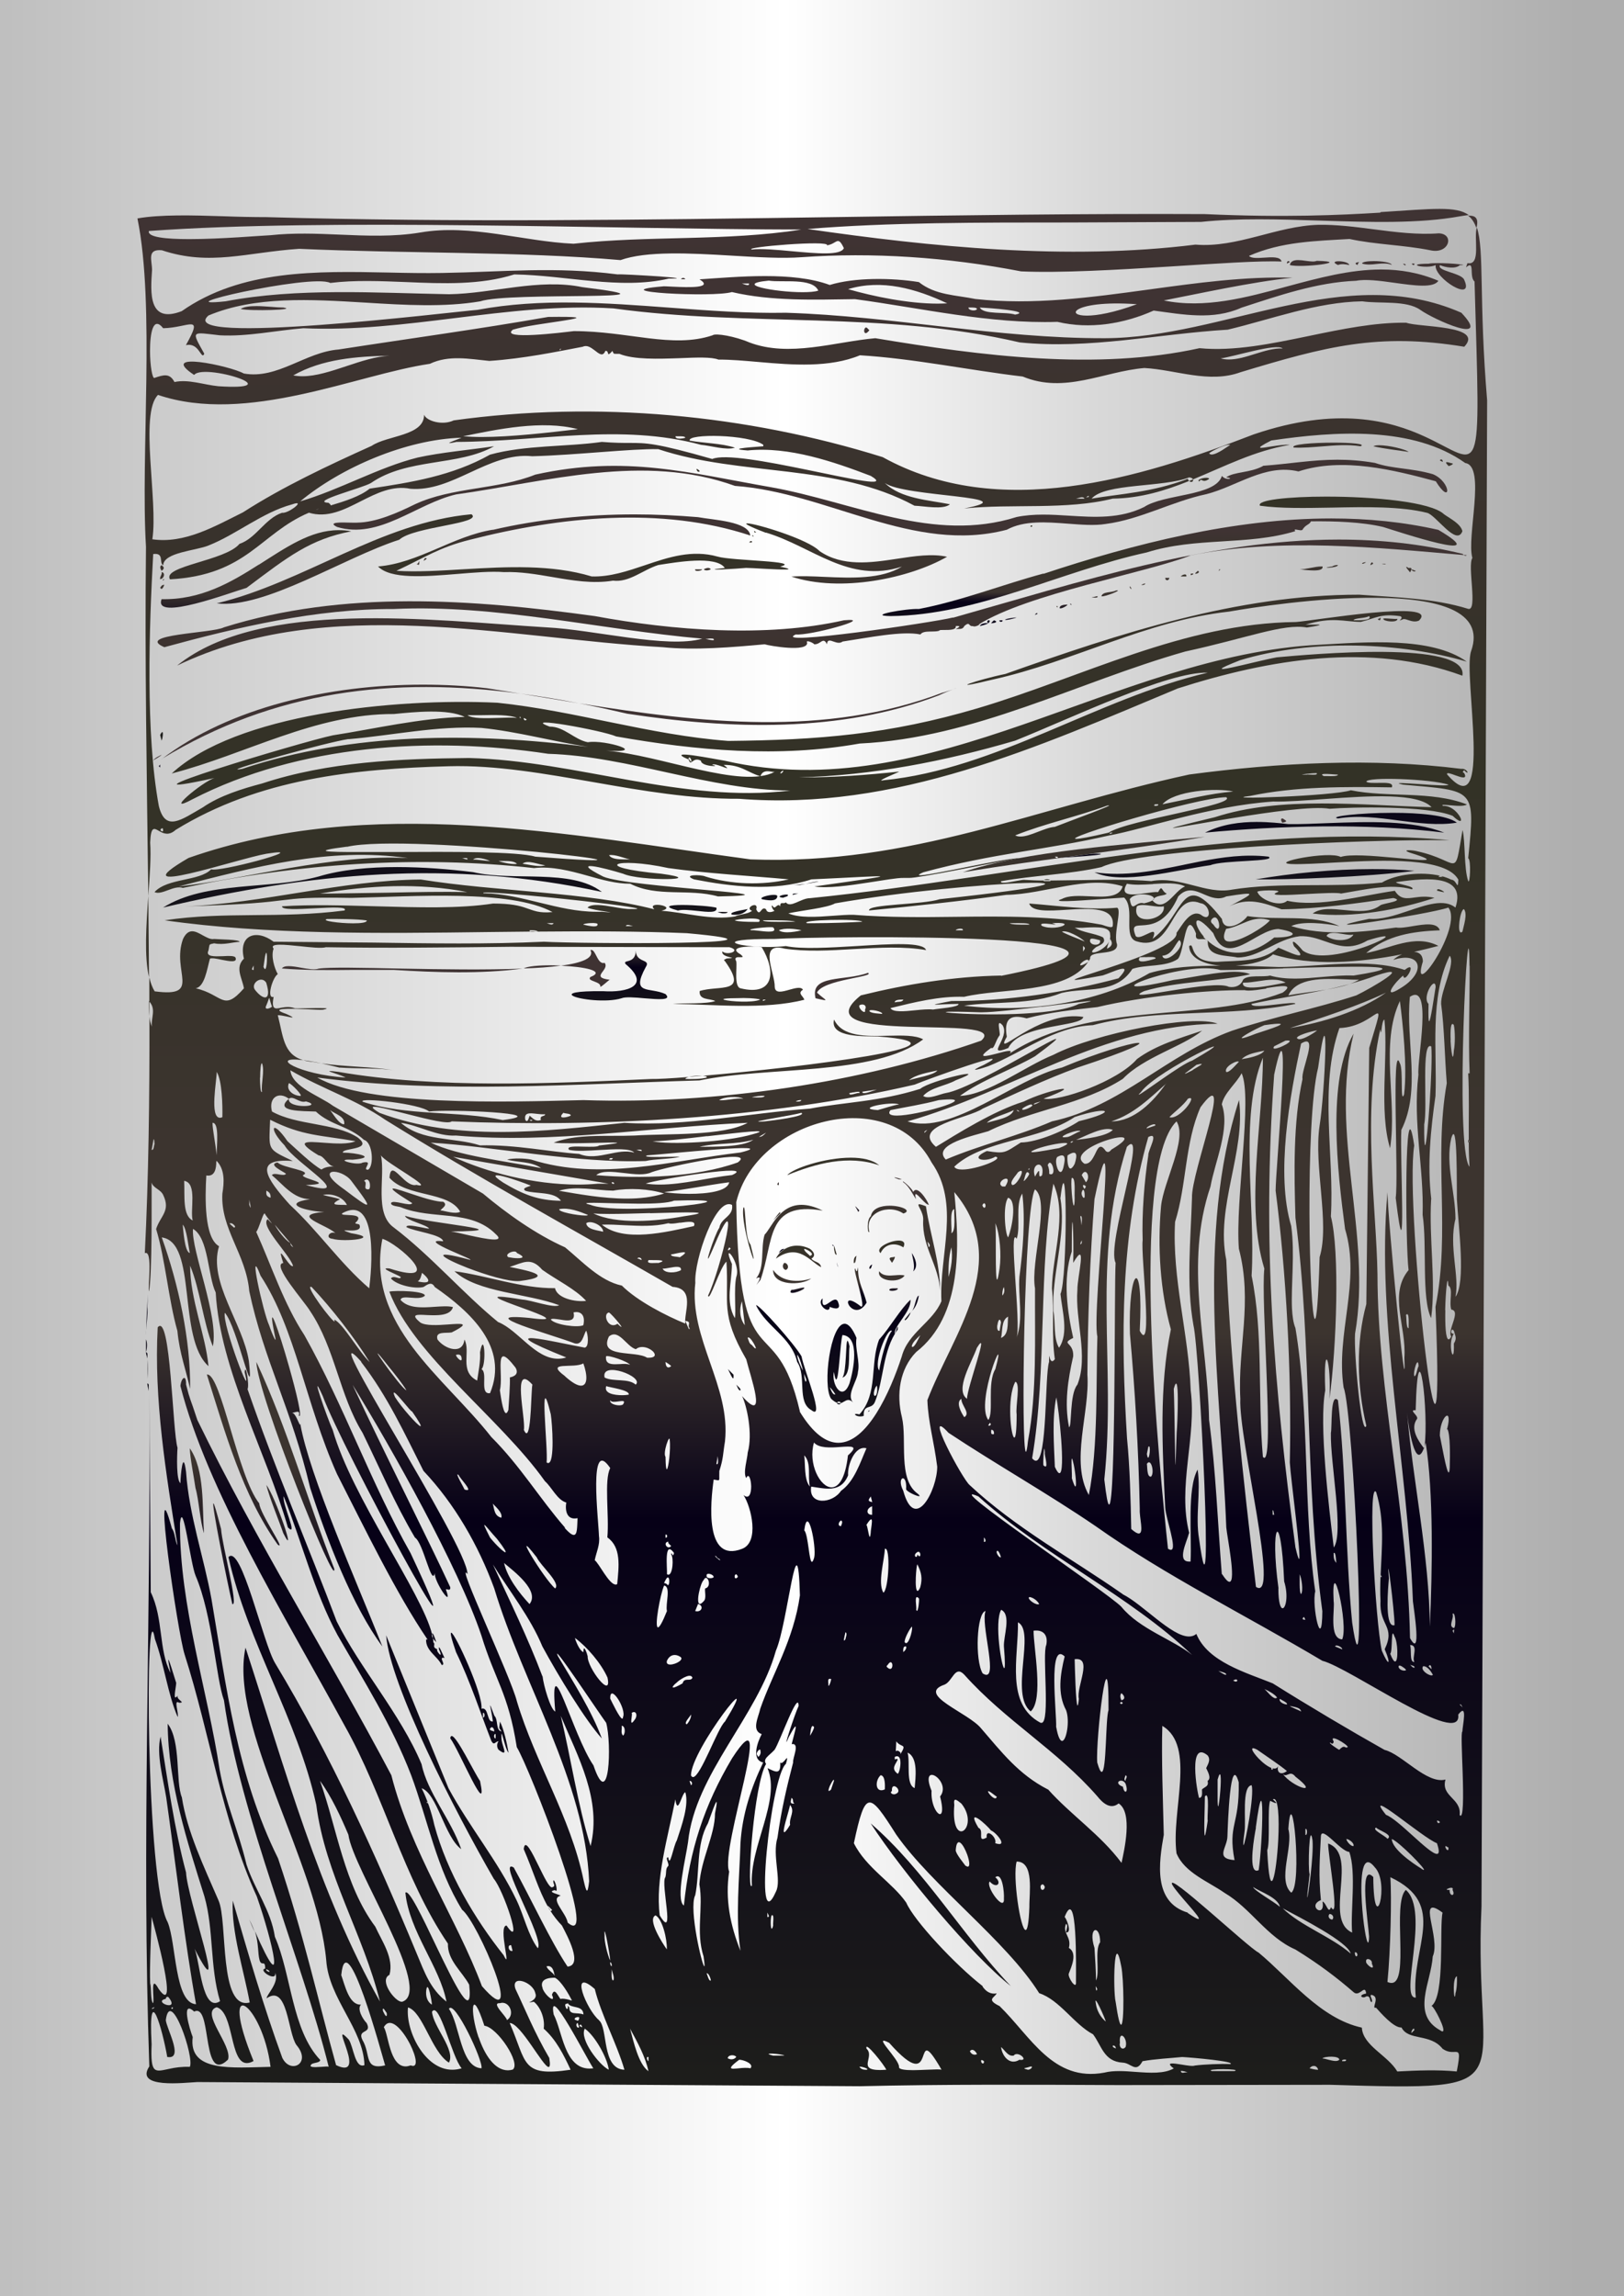 <?xml version="1.0" encoding="UTF-8"?>
<svg xmlns="http://www.w3.org/2000/svg" xmlns:xlink="http://www.w3.org/1999/xlink" version="1.1" viewBox="0 0 1122.5 1587.4" style="background: #000;">
  <rect x="0" y="0" width="1122.5" height="1587.4" fill="#808080" stroke="none"/>
  <defs>
    <style>
      .cls-1 {
        fill: url(#linear-gradient);
      }

      .cls-1, .cls-2, .cls-3, .cls-4, .cls-5, .cls-6, .cls-7, .cls-8, .cls-9, .cls-10, .cls-11 {
        stroke-width: 0px;
      }

      .cls-2 {
        fill: url(#linear-gradient-11);
      }

      .cls-3 {
        fill: url(#linear-gradient-10);
      }

      .cls-4 {
        fill: url(#linear-gradient-4);
      }

      .cls-5 {
        fill: url(#linear-gradient-2);
      }

      .cls-6 {
        fill: url(#linear-gradient-3);
      }

      .cls-7 {
        fill: url(#linear-gradient-8);
      }

      .cls-8 {
        fill: url(#linear-gradient-9);
      }

      .cls-9 {
        fill: url(#linear-gradient-7);
      }

      .cls-10 {
        fill: url(#linear-gradient-5);
      }

      .cls-11 {
        fill: url(#linear-gradient-6);
      }
    </style>
    <linearGradient id="linear-gradient" x1="136.4" y1="-370.8" x2="978.5" y2="-370.8" gradientTransform="translate(-182.1 1288.3) scale(1.3)" gradientUnits="userSpaceOnUse">
      <stop offset="0" stop-color="#bebebe"/>
      <stop offset=".5" stop-color="#fff"/>
      <stop offset=".5" stop-color="#fff"/>
      <stop offset=".7" stop-color="#d8d8d8"/>
      <stop offset="1" stop-color="#aeaeae"/>
    </linearGradient>
    <linearGradient id="linear-gradient-2" x1="545.3" y1="808.5" x2="546.3" y2="808.5" gradientTransform="translate(-852441.8 -574969.6) rotate(90) scale(1055.1 -1055.1)" gradientUnits="userSpaceOnUse">
      <stop offset="0" stop-color="#3f3333"/>
      <stop offset=".3" stop-color="#333226"/>
      <stop offset=".5" stop-color="#3c342f"/>
      <stop offset=".6" stop-color="#3c342f"/>
      <stop offset=".7" stop-color="#060017"/>
      <stop offset=".7" stop-color="#060017"/>
      <stop offset="1" stop-color="#1d1d1b"/>
    </linearGradient>
    <linearGradient id="linear-gradient-3" x1="534.9" y1="801.2" x2="535.9" y2="801.2" gradientTransform="translate(-55752.8 -37289.9) rotate(90) scale(70.4 -70.4)" gradientUnits="userSpaceOnUse">
      <stop offset="0" stop-color="#3f3333"/>
      <stop offset=".3" stop-color="#333226"/>
      <stop offset=".5" stop-color="#3c342f"/>
      <stop offset=".6" stop-color="#3c342f"/>
      <stop offset=".7" stop-color="#060017"/>
      <stop offset=".7" stop-color="#060017"/>
      <stop offset="1" stop-color="#1d1d1b"/>
    </linearGradient>
    <linearGradient id="linear-gradient-4" x1="542.3" y1="806.4" x2="543.3" y2="806.4" gradientTransform="translate(-168736.9 -113543.5) rotate(90) scale(209.9 -209.9)" gradientUnits="userSpaceOnUse">
      <stop offset="0" stop-color="#3f3333"/>
      <stop offset=".3" stop-color="#333226"/>
      <stop offset=".5" stop-color="#3c342f"/>
      <stop offset=".6" stop-color="#3c342f"/>
      <stop offset=".7" stop-color="#060017"/>
      <stop offset=".7" stop-color="#060017"/>
      <stop offset="1" stop-color="#1d1d1b"/>
    </linearGradient>
    <linearGradient id="linear-gradient-5" x1="544.3" y1="807.8" x2="545.3" y2="807.8" gradientTransform="translate(-365168 -246243.3) rotate(90) scale(452.8 -452.8)" gradientUnits="userSpaceOnUse">
      <stop offset="0" stop-color="#3f3333"/>
      <stop offset=".3" stop-color="#333226"/>
      <stop offset=".5" stop-color="#3c342f"/>
      <stop offset=".6" stop-color="#3c342f"/>
      <stop offset=".7" stop-color="#060017"/>
      <stop offset=".7" stop-color="#060017"/>
      <stop offset="1" stop-color="#1d1d1b"/>
    </linearGradient>
    <linearGradient id="linear-gradient-6" x1="539.8" y1="804.7" x2="540.8" y2="804.7" gradientTransform="translate(-100586.7 -67380.6) rotate(90) scale(125.9 -125.9)" gradientUnits="userSpaceOnUse">
      <stop offset="0" stop-color="#3f3333"/>
      <stop offset=".3" stop-color="#333226"/>
      <stop offset=".5" stop-color="#3c342f"/>
      <stop offset=".6" stop-color="#3c342f"/>
      <stop offset=".7" stop-color="#060017"/>
      <stop offset=".7" stop-color="#060017"/>
      <stop offset="1" stop-color="#1d1d1b"/>
    </linearGradient>
    <linearGradient id="linear-gradient-7" x1="543.6" y1="807.3" x2="544.6" y2="807.3" gradientTransform="translate(-259900 -174626.3) rotate(90) scale(322.5 -322.5)" gradientUnits="userSpaceOnUse">
      <stop offset="0" stop-color="#3f3333"/>
      <stop offset=".3" stop-color="#333226"/>
      <stop offset=".5" stop-color="#3c342f"/>
      <stop offset=".6" stop-color="#3c342f"/>
      <stop offset=".7" stop-color="#060017"/>
      <stop offset=".7" stop-color="#060017"/>
      <stop offset="1" stop-color="#1d1d1b"/>
    </linearGradient>
    <linearGradient id="linear-gradient-8" x1="538.1" y1="803.5" x2="539.1" y2="803.5" gradientTransform="translate(-78784.1 -52337.6) rotate(90) scale(98.8 -98.8)" gradientUnits="userSpaceOnUse">
      <stop offset="0" stop-color="#3f3333"/>
      <stop offset=".3" stop-color="#333226"/>
      <stop offset=".5" stop-color="#3c342f"/>
      <stop offset=".6" stop-color="#3c342f"/>
      <stop offset=".7" stop-color="#060017"/>
      <stop offset=".7" stop-color="#060017"/>
      <stop offset="1" stop-color="#1d1d1b"/>
    </linearGradient>
    <linearGradient id="linear-gradient-9" x1="544.5" y1="807.9" x2="545.5" y2="807.9" gradientTransform="translate(-405576 -273157.5) rotate(90) scale(502.6 -502.6)" gradientUnits="userSpaceOnUse">
      <stop offset="0" stop-color="#3f3333"/>
      <stop offset=".3" stop-color="#333226"/>
      <stop offset=".5" stop-color="#3c342f"/>
      <stop offset=".6" stop-color="#3c342f"/>
      <stop offset=".7" stop-color="#060017"/>
      <stop offset=".7" stop-color="#060017"/>
      <stop offset="1" stop-color="#1d1d1b"/>
    </linearGradient>
    <linearGradient id="linear-gradient-10" x1="540.3" y1="805" x2="541.3" y2="805" gradientTransform="translate(-109620.4 -73540) rotate(90) scale(137 -137)" gradientUnits="userSpaceOnUse">
      <stop offset="0" stop-color="#3f3333"/>
      <stop offset=".3" stop-color="#333226"/>
      <stop offset=".5" stop-color="#3c342f"/>
      <stop offset=".6" stop-color="#3c342f"/>
      <stop offset=".7" stop-color="#060017"/>
      <stop offset=".7" stop-color="#060017"/>
      <stop offset="1" stop-color="#1d1d1b"/>
    </linearGradient>
    <linearGradient id="linear-gradient-11" x1="545.4" y1="808.6" x2="546.4" y2="808.6" gradientTransform="translate(-1048820.5 -707680.1) rotate(90) scale(1297.8 -1297.8)" gradientUnits="userSpaceOnUse">
      <stop offset="0" stop-color="#3f3333"/>
      <stop offset=".3" stop-color="#333226"/>
      <stop offset=".5" stop-color="#3c342f"/>
      <stop offset=".6" stop-color="#3c342f"/>
      <stop offset=".7" stop-color="#060017"/>
      <stop offset=".7" stop-color="#060017"/>
      <stop offset="1" stop-color="#1d1d1b"/>
    </linearGradient>
  </defs>
  <path class="cls-1" d="M1122.6,1587.4H-.2V0h1122.9v1587.4Z"/>
  <path class="cls-5" d="M872.9,322.2c-8.8,4.8-19.9,3.8-25.4,7.8h0c6.4.6-.2,2.6-2.9-1h0c-4.5,14.2-39.8,12.3-53.8,21.5h0c-16.6,8.2-34.2,7.1-51.8,6h0c-12.3-.8-24.5-1.5-36.3.9h0c-57.5,18.2-112.6-10.3-169.3-20.5h0c-56.3-9.8-101.1-22.6-163.4-8.8h0c-26.1,10.5-57.4,8.5-83.2,20.5h0c-11.8,5.8-26.8,12.6-40.1,12.7h0c0,.1-1.8,0-4.4,0h0c-6.3-.2-16.5-.5-9.3,3h0c29.2,8.8,54.9-16.2,82.2-22.5h0c62.9-8.8,129.8-28.7,192.8-5.9h0c64.1,4.6,123.6,47.2,187.9,30.3h0c12-6.5,27.2-5.3,42-4.2h0c9.4.7,18.5,1.5,26.5.2h0c24.1-3.2,45.8-15.6,69.5-20.6h0c21.1-5.4,40.6-21.2,63.6-15.7h0c30.4-10,66-1,94.9,6.8h0c10.8,17.4,10.9.5-2-4.9h0c-15.3-4.4-27.5-3.5-40.1-7.8h0c-9.3-1.6-17.8-2.2-25.9-2.2h0c-17.6,0-33.4,2.9-51.4,4.2M658.6,426.9c-14.1,3.5-126.5,20-108.6,11.7h0c4.6.5,17.9-2.2,27.8-5h0c10.6-2.9,17.3-5.9,5.5-4.8h0c-53.5,12.1-118.1,7.1-172.2-2.9h0c-84.8-11.7-173.7-18.2-256.4,7.8h0c-7.7,4.1-61.8,4.8-41.1,13.7h0c50.9-13.9,105-26.6,158.5-26.4h0c71.6-3.3,142.4,14.3,213.3,20.5h0c-24.2,7-75-6.2-107.6-7.8h0c-78.7-4.8-197.4-20.2-255.4,26.4h0c104.1-50,227.7-18.8,335.6-12.7h0c22.1,2.3,48.5,0,70.5-2h0c3.6,1.1,29.6,5.6,29.4-1h0c-1.4-2.5,4.4,0,4.9,1h0c1.5.1,2.7-.5,3.8-1.2h0c1.9-1.2,3.3-2.5,5,1.2h0c.2-3.5,2.3-2.7,4.8-1.8h0c2,.7,4.2,1.3,6-.1h0c17.8-2.7,41.2-7.5,53.8-4.9h0c2.2-3.4,10.2-1,13.7-2.9h-1c.6-.2,2-.2,3.6-.2h0c3.8,0,8.7,0,8.1-2.7h0c3.8-.3,2.8.7,0,2h0c.5,0,1,0,1.5,0h0c1.8,0,3.5.1,4.4-2h0c2.6-2.3,3.1-1.5,3.8-.7h0c.4.4,1,.9,2,.7h0c1.2.6,2.8,0,3.8-.5h0c1-.5,1.4-1.1.2-.5h0c34.1-21.4,116.1-35.8,146.8-47.9h0c62.1-12.4,127.7-5.4,188.7-.2h0c-.3-.2-.6-.5-.8-.8h0c-28.6-7-57.2-9.9-85.7-9.9h0c-90.2,0-179.6,29.5-266.5,54M489.5,441.5c2-.1,4.5-.3,3.8,1h0c-1.2.2-4.3-.5-5.7-.9h0c0,0,.2,0,.3,0h0c.4,0,1,0,1.6,0M1013.8,383.8l-2.1-.2h0c.7.6,1.4.9,2.1.2M231,1084.4c-18.6-47.4-32.3-97-53.8-142.9h0c.5,22.1,55.8,159.9,53.8,142.9M143,950.3c12.6,39.9,24.4,82.8,48.9,117.4h0c6.5,5.3-12.3-21.3-12.7-28.4h0c-14.7-18.3-26.4-89.1-35.9-89.1h0c-.1,0-.2,0-.3,0M135.1,1028.6c2.4,8.1,3.2,23.5,5.9,31.3h0c-1.3-18.3.6-43.7-9.8-58.7h0c0,5.8,3.1,21.4,3.9,27.4M195.8,1059.9c10,19.8-5.6-25.8-11.7-33.3h0c2.1,8.7,8.8,24.8,11.7,33.3M160.6,1108.9c4.4,1.8-7-40.3-7.8-51.9h0c-3.3-12.7-4.8-17.7-5.3-17.7h0c-1.4,0,9.4,53.7,13.1,69.6M315.2,1142.1c9.8,20.1,17.3,43.3,24.5,61.6h0c2,3.3,2.5.2,4.9,0h0c-1.3,1.7-1.3,4.2,0,5.9h0c8,6.1,1.6-3.3,2-8.8h0c-.4-8.2,2.4,8.5,4.9,10.8h0c-1.2-6.8-3-15.4-5.9-21.5h0c-.8,6-.7,3.8,1,6.8h0c-4.1-.6-2.1-8.2-4.9-10.8h0c-5.1-13.6-2.2-5.3-1,3.9h0c-2.2.5-2.8-2-3.6-4.4h0c-.8-2.5-1.6-5.1-4.3-4.4h0c1.2-10-18.4-52.5-20.9-52.5h0c-.8,0,0,3.8,3.3,13.4M333.8,1187.1v-2.9c.7-.4,1.1.5,1.1,1.5h0c0,.8-.3,1.6-.8,1.6h0c0,0-.2,0-.3,0M338.7,1195c1.5-2.4,3.1.2,2.9,2h0c-.6-.4-3.6-.6-2.9-2M341.5,1200.3c0-.9.4-1.9,1.1-1.5h0v2.9c-.1,0-.2,0-.3,0h0c-.5,0-.8-.8-.8-1.6M334.7,1181.3v-1,1ZM311.3,1201.8c6.2,8.4,26.5,57.7,20.5,29.4h0c-4.2-6.1-16.1-31.1-19.6-31.1h0c-.5,0-.9.5-1,1.8M698.7,1373c-33.8-35.5-59.8-80.5-96.9-112.5h0c22.5,34.5,70.2,91.5,96.9,112.5"/>
  <path class="cls-6" d="M340.6,366.2c-27.8,4.5-51.3,23.1-79.3,25.4h0c8.7,8.9,32,7,54.4,5.2h0c12-1,23.7-2,32.7-1.3h0c11.2-.4,22.3,1.5,33.4,3.4h0c14,2.4,27.9,4.8,41.9,2.5h0c11.3,1.4,20.7-7.5,31.3-10.8h0c12.2-1.9,39.8-6.8,46,2h0c-20.5,2.4,9.3.5,14.7,0h0c2.2,0,7.2.3,12.6.6h0c11.6.6,24.5,1.3,10.9-1.5h0c16-3.9-33.3-4-43.1-6.9h0c-17.7-5-34,.4-50.2,5.9h0c-12.2,4.1-24.3,8.2-36.9,7.8h0c-27.7-8.4-59-6.7-88-5h0c-16.7,1-32.8,2-47,1.1h0c20-9.4,29.6-16.2,50.9-21.5h0c62.3-15.9,132.3-23.2,193.7-2.9h0c-1.1-9.8-25.5-10.7-36.2-12.7h0c-14.5-1.2-29.1-1.9-43.8-1.9h0c-33,0-66.2,3.3-98,10.7M721.2,396.5c-28.2,7.6-57.2,19-86.1,24.5h0c-8-.5-37.3,4.6-19.6,4.9h0c60.6-.6,118.2-31.2,177.1-44h0c34.2-10.8,69.6-4.6,102.7-14.7h0c-1.1-1.5.2-1.2,1.7-.9h0c1.2.2,2.5.5,3.2,0h0c2.2-3.8,5-3.5,5.9-5.9h0c16.1-.2,35.3.4,49.9,3.9h0c10,3.1,78.7,26,38.2,2h0c-24.2-5.5-49-7.9-74-7.9h0c-67.2,0-136,17.4-199,38.3"/>
  <path class="cls-4" d="M894.4,309.4c6.5.3,12.9-.3,19.3-.8h0c8.8-.7,17.6-1.5,26.7-.1h0c4-1.7-6.6-2.5-18.6-2.5h0c-14.3,0-30.7,1.2-27.4,3.5M949.2,308.5c7.4,1.7,16.4,2.7,24.5,3.9h0c-2.7-2-13.9-4.6-20.4-4.6h0c-1.8,0-3.2.2-4,.7M995.2,318.3l2,1c.1-.9-.4-1.7-1-1.7h0c-.3,0-.7.2-1,.7M1001.1,322.2c.9,0,5-1.8,2-2h0c-1.3-.4-2.4-.7-3-.7h0c-.9,0-.9.6,1.1,2.6M482.5,326.1c2.5.2,0-1.7-1-2h0c-.2.7.4,1.5,1,2M828.9,332.9c.9-1.6,1.4-1.2,2.2-.8h0c.8.4,2.1.8,4.7-1.1h0c-.2-.5-1-.7-2-.7h0c-2.7,0-6.9,1.4-4.8,2.6M870.9,349.6c14.1,2,31.8,1.6,49.9,1.3h0c23.4-.5,47.5-.9,65.5,3.6h0c6.1,1.3,20.5,23.6,24.5,12.7h0c-1.2-5.2-8.7-8.8-12.7-11.7h0c-9-8.6-48.7-12.2-81.4-12.2h0c-26.5,0-48.4,2.4-45.8,6.3M149.8,417.1c33.2,4,87.4-31.5,126.2-44h0c9.8-9.1,58.1-11.1,49.9-17.6h0c-62.8,5.7-115.4,46.9-176.1,61.6M529.5,368.2c32,9.6,57.3,35.5,93.9,23.5h0c-14.3,8.8-35,7.9-53.5,7.1h0c-8.3-.4-16.2-.7-22.9-.2h0c33.9,11.2,81.6,1.2,107.6-13.7h0c-10.3-2.3-22.3-.5-34.7,1.4h0c-18.3,2.8-37.6,5.5-53.4-5.3h0c-8.1-8.4-44.4-19.2-50-19.2h0c-2.3,0,.6,1.8,12.8,6.5M178.9,390.3c-19.2,12.3-40.2,24.5-67.2,23.9h0c-6,15.8,48.4-4.9,58.7-7.8h0c28.9-21.7,43.9-33.6,72.4-39.1h0c-3-.6-5.9-.8-8.8-.8h0c-19.3,0-36.4,12-55.1,23.9M517.7,375h2c.1-.7,0-1-.4-1h0c-.5,0-1.2.5-1.5,1M293.7,385.8l-1,1.9c.3-.2,1.1-.5,1.6-.9h0c.7-.5,1-1-.5-1h0M292.7,387.7h0c-.2,0-.2,0,0,0M287.8,389.7c2.6,1.8,1.8,0,2-2h0c-.4.7-.8,2.5-2,2M941.4,389.7c.7.3,2.3-.7,2.9-1h0c-.2,0-.4,0-.6,0h0c-.9,0-1.9.2-2.3,1M947.3,390.7c1-.7,2.8-.8,1-2h0c-.5.4-1.2,1.2-1,2M955.1,389.7c1.1.5,4.2.5,2,0h-2ZM920.8,391.6c-10.8,1.6,4.5,1,3.9-1h0c-.2,0-.4,0-.6,0h0c-1.1,0-2.6.5-3.3,1M926.7,390.7h1-1ZM111.7,394.6c2-1.5,2-2.4,0-3.9h0c-1.7.9-.7,2.7,0,3.9M905.8,392.6c-2.6.5-5.2,1-7.4,1h0c4.1.4,16.8,2.3,15.7-2h0c-.3,0-.5,0-.8,0h0c-2.3,0-4.9.5-7.4,1M974.7,395.6c.9-1.7,1.8-3.5-1-2.9h0c-.9-.6-1.4-.8-1.6-.8h0c-.8,0,1.9,2.9,2.6,3.8M486.4,393.6c1.2,1.2,3.5.7,4.9,0h0c-.4-.7-1.1-1-1.9-1h0c-1,0-2.2.5-3,1M842.6,393.6c.4.8-.8,1.2,0,1h0c.4-.6,1.4-1,.5-1h0c-.2,0-.3,0-.5,0M978.6,394.6l-2.9-1c0,1,2,2,2.9,1M485.4,393.6s-4.9,0-4.9,0h0c-.7,1.8,4.6,1.1,4.9,0M835.7,395.6l1-1-1,1ZM826.9,395.6c-3,2.2,4,.4,1-1h0l-1,1ZM110.7,400.4c2.8-.3,3.8-4.6,1-4.9h0c.5,1.8-1.4,3.1-1,4.9M824,396.5c-.9-.1-1.1.1-1,1h0c.4.2,1.2-.2,1.6-.5h0c.3-.3.4-.5-.1-.5h0c-.1,0-.3,0-.5,0M109.7,398.5h1-1ZM805.4,399.5c0,2,2.4,2.3,2.9,0h-2.9ZM437.5,400.4h1-1ZM788.8,404.4c1,.1,2.4,0,2.9-1h0c0,0-.2,0-.3,0h0c-.8,0-2.1.7-2.6,1M110.7,406.3c1.3,2.2,2.3-.8,2.9-2h0c-2,0-2,1-2.9,2M781.9,407.3c.2-.7-.4-1.5-1-2h0c-.2.7.4,1.5,1,2M771.1,408.3c-2.7,1.5-9.1.5-9.8,3.9h0c1.2.3,4.8-.9,7.7-2h0c2.6-1,4.5-2.1,3.3-2.1h0c-.2,0-.6,0-1.2.2M754.7,413.1c.3,0,.7,0,1.3,0h0c1.4.1,3.1.2,2.5-1h0l-3.8.9ZM754.5,413.2h.2c0,0-.1,0-.2,0M740.8,418.1l-1-1c-.1.9.1,1.1,1,1M733,419c-2.6,3.4,4,.5,4.9-1h0c-.3,0-.6,0-.9,0h0c-1.4,0-3.1.3-4,1M716.3,423.9l-1,1c.4.2,1.2-.2,1.6-.5h0c.3-.3.4-.5-.1-.5h0c-.1,0-.3,0-.5,0M701.7,426.9c-10.9,1.2-7.9,3,1,0h-1ZM683.1,428.8c-1,.7-1,1.2,0,2h0c-1.9-.2-4.9,0-5.9,2h0c1.4-.3,4.7-1.1,5.9-2h0c.8-.5,1.6-2,.4-2h0c-.1,0-.3,0-.4,0M692.9,428.8s-2,0-2,0h0c-.6,1.4,2.5,1.4,2,0M685,430.8c1.9.1,5.7-.8,2-2h0l-2,2ZM110.7,508.1l1,3.9c.7-1.5,1.3-5.9.5-5.9h0c-.3,0-.8.5-1.5,2M111.7,515.9h1-1Z"/>
  <path class="cls-10" d="M891.5,183.2c7.6,2.3,44-2.3,18.6-2.9h0c-1.6.8-4.5.4-7.6,0h0c-1.8-.3-3.7-.5-5.4-.5h0c-2.8,0-5.1.8-5.6,3.5M889.5,182.2l2-1c-.3-.5-.6-.7-1-.7h0c-.6,0-1.1.8-1,1.7M941.4,182.2c3.2,1,6.6.7,10,.3h0c3.7-.4,7.3-.7,10.6.6h0c-.6-1.7-6.9-2.6-12.3-2.6h0c-4.2,0-8,.5-8.2,1.6M924.8,183.2c2.4-1,5.3-.5,7.8,0h0c-.3-1.7-4.4-2.6-7.3-2.6h0c-2.8,0-4.4.8-.5,2.6M938.5,183.2c-.2-.7.4-1.5,1-2h0c-2.1.1-4,1-1,2M987.4,182.3c-17.8.1-1.4,3.9,4.9,1h0c-1.2,9.1,27.5,26.7,19.6,9.8h0c-2.5-4.5-19-5.8-16.6-9.8h0c3.7,1.6,10.9,2.8,13.7,0h0c4.1,0,2.6-.3-1.1-.7h0c-3.6-.4-9.4-.7-14.1-.7h0c-2.7,0-5.1.1-6.4.4M969.8,182.3l1,1c1,.2,1-.2.6-.5h0c-.3-.3-.9-.5-1.3-.5h0c0,0-.2,0-.3,0M976.6,183.2c.9.1,1.1-.1,1-1h0c-.3,0-.7,0-1,0h0c-.2,0-.3,0-.4,0h0c-.5,0-.6.1.5,1M889.7,198c-28.5,7.8-57,15.5-85.3,9.7h0c22.4-4.3,61.5-13,89-15.7h0c-33-1-66,3.6-99,8.1h0c-40.2,5.5-80.4,11-120.2,6.6h0c-13.6-2.8-27.7-2.6-39.1-11.7h0c-18.7-3-44.3-3.3-61.6,2h0c-25.6-9.5-63.7-5.6-90-3.9h0c10,6.2-7.4,5.6-18.1,5.1h0c-4.1-.2-7.2-.4-7.4-.2h0c-43.4,3.6,34.8,7.8,47.9,3.9h0c27.4,6.4,56.9,5.3,85.1,4.9h0c46,6.2,92.9,17.2,139.9,15.7h0c22.1,5.3,46,1.4,66.5-7.8h0c20.2,2.7,41.1,6.8,60.7-2h0c25.2-8.2,52.2-17.6,79.3-18.6h0c6.5-1.3,16.5,0,26.4,1.4h0c13.7,1.9,27.1,3.8,30.4-1.4h0c-13.2-5.6-26.4-7.8-39.5-7.8h0c-21.7,0-43.4,5.9-65,11.7M531.4,194c9.3,1.5,30.1-2.2,34.2,6.9h0c-2.3.8-6.3,1.1-10.9,1.1h0c-18.8,0-48.8-5.6-23.3-8M512.8,196h4.9c.2.8-.3,1.1-.9,1.1h0c-1.2,0-3.3-.9-4-1.1M586.2,199.9c23.3-7.1,47-.3,68.5,9.8h0c-2.2.1-4.4.2-6.6.2h0c-20.3,0-44.1-4.9-61.9-10M745,214c4.2-2.7,17.4-5.4,40.8-3.7h0c-15.9,5.9-27.6,7.9-34.6,7.9h0c-7.2,0-9.4-2.1-6.2-4.2M670.8,212.6c1.7,0,4.2-.1,4.5,1h0c-.9,1.8-6.1,1-5.9-1h0c.1,0,.2,0,.4,0h0c.3,0,.6,0,1,0M677.2,212.6c5.6.2,36.8,2.5,24.5,4.9h0c-6.7-2.2-21.6.3-24.5-4.9M470.8,193c1,0,2,0,2.9,0h0c-.4-.6-.9-.9-1.5-.9h0c-.5,0-1.1.3-1.5.9M166.4,213.6c6.7,1.6,40.1.6,29.4-1h0c-2.1,0-5.1-.2-8.5-.5h0c-3.2-.2-6.7-.5-9.9-.5h0c-4.5,0-8.6.4-10.9,1.9M597.3,228.3c-.1,1.7.9,3.5,3.6,0h0l-1-1c-.5-.7-1-.9-1.3-.9h0c-.7,0-1.2,1-1.3,2M911.1,318.3h1-1ZM370.9,334.9v-1,1ZM712.4,364.2c.9.1,1.1-.1,1-1h0c-.1,0-.3,0-.4,0h0c-.6,0-.7.3-.6,1M521.3,367.6c.1.3.4.6.4.5h1c-.8-.8-1.2-1-1.4-1h0c-.2,0,0,.3,0,.5M519.7,370.1l1,1c.1-.7,0-1-.6-1h0c-.1,0-.3,0-.4,0M109.7,396.5v-1,1ZM816.1,398.5h3.9c.2-1-.3-1.4-1-1.4h0c-1,0-2.3.7-2.9,1.4M112.6,401.4l1-1c-.1,0-.3,0-.4,0h0c-.6,0-.7.3-.6,1M731,420v-1c-.2,0-.4,0-.5,0h0c-.8,0,.1.5.5,1M952.2,427.8c1.3,1.8,2.3.9,2-1h0c-.4.5-1.2,1.2-2,1M956.1,427.8c0,1.8,10,3,9.8,0h0c-.8.2-2.8,0-4.8-.1h0c-1.3-.1-2.6-.2-3.5-.2h0c-.8,0-1.4,0-1.5.3M109.7,529.6c.7.5,1.1,1.7,1,0h0c0-.8,0-1.1,0-1.1h0c0,0-.3.6-1,1.1M924.8,565.8c13.7-2.3,27.8-.5,41.9,1.4h0c13.7,1.8,27.3,3.6,40.3,1.5h0c-6.8-5.2-26.1-6.8-44.4-6.8h0c-23.1,0-44.7,2.6-37.8,3.9M832.8,575.6c50.9-4.7,110.6-6.8,165.4,0h0c-21.8-8.7-52.7-7.6-79.9-6.6h0c-9.9.4-19.4.8-27.7.7h0c-5.5-.6-13.3-1.5-22.1-1.5h0c-11.1,0-23.9,1.5-35.6,7.4M818.4,597.8c-20.3,4.2-40.9,8.3-61.9,5.2h0c18.6,9,56.6-1.6,80.2-4.9h0c8.6-3.6,46.2-2.3,40.1-5.9h0c-4.1-.5-8.3-.7-12.4-.7h0c-15.4,0-30.7,3.1-46.1,6.3M220.3,605.9c-34.2,9.4-77.8,2.8-107.6,21.5h0c101.2-23.9,198.2-33.6,303.3-10.8h0c-21.2-16.4-61.6-7.1-89-13.7h0c-16.3-2-34.5-3.5-52.5-3.5h0c-19.2,0-38.2,1.7-54.2,6.5M373.9,608.9h-1,1ZM868,607.9c20.9.4,77.6-1.7,109.6-5.9h0c-9.2-.9-19-1.2-29-1.2h0c-27.1,0-56,2.9-80.6,7.1M548.1,618.6l3.7-.9c-.3,0-.7,0-1.3,0h0c-.4,0-.8,0-1.2,0h0c-1,0-1.7.2-1.3,1.1M551.8,617.7c0,0,.1,0,.2,0h-.2ZM541.2,620.6l2.9-1c1.1-.9.5-1.2-.7-1.2h0c-2.5,0-7.5,1.6-2.3,2.2M526.5,621.6c2.7.5,10.4,2.3,10.8-2h0c0-.7-1-1-2.4-1h0c-3.7,0-10.2,1.8-8.3,2.9M461,626.5v-1,1ZM468.8,629.4c3.2-.8,8.2-.2,13,.3h0c7.4.8,14.3,1.6,13.4-2.2h0c-2.9-.9-15.1-1.9-23.7-1.9h0c-8.6,0-13.8,1-2.7,3.9M506,632.3c3.9.5,8.4-.4,10.8-3.9h0c-2,.5-14.1,2.2-10.8,3.9M499.1,631.4c1,0,3.4.3,3.9-1h0c-.4.2-2,0-3.5,0h-2.5c-1.3-.1-1.4.1,2.1,1"/>
  <path class="cls-11" d="M886.6,568.7c3.8-.9,2.5-1.2,0-2.9h0c-.1,0-.2,0-.4,0h0c-1.3,0-.6,2.5.4,3M993.3,615.7c.7.2,4.2,1.2,4.9,1h0c-.4-.6-2.8-2-4.1-2h0c-.6,0-.9.3-.8,1M439.4,656.9h0c0-.1,0,0,0,0M432.6,666.6c17.7,14.9.8,19.7-15.7,18.6h0c-19.5-.2-23.8,1.5-21,3.2h0c4.1,2.5,23.3,4.9,33.7,1.7h0c2.5-1.1,9.2-.6,15.8,0h0c9.7.8,19.2,1.6,14.6-2.9h0c-11-5.1-24.3,1-13.7-18.6h0c4-6-6.9-2.5-6.8-11.6h0c-.2,10.1-9.9,5.8-6.9,9.7"/>
  <path class="cls-9" d="M408.1,656.8c2.8,5.4-5.6,8.8-20.3,10.8h0c15.9.7,31.1,3.6,20.3,7.8h0c-3,3,7.8,3,6.8,6.8h0c1.2-.2,5.2-4.1,6.5-4.9h0c-14.1-1.7.4-6.7-3.5-11.7h0c-2.6.8-4.2-1.8-5.5-4.4h0c-1.2-2.3-2.2-4.5-3.7-4.5h0c-.2,0-.4,0-.6.1M362.1,669.5h-.9c10.1-.3,19.1-.9,26.6-2h0c-2.4-.1-4.9-.2-7.3-.2h0c-8.3,0-15.7.7-18.4,2.1M194.8,669.5c15.8,1.3,32.8,1.2,49.5,1h27.8c29.6,1.8,59.6,2.9,89.1-.9h0c-25.2,1-56.5.5-83.4,0h0c-27.4-.6-50.3-1.1-57.5,0h0c-2.8,1-7.5.2-12.1-.6h0c-3.1-.6-6.2-1.1-8.7-1.1h0c-2.2,0-3.9.4-4.7,1.7M563.7,690.1c11,2.5,6.8,1.5,1-3.9h0c4.1-9.1,40.8-10.9,35.2-13.7h0c-15.9,6-40.2.9-36.2,17.6M421.4,677.3h.4c0,0,0-.1,0-.1h0c0,0-.2,0-.3.1M544.1,812.4c19.5-8,42.3-14.3,63.6-6.8h0c-4.4-3.8-11.6-5.3-19.6-5.3h0c-18,0-40.1,7.4-44,12.1M638.1,843.7c-.8,18.5,11.1,31.5,11.7,48.9h0c-.1-20.5-6.5-37.2-9.8-58.7h0c-2.5-1-3.9-1.4-4.6-1.4h0c-2.4,0,3.2,5.1,2.7,11.2M641,858.4c2,2,2,2.9,1,3.9h0l-1-3.9ZM528.5,853.5c-2.9,9.3.3,22.9-5.9,30.3h0c3.3-1.7,2.8,0,1.8,1.9h0c-1.3,2.4-3.4,4.8,1.2-.9h0c9.5-26.4,3.3-54.8,43.1-47.9h0c-5.7-2.8-10.5-4-14.7-4h0c-15.5,0-21,16.3-25.5,20.6M607.7,925.9c-6.6,16.9-.5,37.5-13.7,51.9h0c-3.1-.8-3.5-.1-2.6.5h0c.9.7,3.2,1.3,5.6.5h0c-.4-8.6,5.5-3.9,7.8-9.8h0c6.3-15.6,5.1-35.5,15.7-49.9h0c.5-5.4-1.5,2.5-2,2.9h0c-1.1-4.9,11.7-15.6,10.8-23.5h0c-7.1,6.6-14.2,19.3-21.5,27.4M617.5,918.1h-1,1ZM616.5,920c-4,4.7-7.9,21.4-8.8,27.4h0c-4.1-4.9,5.6-30,8.8-27.4M605.8,958.2c.5-1.9,1.3,6-1,6.8h0c-1.8-.4-.2-5.6,1-6.8M522.6,902.4c7.1,14.9,24.4,21.9,28.4,39.1h0c6.7,9.9-.4,27.7,9.8,33.3h0c9.8,7.9-5.1-27.8-6.8-37.2h0c-5.5-9.3-29-35.3-31.2-35.3h0c0,0-.1,0-.1,0M551,936.6c1.4.8,3.9,9.3,3.9,10.8h0c-1.4-2.6-3.8-7.8-3.9-10.8M555.8,949.5c.3,2.1,2.5,4.8,1,5.7h0c-.7-1.3-1-3.9-1-5.7M574.5,967c1.6,1.5,2.9,2.3,4,2.7h0c.8-1.1,2-1,2.8.2h0c.8-.2,1.4-.6,2.1-1h0c1.8-1,3.4-2.1,6.3.6h0c-5.1-5.2,3-14.7,3.3-21.1h0c1.6-6.8-2.2-16.2-1-23.5h0c-2.9-6.9-5.7-9.8-8.2-9.8h0c-9.8,0-15.4,42.7-9.4,51.8M582.3,922.9c12.5,1,7.5,24.8,4.9,33.3h0c-4.9,13.3-12.7.9-10.8-7.8h0c.6,3.7,1.1,5.2,1.6,5.2h0c1.9,0,2.7-25.7,4.3-30.7M573.5,959.1c1.1.6,3,3.3,3.9,4.9h0c-.1,0-.2,0-.4,0h0c-1.8,0-2.8-3.9-3.5-4.9M590.1,969.9c-.1-.1-.3-.3-.4-.4h0c.1.1.3.3.4.4M578.4,969.9c.8,1.3,2.1,1.3,2.9,0h0c-.8.2-1.7.2-2.8-.2h0c0,0,0,.1-.1.2"/>
  <path class="cls-7" d="M621.4,815.3h2c-2-.8-4.5-1.4-5.1-1.4h0c-.5,0,.2.4,3.1,1.4M617.5,815.3v-1,1ZM624.4,817.3c4,2.8,6.2,8,8.8,11.7h0c-1.8-6.1,1-3,4,.2h0c1.8,1.9,3.7,3.7,4.8,3.7h0c-1.3-3.8-8.3-14.1-10.8-8.8h0c-.3-1.9-6.4-7.4-7.1-7.4h0c-.1,0,0,.2.2.6M601.9,840.8c-2.9,2-2.4,12.3-1,10.8h0c-3.8-13.5,13.5-19.6,23.5-12.7h0c6.3-2-1.4-5.4-9.5-5.4h0c-5.9,0-12.1,1.8-13,7.4M513.8,834.9c-2.2,12.5,12.5,54.3,4.9,25.4h0c-3.9-4.3-3.2-25.7-4.6-25.7h0c0,0-.2,0-.3.3M534.7,843.4l4.6-4.6c.1-.5,0-.8-.1-.8h0c-.7,0-3.4,4.1-4.5,5.3M534.4,843.7c0,0,.2-.1.3-.3h0l-.3.3ZM608.7,866.2c2.8-6.3,9.9-7.6,15.7-3.9h0c1.7-3.4-.2-4.7-3.2-4.7h0c-6.1,0-16.8,5.2-12.5,8.7M536.3,870.1c15.9-11.3,23.8,2.4,31.3,5.9h0c-.9-4-4.4-3.1-6.8-5.9h0c3.5-2.1,1.5-5-1-6.8h0c-3.2-1.6-6.2-2.2-8.9-2.2h0c-7.8,0-13.1,5.4-14.6,9M555.9,863.3c1.9.3,8,3.7,3.9,4.9h0c-.8-1.2-4.3-3.3-3.9-4.9M576.4,863.3c.4.6.4,4.8,2,3.9h0c-.3,0-1.6-5.9-1.9-5.9h0c-.1,0-.1.5,0,2M592.1,868.2l2-5.9-2,5.9ZM590.1,873c1.6,1,1.5-4.4,2-4.9h0c-2,1-2,2.9-2,4.9M617.5,869.1c-4.8,0-1.5,2.5-1,3.9h0c.4-.4,2.8-4.2,1.7-4.2h0c-.2,0-.4,0-.7.3M543.2,877.9c2.6-1.2,1.4-4.7-1-4.9h0c-1.8,1.3-1.3,4.6,1,4.9M592.7,877.5c-.2,1.2-.7,2.4-1.5-.5h0c-1.2-.7.7,6.2,2.5,13.1h0c2,7.9,3.9,15.8.4,12.3h0c-7.8-5.8-9-3-7.3-.1h0c1.9,3.1,7.4,6.2,12.2-1.8h0c-1.9-7.7-5.8-13.9-5.9-22.5h0c0-1.3,0-1.8-.1-1.8h0c0,0-.1.7-.3,1.3M560.8,883.8c-8.8,2.9-20.6,2.6-26.4-5.9h0c-.4,11,19.5,11,26.4,5.9M561.7,882.8l3.9-4.9-3.9,4.9ZM625.3,881.8c-1.8-.6-4.2-.4-6.6-.2h0c-4.1.3-8.5.7-11-2.8h0c-1.9,6.9,13.8,8.8,17.6,2.9M551.4,890.9c-1.8.5-3.7.9-4.3.7h0c-3.7,4.5,7.5.9,8.8-1h0c.2-.4,0-.5-.6-.5h0c-.8,0-2.4.4-3.9.8M614.6,891.6c.3,1.5,6.6.6,5.9-1h0c-.3,0-.8,0-1.4,0h0c-.4,0-.8,0-1.2,0h0c-1.5,0-3,.2-3.2,1M630.4,906.3c2.8-2.8,4.1-6.9,4.7-10.7h0c-2.2.9-2.5,7.8-4.7,10.7M573.5,903.4c.3.2,8.6,3.7,5.9-2.9h0c-1-3.5-3.6-1.9-6-.2h0c-2.9,2-5.5,3.9-4.8-2.7h0c-4.8,3.8,4.8,11.5,4.9,5.9M629.3,907.3c.4-.2.8-.6,1.1-1h0c-.4.4-.7.7-1.1,1M625.3,912.2c.1,2.2,4.4-4,3.9-4.9h0l-3.9,4.9Z"/>
  <path class="cls-8" d="M111.7,524.7c78.2-47.6,159.9-56.9,248.1-45.2h0l-23-3.7h0c-14.4-1.7-29.4-2.5-44.6-2.5h0c-64.5,0-133.4,15.6-180.5,51.5M658.7,476.5c1.8-.6,2.5-.9,2.5-.9h0s-1,.3-2.5.9M651.8,478.7c-81.4,31.1-167.6,21-251.5,7.5h0c11,2.1,22.1,4.6,33.3,7.2h0c71,10.8,146.9,13.4,215.3-12.7h0c3.8-1.8,7.5-3.3,9.8-4.1h0l-6.9,2.2M400.3,486.2c-13.7-2.7-27.2-4.9-40.6-6.7h0l40.6,6.7M105.8,525.7c.9-.6,5.4-3,5.9-3.9h0c-1.9.9-4.5,2.1-5.9,3.9M665.5,603c54.9-9.2,111.8-14.9,167.3-24.5h0c-52.8,5.1-125.2,9.8-167.3,24.5M729.5,592.7c-.4-.3-.4-.7.6-.5h0c.9-.1,1.1.1,1,1h0c0,0-.2,0-.3,0h0c-.4,0-1-.3-1.3-.5M541.2,814.3l1-1-1,1ZM541.2,815.3v-2,2ZM615.6,815.3h1-1ZM540.2,816.3l1-1-1,1ZM539.2,817.3v-1,1ZM538.3,817.3h1-1ZM538.3,819.2v-2c-.8.6-1.8,2.3,0,2M515.8,832.9v-1,1ZM514.8,832.9h1-1ZM593.1,837.8c1-.7,1-1.2,0-2h0c-1.3-1.4-1.8-1.9-1.9-1.9h0c-.3,0,1.8,2.9,1.9,3.8M576.4,861.3l-1-1c-.1.9.1,1.1,1,1M538.3,866.2l3.9-2.9c-2,0-2.9,1-3.9,2.9M631.2,878.9c3.8-3.3,1.5-9.1-1-12.7h0c.7,3.7,2.4,9,1,12.7M578.4,868.2v-1,1ZM604.8,872.1l1-1-1,1ZM578.4,872.1v-1,1ZM603.8,873l1-1-1,1ZM578.4,872.3c0,0,0-.1,0-.2h0c0,0,0,.1,0,.2M579.4,876c-.2-.6-1.1-2.8-1-3.7h0c-.1,1.1.4,2.9,1,3.7M602.8,874l1-1-1,1ZM600.9,877c1.4.7,1.6-2.3,2-2.9h0c-2,1-2,2-2,2.9M101,919.6c.3-5.2,1.3-11.5.9-16.2h0l.3-8.7h0c0,0-1,16.5-1.2,25M624.4,913.2h1-1ZM624.4,913.2h1-1ZM624.4,913.2v1-1ZM624.4,915.1v-1,1ZM623.4,916.1v-1,1ZM622.4,916.1h1-1ZM622.4,916.1v1-1ZM620.5,917.1h2-2ZM100.9,922.9c0-.8,0-2,0-3.4h0c0,1.2-.1,2.3,0,3.4M100.9,934.7c.8-2.3,1.1-6.6,0-8.8h0s0,8.8,0,8.8M582.3,952.3c6.1-1.8,4-15.7,4.9-21.5h0c-.6-2.7-1.1-3.9-1.4-3.9h0c-1.4,0-.5,21.2-3.5,25.4M101.9,939.2v-3.5h0c-.5-.7-.7-.9-.9-.9h0c-.5,0,.7,3.3.9,4.4M101.9,939.6s0-.2,0-.4h0v.4M101.9,941.5v11.7c.3-4.6.3-9.1,0-13.7h0v2ZM507,950.3l-3.9-3.9c1.2,1.9,4.4,10.7,3.9,3.9M101.9,956.2v-2.9,2.9ZM102.8,961.6v-4.4c-.4-.6-.7-.9-.8-.9h0c-.6,0,.6,3.9.8,5.3M509,957.2s0,0,0,0h0s0,0,0,0M511.8,961.1c.6-.9-2.3-3.2-2.9-3.9h0c.5.7,1.6,4.6,2.9,3.9M102.8,962.1c0,0,0-.2,0-.5h0v.5ZM600.9,974.8h1-1ZM599.9,975.8c.9.1,1.1-.1,1-1h0l-1,1Z"/>
  <path class="cls-3" d="M663.5,474.8h1-1ZM738.9,592.2c-20.8,1.8,27.4-.9,21.5-2h0c-.8,0-1.7-.1-2.5-.1h0c-6.1,0-13.4,1.8-19,2.1M556.7,611c5.7-.7,9.6-1.7,8.9-1.7h0c-.5,0-3.1.4-8.9,1.7M548.1,611.8h4.9l3.8-.8h0c-2.9.4-5.8.7-8.7.8"/>
  <path class="cls-2" d="M954,147c-27.7,1.7-66.6,3.5-121.2,1h0c-84.1-.4-170.2.8-256.8,2.1h0c-130.8,1.9-262.9,3.7-391.9,0h0c-8.9,0-19.1-.2-29.6-.6h0c-21.3-.7-43.8-1.3-59.5,1.5h0c12.3,60.3,2.1,163.7,5.9,227h0c-.9,77.8.6,160,1.6,241.4h0c1-13.9,2-27.2,1.3-36.9h0c.5-12,2.8-9.9,6.6-7.8h0c2.8,1.6,6.5,3.1,11-1h0c57.9-35.6,123.6-42.2,188.8-44h0c32.5-.9,66.6,5.2,101.2,11.2h0c33,5.8,66.5,11.5,99.4,11.3h0c108.4,8.7,206.6-35.9,303.3-76.3h0c62.9-20.1,133-32.2,196.7-8.8h0c4.4-24.9-105.7-14.7-128.2-12.7h0c-14.7,2.6-60,15.5-25.4,2h0c49.4-15,111.7-12.3,156.6,1h0c-24.5-17.6-70.3-13.4-101.8-11.7h0c-140.7,7.2-268.5,113.2-411,80.2h0c-7-1.1-42.5-8.4-25.4-1h0c0-.2.1-.3.2-.4h0c1.1,3.7,1.7,2.6,3.2,1.6h0c1.1-.8,2.8-1.7,5.5-.2h0c.1,4.3,15.2,4.2,7.8,2.9h0c.6-1,3.6,0,6.2.9h0c3.5,1.3,6.3,2.5,1.7-.9h0c11.8-.3,17.4,5.7,25.4,7.8h0c1.5-4,4.6-3.6,7.3-3.2h0c.9.2,1.8.3,2.5.2h0c-22.8,12.1-79.2-11.7-116.4-14.7h0c15.1,1,15-1,9.6-2.9h0c-5.4-1.9-16-3.9-22.3-2.9h0c-9.2-1.7-16.4-10.9-26.4-10.8h0c-21.2-7.8,36.5,2.6,46,6.8h0c55.5,9.8,112.4,14.9,168.3,4.9h0c79.5-3.8,150-42.3,225-63.6h0c42.8-9.3,67.9-19.5,84.1-16.6h0c13.7-2.1,8.9-2.1,2.8-2h-3.7c19-5.6,26.1-2,38.2-1.9h0c10.7-2.7,13.9-5.9,27.4-3.9h0c3,1.5-4,4.5,2,2h0c.9-.2,2.3.3,3.8.8h0c2.1.7,4.6,1.3,7,.2h0c15.3-15-73.9.3-85.1,1h0c-77.6.8-147.4,38.1-220.2,59.7h0c-61,18-109.5,21.9-172.2,22.5h0c-54.4-4.1-105.5-20.8-159.5-26.4h0c-71.9-3.4-181,8-225.1,48.9h0c50.8-13.1,99.3-41.4,153.6-41.1h0c13.9-1.4,37.2-3.8,48.9,2h0c-30.1.6-63.7,8.5-91,12.7h0c-21,4.3-166.3,48.1-81.8,29.5h0c-8.3,2.3-36.7,26.3-15.1,14.6h0c73.3-37.6,164.5-43.6,245.6-31.3h0c56,1.7,112.3,25.3,167.3,25.4h0c-74.8,9-147.3-20.6-222.1-22.5h0c-47.9.5-97,2.5-142.9,17.6h0c-13.6,3.6-29.3,8.4-41.1,16.6h0c-14.7,8.4-25.8,17.3-30.3-1h0c-9.3-50.1-6.7-123.9-3.9-174.2h0c7.9-1,3.8,6,6.9,7.8h0c.3-9,22.7-10.1,31.3-13.7h0c19.1-7.5,37.1-22.8,57.7-28.4h0c5.9-2.1,4.4.2,1.2,2.5h0c-2.5,1.8-6.1,3.6-8.1,3.3h0c-11.8,4-17.7,17.5-29.4,21.5h0c-9.7,11.7-53.6,15.3-48,24.5h0c53.5-3,62.1-31.7,96.1-46.1h-.2c12.9,3.9,24.4-2,36-7.9h0c10.9-5.5,21.9-11.1,34.4-8.6h0c14.5,1.1,27.8-5.1,41.2-11.3h0c13.8-6.4,27.7-12.8,42.9-11.2h0c30.2-.8,68.6-5.3,87.1-4.9h0c57.6,19.1,122.5,9.5,177.1,39.1h0c6.6.2,19.9,3,24.5-1h0c-14.5-2.9-33.9-3.8-45-14.7h0c13.2,9.8,100,9,54.8,17.6h0c33-3.4,70.7,1.2,102.7-6.8h0c19.5-.3,36.4-5.6,52.8-12.2h0c-.3-.3-.7-.8-.9-1.5h0c-24.9,9.5-46.5,10.3-66.5,13.7h0c9.4-10.8,49.5-7.6,67.5-14.7h0c1.6.2,2.4.8,2.6,1.4h0c21.7-8.9,42.5-19.8,66.9-23.9h0c-3.2-.3-7.8.4-11.9,1h0c-8.2,1.3-14.1,2.7-.9-4h0c44.2-6.5,98.1-10.1,134.1,15.6h0c14.5,2.1.7,51.2,4.9,65.6h0c-3.6,5.5,3.9,37-2.9,35.2h0c-24-7.5-50.4-7.9-75.3-9.8h0c-84.6,0-165.5,26.8-244.6,54.8h0c-19.4,4-43.4,12.3-8.8,3.9h0c55.9-12.4,106.2-40.7,163.4-47h0c29.3-5.2,187.6-29.4,167.3,27.4h0c-5.7,16.5,15.8,122.7-16.6,85.1h0c-.4-1.6,2.6-.5,5.8.7h0c4.1,1.5,8.5,2.9,6-1.6h0c-1.8-.9-.4-1.2,0-2h0c2.5,2.8,2.9,1.6,1.7.4h0c-.7-.8-2-1.5-3.7-1.3h0c-61.4-7.7-125.9-4.3-187.9,3.9h0c-106.3,23-192.2,62.9-303.3,58.7h0c-127.6-17.2-262.9-45-388.5-1h0c-49.9,29.1,34.1.5,53.8-2.9h0c18.1-2.9,7.8,1.1-6.8,5h0c-12.4,3.3-28,6.7-31.4,5.8h0c-8.1,8.3-30.2,5.9-39.1,15.7h0c2.6,1.2,6-.1,9.5-1.4h0c3.5-1.3,7-2.5,10.1-1.5h0c79.7-16.8,161.4-22.7,242.7-13.7h0c12.5-1.4,24.9,1.9,36.8,5.2h0c10.2,2.9,20.2,5.7,29.7,5.6h0c18.7,9.6,40.6,3.1,60.7,8.8h0c65.5-1.2-61.9-6.2-79.3-13.7h0c-24.6-12.4.3-6.1,13.7-2h0c11.7,5.3,60.1,4.6,26.4,0h0c-49.3-4.4-32.3-12,4.9-3.9h0c26.3,3.7,58.9,5.5,83.2,7.8h0c-18.3,4.2-39.8,3.6-57.7-2h0c-2.9-1.4-16.4-1.4-7.8,2h0c26.2,5.1,55,8.5,81.2,0h0c55.2-2.5,70.3-4.7,2,4.9h0c8.8,1.5,24-.6,37.3-2.7h0c10.5-1.6,19.9-3.3,24.3-3.2h3.9c6.5.2,55.4-10,76.3-13.7h0c-15.1.5-84.9,17.7-66.5,9.8h0c48.3-13.1,85.6-15.6,128.2-25.4h0c25.3-4.6,69.1-20.4,113.5-23.5h0c9.6.2,22.7-.8,36.6-1.8h0c30.1-2.2,63.7-4.3,73,5.7h0c-48.5-1.3-104.3-7.9-149.7,6.9h0c-52.7,12.7-24.8,6.6,12.4.6h0c25.6-4.2,55.6-8.4,66.8-6.4h0c14.7-1.2,67.4-2.4,85.1,4.9h0c7.1,6.7,6.9,2.5,3.4-1.7h0c-2.3-2.8-6.1-5.5-10.2-5.2h0c-1.4-1.1,1.6-.7,5.4-.4h0c4.2.4,9.4.8,11.2-.6h0c-24.5-9.6-54.7-4.6-80.2-9.8h0c-11.5,4-94.9,6.8-69.5,3.9h0c31.2-6.6,65.8-6.4,97.8-5.9h0c1.5-3.3-3.8-3.2-9.1-3.1h0c-3.6,0-7.1.2-8.5-.8h0c0-3.6,44.9-1.9,56.7,2h0c.5,1-9.6.4-19-.3h0c-10.7-.7-20.3-1.4-12.3.3h0c49.7,4.5,50,2,45,50.9h0c2.2,1,1.2,18.6,0,15.7h0c-3-8.5-1.9-27.8-3.9-35.2h0c-6,35.3-1.5,21.1-31.3,14.7h0c-2.6-.8-12-1.5-4.9,1h0c22.7,7,7.8,5.2-11.5,3.4h0c-14.1-1.3-30.5-2.6-36.5-.5h0c-7.9-4.4-49.9,4-34.2,4.9h0c7.2.3,18.4-.4,31.2-1.1h0c32.9-1.8,75.9-3.6,84.3,11.9h0c-.4,8.5-.9.1-4.9,0h0c-2-1-4.4-1.9-7-2.5h0c.4.2.8.4,1.1.6h0s-2.9,0-2.9,0h0c.3-.6.7-.8,1.1-.8h0c-12.9-3-30.7-1.1-40.2,4.7h0c-33.9,3.7-70.3-.5-103.7,4.9h0c-8.9,1.7-17.8-.6-26.9-3h0c-9.3-2.4-18.8-4.8-28.9-2.9h0c-16.5-1.3-32.3-1-47.7-.7h0l-22.1.3h0c.1.1.2.2.3.4h-4.9c0-.2.2-.3.4-.4h0c-4.7,0-9.4-.2-14.1-.5h0c-.7,0-3.4.5-6.3,1h0c-4.8.9-10.2,1.8-9.4,0h0c22.2-4.1,47.1-4.7,69.5-9.8h0c25.9-12.6,181.8-19.3,240.7-18.6h0c-148.3-12.7-294.9,25.2-442.3,40.1h0c-6.2,0-13.5,7.1-16.6,2.9h0c-.8.6-1.6.6-2.2.5h0c-1,0-1.8-.1-1.7,2.4h0c-.8-1.7-1.8-.9-2.7-.2h0c-.8.7-1.6,1.4-2.2.2h0c-2.1-2.5-.5,2.5,1,2.9h0c-1.9,1-5.2,1.8-5.9-1h0c-1.5-1.3-2.5-.3-3.3.7h0c-1.1,1.3-1.9,2.6-3.5-.7h0c2-6.2-8.6-.9-2.9,1h0c-2.8,2.4-8.3,2.2-11.7,3.9h0c-15.7,2.9-35.1-2.8-50.9-3.9h0c11.7-3-11.1-7-4.9-1h0c-46.3-12-109-12.2-161.4-20.6h0c-54.5.4-109.1,16.6-163.4,18.6h0c87.8-2.6,54.8-6.9,115.5-5.9h0c42-.9,109.7-6,138.9,9.8h0c-9.5.9-12.8-1-18.3-2.8h0c-4.5-1.6-10.5-3.1-22.8-3.1h0c-23.3,3.6-52,2.7-81,1.9h0c-22.2-.6-44.5-1.3-64.8,0h0c-.7,2.6,11.1,2,22.6,1.4h0c11.6-.6,22.9-1.2,20.5,1.5h0c-44.9,5.8-82.3.5-124.3,6.8h0c70.5,10,148.1,9.1,224.7,8.1h0l28.1-.3h0c-.5-.2-.7-.4-.4-.9h0c1.4,0,4.5-.1,5.7.9h0c35-.3,69.6-.3,102.9,1.1h0c93.5,8.4-75.6,7.3-98.8,5.9h0c-38.8,1.8-78.4,1.2-117.8.6h0l-69.1-.6h0c-11.8-8.9-24.5-4.9-20.5,11.7h0c-6.4,6.2-1.2,13.4,0,20.5h0c-14.5,16.6-14.4,4.4-33.3,0h0c6.1-1.1,7.8-13.2,9.8-20.5h0c1.4-.6,4.7,0,8.2.8h0c5.5,1.1,11.1,2.1,9.4-1.7h0c-1.1-1.2-4.9-1-8.7-.8h0c-5.9.2-12.1.5-9.9-4h0c1-4.9,0-3.9,3.9-4.9h0c6.6,1.4,13.6-1,17.6-1h0c-.1-1.7-13.2-1.6-17.6-2h0c-2.5.5-5.2-1.1-8-2.6h0c-4.8-2.7-9.7-5.4-13.5,2.6h0c-8.2,22.6,13.6,40.6-19.6,36.2h0c-1.6-2.6-2.8-5.8-3.7-9.6h0v16.7h0c4.9,5.2,1.1,11.4,1.7,17.3h0c-.9-2.3-1.4-4.7-1.6-7.1h0c.1,56.4-.6,111.6-3.2,163.7h0c5.8-2.6,1.8,24.9,2.9,26.4h0c2.3-12.8,1.7-62.2,1.8-75.3h0c.9,3.9,6.2,4.7,8,8.7h0c5.3,11-1.9,14.3-4.9,23.5h0c6.3,20.5,8.6,49.1,14.7,70.4h0c1.5,15.7,6.1,27.5,8.8,40.1h0c.4-33.6-8-72.4-19.6-104.7h0c24.8,3.3,10.6,69.5,32.3,89h0c-2-21.7-12.7-46.2-12.7-69.5h0c6.9,16.5,9,38.9,15.7,55.8h0c4.4-20-15.1-66.8-13.7-81.2h0c10.9,6.3,10.2,32.8,15.7,44h0c3,53.4,35,110.4,49.9,162.4h0c7.6,7.5-4.3-16.7-2.9-21.5h0c12,29.8,21.1,66.3,37.2,95.9h0c18.2,31.8,37.4,61.8,50.9,96.9h0c11.6,31.3,17.6,64.6,35.2,93h0c10.8,8.2,45.3,89.2,13.7,52.8h0c-17.3-46.4-49.2-93.1-62.6-145.8h0c-43.3-81.9-93.5-162.1-134.1-245.6h0c-5.4-16.6-4.7-12.4-7.8-24.5h0c.2-7.4-3.3-4.8-3.9,1h0c18.4,72,71.2,157.1,113.5,234.8h0c27.3,48.4,40.5,105.2,71.4,150.7h0c-.4,11.5,9.8,19.3,14.7,28.4h0c2.8,26.2-10-.2-22.7-26.5h0c-9.5-19.9-18.9-39.7-21.4-37.1h0c2.7,26.9,23.7,51,28.4,75.3h0c-11.2-8.8-15-19.9-20.6-33.3h0c-28.3-68.3-59.4-137-97.8-200.6h0c-8.4-13.8-23.4-82.8-32.3-73.4h0c13.4,59.6,47.7,111.9,60.7,171.2h0c6.2,48.3,32.6,89.6,44,136h0c-42.2-74.9-65.6-161-92.9-244.6h0c-11.6,54.5,49.7,148.6,55.8,216.2h0c1.8,26.5,25.7,47.5,26.4,72.4h0c-6.6,2.6-7.5-12.6-10.8-17.6h0c-7.8-8.5-3.6-.3-1.1,7.9h0c2.3,7.4,3.1,14.9-7.7,9.7h0c-12.2-43.7-22.3-90-40.1-142.9h0c-28.4-57.1-35.8-119-46-179.1h0c-5.2-28.8-15.5-57.9-17.6-88.1h0c-2.1-16.6-3.8,2.3-3.9,7.8h0c-2.9-2.1-2.4-18.6-2-24.5h0c-3.5-10.9-4.7-94.3-13.7-83.2h0c-2.7,49.9,5.8,101.6,13.7,150.7h0c-1.8-3.1-1.6-8.8-3.9-11.7h0c-14-52.2,4,72.4,8.8,87.1h0c17.6,55,26,114.9,49.9,167.3h0c11.1,31.8,20.8,74.3-1.3,24h0c2.7,8.6,1.9,15.2,3.2,20h0c1.4,4.8,3.9-.7,3.9,5.9h0c-5.3.9,8,9.6,6.9,2.9h0c3.1,6.6-6.2,15.4-5.9,17.6h0c14.6-10.2,14.6,23.9,20.6,32.3h0c10.8,12.7-4.2,20.5-9.8,8.8h0c-12.9-35.3-23.7-72.4-34.2-108.6h0c-1.2,21.3,7.8,48.8,11.7,70.4h0c-21.5,5.6-15.1-55.7-21.5-70.4h0c-10.4-24.1-21.7-47.6-25.4-71.4h0c-4.5-11-.4-38.6-9.8-50.9h0c.4,41.6,13.4,81.1,25.4,119.4h0c6.6,23.2,3.6,48.4,10.8,72.4h0c-12.4,8.3-13.8-27-17.6-36.2h0c24.4,47.4-5.3-35.5-5.9-52.8h0c-8.1-30.2-12.7-63.3-17.6-93.9h0c-3.2,11.9,2,30,3.9,42.1h0c6.5,46,13,101,20.6,142.9h0c-14.9-.7-13.6-42.2-19.6-56.7h0c-15.2-27.1-15.8-236.3-8.8-195.7h0c6.2,16.9,9,38.5,15.7,53.8h0c1-2.2-3.1-12.6,1-9.8h0c5,0-2.1-2.1-1-4.9h0c-3.7,4.7-1.2-5-1-8.8h0c-2-5.9-8.3-28.4-3.9-6.9h0c-8.4-15.8-4.8-37.5-13.7-55.8h0l-1-138.9h0c1.2,166-5.4,310.5,0,466.7h0c-10.3,15.6,24.2,11.2,33.3,10.8h0l457.9,2.9h0c57.6-1.4,118.1-1.1,178.7-.8h0l146.2-.2h0c139.8,4.2,98.8,2.3,104.7-123.3h0l3.9-1041.1h0c-5.8-69.8-1.8-103.8-7.1-119.6h0c-2.4,7,3.2,26.6-6.5,24.7h0s-1,2.9-1,2.9h0c6.5-5.5,1.9,6.5,5.9,9.8h0c4.1,144.1,5.9,125.6-34.6,107.1h0c-23.1-10.6-60-21.2-118.1-1.4h0c-78.9,30.5-176,60.2-256.4,15.7h0c-94.4-29.5-197.7-39.1-296.5-25.4h0c-7.7,3.7-18.8.5-20.5-3.9h0c.2,14.7-25.5,14.2-36.2,21.5h0c-29.7,13.4-61.5,28.3-89,46h0c-19.8,9.8-40.3,21.8-62.6,18.6h0c4.1-26.5-9.1-86.8,3.9-99.8h0c61.4,20.8,137.4-14.1,187.9-21.5h0c13.1-6.2,27.1-3.4,41.1-2h0c23.7-1.6,46.3-6.3,64.6-9.8h0c2.9-1.4,5.6.5,8.1,2.4h0c3.1,2.4,5.8,4.8,7.5.5h0c1.2-.2,1.5.5,1.7,1.1h0c.3,1.1.2,2.3,3.2-1.1h0c1,2.1.6,2,2.8,2h0c.5,0,1.2,0,2,0h0c10,4.1,26.9,3.5,41.7,3h0c11.7-.5,22.2-.9,26.8,1h0c8.2-.1,18,.8,28.4,1.7h0c22.6,2,48.4,4,69.4-4.7h0c37.6,2.3,75.2,10.3,112.5,14.7h0c29.1,12.1,55.8-3.5,84.1-5.9h0c21.9,1.2,44.7,10.9,66.5,2.9h0c58.9-17.8,94.9-27.4,154.6-17.6h0c14.2-15-31.1-13.3-40.1-16.6h0c-21.7-.3-44.4,4.4-67,9.1h0c-26.1,5.4-52,10.8-75.9,8.5h0c-70.8,15.6-150.4,5.4-224.1-6.9h0c-28.1,2.5-59.5,13.4-87.1,2.9h0c-9.8-4.2-23.4-6.6-25.4-4.9h0c-27.7,9.3-58.2-2.9-95.9-2.9h0c-7.4.9-51.6,6.4-42.1-1h0c1.9-.6,4.6-1.2,7.8-1.9h0v.9-.9c20.6-4,59.9-7.5,16.6-6.9h0c-47.1,8.3-96.5,15-144.8,22.5h0c-23.1,1.8-42.3,20.8-65.6,16.6h0c-9.1-5.2-60.2-16.1-34.3,1h0c3.6-4.6,23.9-.8,32.9,3h0c7.3,3.1,7,6.3-16.2,4.8h0c-10.1-1-20.7-5-30.3-2.9h0c-3.3-6.3-7.5-5-13.7-2.9h0c-1.6,1.2-3.2-8.7-3.2-18.6h0c0-12.3,2.1-24.5,9.1-15.7h0c18-.4,28.2-10.6,15.7,11.7h0c4.2-1,6.9,1.2,8.6,3.4h0c2.1,2.6,3,5.2,4.1,2.5h0c-9.2-16.4-8.9-14.9,10.8-12.7h0c18.9,1,39.2-3.4,57.7-4.9h0c35,1.6,69.9-2.7,104.7-7h0c36.5-4.5,72.9-9,109.6-6.7h0c95,13,186.6,1.5,280.8,23.5h0c47.9,4.9,95.8-5.9,143.8-8.8h0c30.2-7.2,61.4-19.1,93-19.6h0c12.1,1.8,30.5-.9,40.1,5.9h0c9.3,6.7,50.1,25,28.4,2h0c-80.6-35.5-163.7,17.4-246.6,17.6h0c-74.6.2-146.4-15.3-220.2-17.6h0c-26.6.5-53.4-1.5-80.2-3.5h0c-44.5-3.3-89.1-6.7-133.1,1.5h0c-19.1,1.6-210.2,25-185.9,3.9h0c32.2-13.5,70.5-11.2,108.5-8.9h0c27.3,1.7,54.6,3.3,79.4-.9h0c19.8-6.8,151.8.2,70.5-9.8h0c-29.9-6.2-61.9,4.4-92,4.9h0c-50.5-.9-104.9-4.6-154.6,4.9h0c-22.6,2.4-9-2.1,12.3-6.6h0c22.5-4.7,53.7-9.5,60.1-6.1h0c17-2.1,34.8-1.3,52.6-.6h0c25.6,1.1,51.2,2.1,74.6-5.3h0c35.9.6,73.2,10.7,106.7,2.9h0c11.1,0,4.3-.7-6.2-1.5h0c-11.8-.8-28.3-1.7-29-1.4h0c-43.4-5.6-79.5-1.7-121.3-1h0c-12.1.2-24.6,0-37.3-.3h0c-49.6-1-101.7-2.1-142.8,26.7h0c-23.1,8.9-21.6-12.6-20.5-28.4h0c0-6.8-3.8-14.7,6.8-13.7h0c33.2,11.1,58.9,1.4,94.9-1h0c72.5,3.3,153.5,1.8,222.1,7.8h0c18-6.4,48.1-4.8,76.6-3.1h0c18,1.1,35.4,2.1,48.6,1.1h0c48.7-3.5,100.6-.1,151.7,9.8h0c27.4,1.2,66.4-1.1,101.9-3.3h0c33.3-2.1,63.5-4.2,78.1-3.5h0c-.7-3.4-6.4-3.1-11.9-2.7h0c-4.5.3-9,.6-10.6-1.2h0c22.3-9.9,46.2-10.3,69.5-11.7h0c17.9,3.9,37.4,4.1,55.8,7.8h0c13.1,3,17-11.3,5.9-11.7h0c-14.5,1.1-29.9-.8-45.1-2.8h0c-13-1.7-25.9-3.3-38-3.1h0c-29,.8-56.2,16.1-85.1,13.7h0c-89.1,11.1-183.2,1.5-268.1-10.8h0c55.4-4.6,119.2-4.5,181.9-4.5h0l90.1-.4h0c25.3-2.7,53.8-1.8,82.4-.9h0c34.2,1.1,68.3,2.2,96.7-3h0c1.9-.3,4-.7,5.9-.8h0c-4.2-3.2-10.6-4.3-20.2-4.3h0c-9.8,0-22.9,1.1-40.6,2.2M102.8,159.7c123.3-9,322-1.2,451.1-1h0c-52.3,8.2-105.3,4-157.5,9.8h0c-34.7-1.6-71.1-13.8-105.7-7.8h0c-18.6,3.1-37.3,2.3-56,1.5h0c-16-.7-31.9-1.3-47.7.4h0c-6.8.3-34.5,2.7-56.3,2.7h0c-16,0-28.9-1.3-27.8-5.6M583.3,171.5c-2.1,5.3-18.9,3.7-35.6,2.2h0c-10.7-1-21.3-2-28-1.2h0c-6.6-1.6,54.5-6.7,51.9-2.9h0c7-1,7.4-7.2,11.7,2M584.3,220.4h-2,2ZM843.5,247.8c9.8-1.3,38.8-10.7,43.1-6.9h0c-6.1-.3-12.7,1.8-19.2,3.8h0c-6.1,1.9-12.2,3.8-17.9,3.8h0c-2,0-4-.2-6-.8M386.6,241.9l1-1c.1.7,0,1-.6,1h0c-.1,0-.3,0-.4,0M202.7,259.5c20.2-11.4,43.7-13.1,66.5-13.6h0c-9.5.5-19.5,3.8-29.4,7.1h0c-10.8,3.6-21.4,7.1-30.8,7.1h0c-2.2,0-4.2-.2-6.3-.6M320.1,301.6c23.4-4.8,54.6-11.4,79.3-4.9h0c-20.6,2.4-46.2,5.4-66.4,5.4h0c-4.6,0-8.9-.2-12.8-.5M315.2,305.5c58.4-.2,113.6-13,169.3,2h0c6.8.6,17.3,3.9,23.5,2h0c-9.2-3.1-21.4-3.1-31.3-4.9h0c-1.9-5,40.9-4.4,50.9,2.9h0v1c-2,.3-28.3,1.6-10.8,2.9h0c28.5-2.9,59.5,7.8,85.1,17.6h0c14.1,8.4-13.7,2-45-4.4h0c-26.7-5.5-56-11-64.6-7.3h0c-39.1-11.2-45.7-11.1-57.1-11.1h0c-4.7,0-10.2,0-19.2-.7h0c-24.9,3.5-53.1,2.1-77.3,8.8h0c-26.1,14.7-54.5,19.2-83.2,23.5h0c-6.4,5.3-17.5,8.8-26.9,11.6h0c0-.5-.5-1-1.5-1.8h0c-13.6-.8,23.8-10.3,29.3-13.7h0c25.3-17.5,60.2-11.4,85.1-25.4h0c-16.6,2.5-36.5,4.2-52.8,7.8h0c-26.9,6.7-53.9,22.3-81.2,30.3h0c27.9-23.2,73-42.9,111.5-44h0c-2.7,1.2-10.1,3.7-8.2,3.7h0c.5,0,1.9-.2,4.3-.7M468.6,301.6c2,0,4.9-.1,5.1,1h0c-1.1.5-7,1.5-6.8-1h0c.1,0,.3,0,.5,0h0c.3,0,.8,0,1.2,0M835.7,313.4c2.1-1.9,11.7-6.5,14.7-5.9h0c-1.7,1-9.1,6.7-12.9,6.7h0c-.8,0-1.4-.3-1.8-.9M752.5,342.7c.4,1.1-.5,1-1.2,1h0c-.3,0-.5,0-.7,0h0l2-1ZM749.6,344.7h-5.9c1.5-.2,4.9-2,5.9,0M220.7,351.7l-2.3.7h0c.5-.3,1.3-.5,2.3-.7M946.3,425.9c2.8,3.3-8.5,2.9-10.8,2.9h0c1-1.8,8.2-1.2,10.8-2.9M552,537.4c50.5-1.2,101.3-11.2,149.7-25.4h0c38.9-15.6,105.5-47.8,133.1-47h0c-76.8,18-145.7,66.6-224.1,74.4h0c-6.6,1.3,9-5,10.8-5.9h-1c-20.4,2.2-44,3.9-64.9,3.9h-3.6M332.9,494.4c8.8-.2,19.7-.3,24.4,1.9h0c-3-.4-7.7-.2-12.7,0h0c-8.7.3-18.2.6-21.5-1.9h0c1,0,2.3,0,3.7,0h6.2M360.2,496.3h-1c-.2-1.7.3-.5,1,0M362.1,497.3c-.5-2,1.3,0,2,0h0c-.4.5-.7.7-1,.7h0c-.3,0-.6-.2-1-.7M370.9,499.3h-2,2ZM240.8,511c30.6-2.6,61-9.4,92-7.8h0c25.3,2.6,48.9,9.3,73.6,13.1h0c-79.3-10-162.7-10.2-238.9,15.2h0c-1.6.3-2.6.4-3.1.4h0c-5.6,0,61.2-18.7,76.5-21M477.7,525.1c.5,1.4.3,2.7-1.8-.9h0c.7-1.2,1.4-.1,1.8.9M539.9,533.7c.7-.8,1.9-1.6,1.3-.2h0l-1,1c-.2,0-.4.1-.6.1h0c-.4,0-.2-.5.2-.9M902.6,535c2.7-.3,6.5-.6,7.5-.5h0c.8,1.3-2.2,1.1-4.4,1h0c-1.2,0-2.3-.2-2.4,0h-2.3c-2.2,0-.7-.2,1.7-.5M924.8,535.5c-.1,1.2-4.4,1.1-7.3,1h0c-1.2,0-2.2,0-2.5,0h0c-5.2-2.6,7.8-1,9.8-1M852.4,547.2c-16,1.3-33.1,5.7-48.9,8.8h0c7.7-9.3,37.4-11.6,48.9-8.8M847.5,551.1c8.2,5.2-67.8,15.7-81.2,24.5h0c-13.2,3.1-20.1,4.3-22.4,4.3h0c-10.8,0,83.3-28.6,103.6-28.8M798.5,556h2c.5.8-.8,1.1-1.8,1.1h0c-.9,0-1.6-.4-.2-1.1M701.7,577.5c20.5-8.2,42.8-12.9,63.6-20.6h0c8.7-1.8-27.5,11.2-36.2,14.7h0c-7.1.5-16.8,6.7-23.7,6.7h0c-1.4,0-2.6-.2-3.7-.8M111.7,572.7c1.4-.5.9,1.2,1,2h0c0,0-.2,0-.3,0h0c-1.3,0-2.1-1.2-.7-2M768.5,575.6c.3,0,.5,0,.7,0h0l-2,1c-.4-1.1.5-1,1.2-1M239.8,585.4c21.4-5,87-.7,131,3.5h0c44.5,4.3,67,8.6-.8,3.3h0c-12-3.6-59.1-3.4-96.4-3.2h-24.8c-23.8.1-34.4-.5-9-3.7M281.9,593.2c-51.6-3-113,14.7-158.5,19.6h0c51.9-13.3,103.8-27.4,158.5-19.6M420.9,591.2c4.3-.8,10.5,2.2,14.7,2.9h-4.3c-4,0-8.8-.3-10.3-2.9M338.7,595.2c-1,0-3.2-.2-5.5-.5h0c-2.5-.3-5.2-.6-6.2-.5h0c2.4-2.3,9-.2,11.7,1M320.5,593.2c1.4-.1,3.1-.2,2.5,1h0l-3.7-.9c0,0,.2,0,.2,0h0c.3,0,.6,0,1,0M347.4,595.2c3.5,0,8.1-.1,9.9,2h0c-3.3.5-9.6-.8-12.7-2h0c.3,0,.7,0,1.1,0h0c.5,0,1.1,0,1.8,0M361.2,597.1c3.5-3.1,11.6.9,15.7,1h0c-1,.4-2.3.6-3.7.6h0c-3.9,0-8.9-1.2-11.9-1.6M419.9,597.1h-1,1ZM964.9,609.8c13.9-1.7,49.7-8,41.1,17.6h0c-7.8-6.3-20.1-1.9-32.9,2.4h0c-9.1,3.1-18.4,6.1-26.8,5.4h0c-50.9,10.7,40.1-2.8,54.8-7.8h0c10.5,13.2-26.8,66.9-17.6,37.2h0c-.1-4.6-2.7-6.4-6.1-6.6h0c5.9-1.3,11.5-2.7,16.8-4.1h0c-16.4-8.6-33.7,2.1-49.9,4.9h0c14.6-12.3,32-14.9,50.9-15.7h0c-1.9-5.6-10.5-4.2-18.5-2.9h0c-4.6.8-9,1.5-11.8,1h0c-23.1,3.3-50.2,6-72.4-1h0c7.5-3.7,24.1-1.8,33.3,0h0c-18.9-8.5-43-3.7-63.6-6.9h0c-3.6,5.4-16.4,11.8-17.6,2h0c-28.2-36.1-25.2-3.3-47.9,13.7h0c2.9-6.9-.5-4.9-4.5-3h0c-2.8,1.3-5.8,2.7-7.2,1.1h0c-6.7-16.7,15,5.6,29.4-27.4h0c6.1-6.6,11.9-4,17.9-1.4h0c4.9,2.1,9.9,4.1,15.3,1.4h0c21.7-3.4,20.2-2.8,2,6.9h0c12.6-6.4,23.4-2.7,36.2,2h0c25.5-.3,52.4-4.1,77.3-7.8h0c8.2,2-6.2,3.5-8.8,4.9h0c-6.8,5.2-16,4.3-25,3.4h0c-8.3-.8-16.4-1.7-22,2.4h0c27.4,3.5,60.2-2.8,84.2-10.8h0c-5.3-1.3-9.7-.8-13.4-.3h0c-5.9.8-10.2,1.5-14-4.6h0c-22.7,3.2-52.4,11.7-74.4,6.9h0c-4.9,4.6-18.3-.4-20.5-5.9h0c-2.3-1.5,18.5-1.9,13.7,0h0c-6.9,2.7,6.7,2,20.7,1.2h0c10.2-.5,20.6-1.1,23.4-.3h0c16.9-2.8,34.5-7.1,48.9-2.9h0c3.2-2.1-11.3-3.7-10.8-4.9M719.3,608.9h-1,1ZM695.8,618.6c26.5-.5,55.4-13.7,80.2-5.9h0c-2.3,7.9-12.4,7.4-22.8,6.9h0c-7.2-.3-14.6-.7-19.3,1.9h0c-8.1,2.5,9.9,1.3,25.1.2h0l18-1.2h0c8,7.8-1.4,27.6,8.8,30.3h0c12.8,3.9,18.6-4.7,23.8-13.3h0c5.2-8.7,9.8-17.4,20.2-13.1h0c7,.7,8.3,14.4,0,7.8h0c-7.3-3.6-13.1,8.1-16.6,12.7h0c2.7,14.8-116.1,41.6-50.9,29.4h0c6.6-2.1,22.4-10.3,10.8,2h0c-37,9.9-76.6,15.8-115.5,15.7h0c-21.5,4.1-8.5,2,4.9,2h0c.7,2.3-13.8,3.2-17.6,3.9h0c-2.9-.4-7.5,0-12.3.5h0c-7.6.8-15.5,1.5-17.1-1.5h0c16.4-4,33.7-8.4,50.9-7.8h0c25.6-6.2,70.7-1.9,85.7-24.1h0c-1.5,1.1-6.2,3.6-5.4,1.6h0c.8-1.4,5.4-4.8,5.8-2.2h0c.4-.6.7-1.1,1-1.7h0c-.8-6.4,19.3-1.4,18.6-9.8h0c-2.7-7.1,3.5-24.1,0-25.4h0c-19.2,1.8-41.2-1.4-60.7-2.9h0c1.8,5.9,13.6,5.1,26.1,4.3h0c16.1-1,33.4-2,31.6,11.3h0c-.2,1.3-2.8.6-5-.1h0c-1.3-.4-2.5-.9-2.8-.9h0c-33.6-6.1-66.7-5.8-100.3-5.4h0c-23.4.3-47,.5-71-1.4h0c-4.1-.1-9.2.3-14.7.7h0c-10.8.8-22.7,1.6-30.4-1.7h0c9-2,27-3.8,32.3-6.9h0c94.1-16.5,231.4-20.1,72.4-2.9h0c-11.9,3.9-50.2,3.4-48.9,7.8h0c30.9-3,64.2-6.5,94.9-10.8M797,611.1c8.4-.5,16.8-1.1,22.1,1.7h0c-7.3,2.7-14.1,18.8-22.5,9.8h0v-.2h0c-1,.7-2.9,1.4-5.9,2.1h0c-2.1-.7-3.8.1-5.1.9h0c-2.3,1.4-3.6,2.8-4.7-3.8h0c3.2-5.2,16.7-3.5,16.7-.5h0c2.5-2.4,7.7-1.7,8.8-3.4h0c-3.7-1.4-2.9-6.8-5.9-1h0c-2-.2-5.4.3-9,.8h0c-8.5,1.2-18,2.4-12.6-6.6h0c2.4.5,5.1.7,8,.7h0c3.2,0,6.6-.2,10-.4M221.2,617.7c33.5-5.6,68.1-7.6,101.8-1h0c-17.5-.4-36,0-54.5.4h0l-39.3.6h-7.9M334.7,617.7c-6.4-2.3,34.3,1.4,67,5h0c26.7,3,48.2,6,34.7,5.7h0c-3.1.2-7.6-.6-12.2-1.4h0c-7.5-1.3-15.4-2.5-18.1.4h0c3.8,2.2,26.6,4.2,9.8,2.9h0c-1.3,0-2.5,0-3.8,0h0c-26.2,0-51.3-12.3-77.4-12.8M776,617.7h-1,1ZM785.8,626.5c2.3-1.4,6.2-.8,10.1-.3h0c3.1.4,6.2.9,8.5.3h0c.9,5.3-5.9,9-11.7,9h0c-4.8,0-8.8-2.6-6.9-9M1011.8,628.4c2.8,3.3-.2,11.8-1,15.7h0c-.4.3-.7.5-1,.5h0c-2.7,0-.7-15,1.9-16.1M838.7,639.2c-1.4-1.1-2.4-2.3-1-3.9h0c2.5-2.6,4.2,0,4.8,2.8h0c.4,1.9.2,3.9-.9,3.9h0c-.6,0-1.6-.8-2.9-2.8M507.9,636.3c-.3-.8,21-3,16.6,1h0c-1.1,0-2.2,0-3.3,0h0c-4.5,0-11.2-.2-13.3-1M847.5,642.1c11-1.7,18.1-10,30.3-5.9h0c-4,4.8-20.4,14.7-27.9,14.7h0c-3.7,0-5.3-2.4-2.4-8.8M226.1,635.3c6.6-.1,21,0,27.4,1h0c.2,1.5-4.1,2-9.4,2h0c-9.7,0-22.7-1.8-18-3M557.8,638.2c-5.5-2.3,36.5-3.3,38.2-1h0c-8.2.5-22.6,1-32.8,1h-5.3M530.5,636.2c5.9,0,16.2,0,19.4,1h0c-.3,0-2.8,0-5.9,0h0c-6.8.1-16.9.2-16.6-1h3M832,647.4c-8-9.2-7.2-18.4,6.6-2.3h0c9.7,24.8,29.4-2.6,45-2.9h0c16.6,2.7,10,6-2.9,5.9h0c-20.7,16.8-37.3,10.4-46.3,1.9h0c.2.3.3.6.4,1.1h0c-.2,10.7,13.2,9.1,20.5,10.8h0c15.1.1,27-12.8,43.1-14.7h0c6.4-.3,12,1.6,17.4,3.5h0c9,3.1,17.7,6.3,29.5-.6h0c19.6-6.1,13.4-1.2,0,3.8h0c-13.9,5.1-35.7,10.2-45,3.1h0c-1.5-2-9.1-10.4-5.9-2.9h0c12.4,12.3-4.8,3.3-10.8,1h0c-11.7,10.4-28.9,8.8-42.1,9.8h0c-9.5.2-13.5-2.7-15.5-5.7h0c-2.3-3.5-1.7-7.1-4.1-5.1h0c.4,8.3,10.2,12.5,21.8,13.5h0c-17.4-.1-35,.9-49.2,5.1h0c-36.8,21.5-86.4,27.6-128.2,22.5h0c22-3.1,46.4-.4,67.5-8.8h0c17.4-4.1,37.5,1.2,48.9-16.6h0c9-3.2,22.9-1.1,31.3-6.8h0c4.7-4.1,5.2-36.8,12.7-17.6h0c-.7,4.1,1.5,3.9,3.7,3.8h0c1.1,0,2.3-.1,3.1.3h0c-.6-.6-1.1-1.2-1.7-1.8M727.1,638.2c8.2-.6,9.8.5,8.2,1.5h0c-2.1,1.4-9.7,2.7-15.1.4h0c-2.2-2.1,2.5-1.7,6-1.3h0c1.4.2,2.6.3,3.1.3h0c.6,0,.2-.2-2.2-.9M403.2,639.2c-.2-1,10.9-1.9,9.8,0h0c0,.9-1,1.2-2.4,1.2h0c-2.6,0-6.4-1-7.4-1.2M701,638.2c4.1,0,10.5-.2,10.5,1h0c-.5,0-1.4,0-2.5,0h0c-3.7,0-9.7.1-11.2-1h0c.1,0,.4,0,.7,0h0c.6,0,1.5,0,2.5,0M377.8,638.2h4.9c-.4.6-.9.9-1.5.9h0c-1.1,0-2.3-.7-3.4-.9M437.5,640.2h-4.9c.5-1.7,3.8-.1,4.9,0M534.4,641.1c3.2,3.7-3.8,3.1-9.3,2.4h0c-2.7-.3-4.9-.6-5.4-.4h0c-5.6-.7,12.3-2.7,14.7-2M750.9,641.2c7.5-.3,16.6-.7,16.4,4.8h0c1.9,10.6-19.8,16.8-9.8,8.8h0c2.8-1.4,7.5-3.1,4.9-6.8h0c-5.7-2.9-14.1-3.2-19.6-6.8h0c.8.2,1.9.2,3.1.2h0c1.5,0,3.2,0,5-.2M665.5,643.1h-4.9c.3-1.1,5.6-1.8,4.9,0M538.3,643.1c4.1-1.8,11.4-1,15.7,0h0c-2.6.7-6.6,1.4-9.9,1.4h0c-2.4,0-4.5-.4-5.7-1.4M734,644.1c3-1.6,13.3,4,15.7,6.8h0c-4.6-2.1-11.7-4.5-15.7-6.8M916.9,647c1.4-2.9,6.3-2.2,10.9-1.4h0c3,.5,5.9,1,7.7.4h0c-1.3,2.7-5.1,3.9-9.1,3.9h0c-3.7,0-7.5-1.1-9.5-2.9M691.9,674.4c-33,.6-65.6,6-96.9,13.7h0c-44.5,35.5,105.1,11.9,83.2,31.3h0c-83.2,29.1-183,44.2-274.9,41.1h0c-54.9,1.4-149.4,4.2-184-15.6h0c86.5,11.4,179.2,4.4,264.2,2h0c46.9-9.9,120.6-2.9,154.6-28.4h0c-5.5-3-14.7-2.7-24.3-2.5h0c-15.2.4-31.7.8-37.3-11.2h0c-3.3,12.9,21.9,11.4,30.3,11.7h0c74.8,5.7-53.6,21.4-121.1,27.2h0c2,.1,3.3.5,2.7,1.2h0c-3.1,1.1-11.4,1.1-14.7,1h0c.2-.6,1.1-1.1,2.5-1.4h0c-12.6,1-22.1,1.5-26,1.4h0c-69,3.1-147.5,6.9-216.2-4.9h0c-14.5-1.9-.7,1,4.9,3.9h0c-31.9-1.9-54.2-15.1-29.3-12h0c-13.9-4.1-13.8-16.6-17.6-31.1h0c1.6,0,3.8.4,5.7.8h0c4.3.9,7.5,1.7.1-1.7h0c-12.4-4.2,2.2-3.7,14-3.2h0c5.3.2,10,.5,11.5.3h0c7.2-1.4-2.7-1.2-10.9-1h0c-4.8.1-9,.2-8.7,0h0c-3.4-1.3-6.6-.8-9.1-.4h0c-4.5.9-7.1,1.7-5.5-7.5h0c-5.1,1.7-.8-13.4,2.9-15.7h0c-2.4-4.2-4.8-12.5-2.9-17.6h0c-3.2-3.9,7.5-2.8,18.3-1.7h0c7.4.8,14.9,1.6,17.9.7h0c40.9.7,83.9.2,127.2-.3h0l151.7.3h0c8.7,2.4-1.6,6-4.9,2.9h0c-1.3,4.6,13.3,4.3,2.9,4.9h0c-1.2.9-2.6.6-1,2h0c16.5,23.1-4.2,16.2-17.6,20.5h0c-.6,6.5,7,5,10.8,6.9h0c-5.9,2.2-21.6,1.3-29.4,2h0c28.4.3,63.6,4.2,91-2.9h0c-1.1-2.8-4.9-4.5-1-6.9h0c-1.3-2.3-5.4-1.1-9.4,0h0c-4.9,1.4-9.9,2.8-10.1-2h0c.2-9.5-11.7-31.3,6.8-26.4h0c14.8,2.2,31.3,1.3,47.8.3h0c17.4-1,34.7-2,50,.7h0c-1.8-5.7-24.3-4.3-48-2.8h0c-18.7,1.1-38.1,2.3-48.9,0h0c-14.9,1.7-32.2-.2-34.9-2.1h0c-2-1.4,4.5-2.9,27-2.8h0c29-1.9,313.2-5.6,156.6,25.5M753.5,650c-.3-2.4,5.4-.2,6.8,0h0c.6,2.1-1.2,3.1-3.1,3.1h0c-2,0-4-1.1-3.8-3.1M767.2,649c2.4,3.1,1.2,5.4-2,6.8h0c-.3-.5,1.8-6.2,2-6.8M803.4,660.7c6.9-.6,8.3-7.4,11.7-10.8h0c4.4,3.3-4.8,12.7-9.4,12.7h0c-1.1,0-2-.6-2.3-1.9M748.6,653.9c1.7,1.6,1.7,1.4,0,3.9h0s0-3.9,0-3.9M511.8,659.7c-10.7-6,10.7-5.8,14.7-4.9h0c9.9,16.3,9,34.2-14.7,28.4h0c-4.6-1.2-2.2-14.3-2.9-18.6h0c-1.7-3,.8-3,2.7-2.9h.6c1.3,0,1.8-.2-.4-2M1015.8,667.6c.2,16.7-1,52.1,0,74.4h-1c.8,13.8.3,30.9.4,46.4h0c.4.4.4.8,0,1.2h0c0,6,.2,11.8.5,17h0c-10.6-13-.4-199.3,0-138.9M182.1,668.5l1-6.8h0c1.1-6.1,1.6-1.8,1.4,2.6h0c-.1,2.8-.6,5.6-1.3,5.6h0c-.3,0-.6-.4-1-1.3M879.8,659.7c26.5,8.4,59.9,5.8,89.3,0h0c-2.5,1.1-4.7,2.5-6.1,3.9h0c19.6-6.4,23.4,8.6,4.9,19.6h0c-13.3,8.4-3.4-4.7,2-8.8h0c.4,3.3,2.9.6,4.3-2.1h0c1.4-2.8,1.6-5.6-3.3-1.8h0c-25.6-8.5-59.1-2.1-87.1-2h0l-29.7-1h0c10.8-.6,21.3-3.4,25.8-7.8M989.3,829c-2.9-24.1-.4-48.2,2.9-71.4h0c1.2-31.3-4.3-67.7,9.8-96.9h0c4.3,5.1-6.2,23.8-5.9,33.3h0c2.2,16.3,2.5,37.4,3.9,54.8h0c-9.2,51.6,2.6,102.9-7.8,154.6h0c7.6,185.5-21.7-67.5-14.7-111.5h0c-6.9-47.4-6.1,69.8-3.9,86.1h0c-14,17-1.3,38.9-2.9,60.7h0c1.8,41.8-11.5-96.8-11.7-114.5h0c-7.8,89.2,13.9,187.1,17.6,282.8h0c.8,6.5,6.1,40.2-2,25.4h0c-1.7-87.9-22.4-170.2-22.5-251.5h0c-.7-45.3-10.7-110.9,1.9-169.3h0c1,7.1.6-5.9,2.9-6.8h0c2.7,26.2-3.9,63.1,3.9,89h0c5.2-32.7-7.3-72.1,6.8-101.8h0c1.8,14,5.3,45.3,2.9,64.6h0c-2.9,7.3-.4-17.4-2.9-21.5h0c-6-17.4-.8,78.4-2.9,93h0c7.8,64.2,2.8-29.2,3.9-47h0c13.8-27.6,2.9-61.1,5.9-92h0c16-10.5,4.9,43.2,5.9,53.8h0c-4,33.9,3.9,64.2,2.9,96.9h0c3.2,20.9-.9,58,5.9,71.4h0c3.4-26-1.6-55.1,0-82.2M791.5,661.7c3.5-.2,8-.4,7.1,1h0c-.2,0-14.4,5-10.8-1h0c0,0,.3,0,.8,0h0c.7,0,1.7,0,2.9-.1M175.3,667.6v2.9c-.2,0-.3,0-.5,0h0c-1.4,0,.1-2.2.5-3M886.8,669.4c44.5-1.4,98.8-2.9,48.8,5h0c-7.2-.3-14.6.4-22.1,1h0c-12.2,1.1-24.5,2.2-35.7-1h0c-4.5,1.3-15.6-.8-18.6,2.9h0c-1.6,4.2-5.6,5.6-9.8,4.9h0c-5.1-2.6-22.3-.2-37.3,2.2h0c-17.1,2.7-31.2,5.4-21.4.8h0c23.4-7,50.3-6.4,73.4-11.7h0c-11.1-4.9-38.1,2.2-52.8,3.9h0c-36.7,8.4-31.1,3.3-14.4-1.8h0c13.8-4.2,35.2-8.4,46.7-5h0c.8,0,1.6,0,2.4,0h0c7.5,0,23.4-.6,40.8-1.1M951.2,674.4c27.1-9-3.4,8.7-13.7,13.7h0c-28.1,9.2-58.3,15.1-86.1,24.5h0c-45,16.4-76.4,52.3-124.3,62.6h0c-23.6,10.2-49.9,16.4-73.4,26.4h0c-10-10.5,20.3-16.8,29.4-19.6h0c30.3-14.9,65.1-18.3,93-36.2h0c14.4-15,41.8-22.5,54.8-33.3h0c-15.2,5.1-32,10-45,19.6h0c-13.5,15.6-53.9,29.6-64.6,27.4h0c32-12,2-5.9-13.7,2h0c-21,6.5-46.1,22.4-60.7,31.3h0c-17.3-14.8,22.4-19.6,32.3-26.4h0c21.2-9.8,43.7-20.4,65.6-28.4h0c73.9-24.3,39.9-21.1-10.8,0h0c-32.2,7.5-76.1,47-106.7,37.2h0c71-20,135.9-66.7,214.3-67.5h0c-16.5-6.7-84.4,6.5-113.5,21.5h0c-20.1,8.1-44.9,27.6-64.6,28.4h0c14.8-10.9,35.2-17.8,51.9-27.4h0c49.1-36.5-39.3,21.9-61.6,25.4h0c-4.1.7-12.1,4.7-15.7,2h0c5.4-6,15.6-6.9,22.5-10.8h0c27.5-10.4-18,.2-24.5,5.9h0c-28.5,9-52.8,9.2-76.3,13.7h0c-42,3-85.7,12.5-128.2,9.8h0c-55.8,6-115.7,13.2-169.3-6.9h0c-12.9-7.7,3.2-3.2,20.5,1.2h0c13.3,3.4,27.2,6.8,29.4,4.7h-1,2-1c100.7,4.1,217.3-1.5,320-25.4h0c8.4-3.6,73.8-27.1,47.9-13.7h0c-11.2,5.1-5.1,3.7,2.9,1h0c23.7-9.4,45.7-27.4,72.4-28.4h0c44.2-11.9,95.2-5.4,139.9-14.7h0c.4-1.2-6.1-.4-13.2.4h0c-8.3,1-17.4,1.9-17.1-.4h0c16.9-3.7,34.5-6.2,51.8-9.9h0c-9.3,1.6-19.1,2.6-26.3,4h0c5.7-12.4,24.4-11.7,38.9-11.1h0c3.7.2,7.2.3,10,.3h0c-1.9,1.1-4.1,2.1-6.5,2.9h0c6.2-1.7,12.3-3.6,18.3-5.8M869.7,678.3c6.6-1,13.5-2.1,18.9,1h0c-5.5.8-31.4,7.2-29.4,0h0c.3,0,.6,0,.9,0h0c3,0,6.3-.5,9.6-1M176.2,684.2c-3.1-4.2,4.4-10.2,7.8-4.9h0c2.2,7,1.4,10.2-.8,10.2h0c-1.7,0-4.3-1.8-7-5.3M987.4,694c-4.8-4.8,4.7-19.9,4.9-11.7h0c-1.2,7.4-3.5,23.7-4.5,23.7h0c-.4,0-.6-3.2-.4-11.9M875.2,683.1c10.1-1.6,19.8-3.1,11.4,3.1h0c-54.7,21-131.8,5-188.8,42.1h0c3-3.1-2.8-1.6-8.7,0h0c-7.5,1.9-15,3.9-4-3.9h0c2.1,1.3,2.8-4.8,5.9-8.8h0c.4-2.4-2.7-12.1,2-6.8h0c5.5,8.8-12.7,22.3,3.9,15.7h0c8.3-17,50.6-14.3,51.9-21.5h0c-13.7-2.2-27.4,3.4-37.7,9h0c-13.3,7.2-20.8,14.5-15.2,4.7h0c-2-11.8,1.8-16,13.7-12.7h0c15.9-4.3,33.1-6,48.9-7.8h0c32-7.6,76.2-11.9,101.8-11.7h0c.7.2,1.6.3,2.7.3h0c3.1,0,7.8-.7,12.3-1.4M958,686.2c-18.1,12.9-44.1,20.8-66.5,24.5h0c21.6-6.7,48.9-16,66.5-24.5M184.1,695c2.9-6.7,1.1-7,3.9,1h0c-1.3.9-2.5,1.3-3.3,1.3h0c-1.1,0-1.4-.8-.6-2.3M525.5,691c-5.2,2.4-21.2,1.3-24.8.2h0c-2-.6,0-1.2,10.1-1.2h0c3-.2,12,0,14.7,1M528.7,691c.3,0,.5,0,.7,0h0l-2,1c-.4-1.1.5-1,1.2-1M624.4,691c-.8,2.1-4,1.2-5.9,2h0c-.3-2.2,4.4-1.9,5.9-2M719.9,696c24.7-3,46.5-6,25.8-2h0c-17.9,8.9-71.6,7.6-87.5,6.3h0c-8.6-.7-6.2-1.4,19-.5h0c.5,0,1.1,0,1.7,0h0c7.4,0,24.8-2,41-3.9M594,695c2.6-1.6,5.5.2,3.9,2.9h0c.2,1.2,0,1.7-.5,1.7h0c-1.3,0-4.1-3-3.4-4.6M600.9,698.9c0-1.7,9.7.5,8.8,2h0c-1.5-.2-8-.3-8.8-2M919.9,840.8c2.5-42.5-8.4-89.5,5.9-130.1h0c26.8-1,33.5-29.5,20.6,13.7h0l-2,177.1h0c-7.2,26.2-6.6,56.6,0,84.1h0c-3.3,8.8-8.7-50-7.8-63.6h0c11.9-68.3-18-138.3-1-207.4h0c-18.5,31.8-11.2,95.1-5.9,135h0c11.1,36.9-6.6,72-1,109.6h0c6.7,15.9,16.8,236.9,5.9,162.4h0c-4.8-49.2-4.1-104.4-9.8-153.6h0c-5.4-6-4,19.1-4.9,22.5h0c-.5,21.1,9.2,69.3,2,79.3h0c-3.5-28.7-10.3-85.6-5.9-108.6h0c-1.5-36.4,4.4-20.8,2.9,5.9h0c5-36.2,7.2-102.1,1-126.2M873.9,708.7c24.7-3.5,2.7,3-5.9,5.9h0c-5.6,2.2-8.5,3.1-9.4,3.1h0c-2.4,0,8.2-6,15.3-9M1002.7,719.2c-.3-6.8,0-13.6,2.2-10.6h0c.9,4.4.9,13.2,0,17.6h0c-.2,3-.4,4.3-.7,4.3h0c-.6,0-1.3-5.7-1.6-11.3M896.4,717.5c.6-2.5,15.9-6,13.7-4.9h0c-1.5,1.2-8.5,5.8-11.9,5.8h0c-.8,0-1.5-.3-1.8-.9M911.1,738c8.3-59.6,4.5,18.7,1,40.1h0c-4.2,28,7.2,67.7,0,91h0c-.9,30.6-2.1,42.7-3.2,42.7h0c-3.8,0-7.1-136.8,2.2-173.8M880.7,723.3l7.8-3.9h0c4.6-.6,3.2,1,.2,2.7h0c-2.5,1.4-6,2.8-7.6,2.8h0c-.9,0-1.2-.4-.4-1.6M892.5,847.6c-10.9-36.1-.9-90.4,6.8-126.2h0c12.7-7.8-.3,18.5,1,24.5h0c-6.6,30-5.8,65.3-4.9,95.9h0c11.8,90.7,6.1,180.5,18.6,272h0c-.2,29.7-7.5-3.7-4.9-13.7h0c-8.5-58.3-3.8-122.4-13.7-182h0c-1.5-3.6-2.1-8.3-2.4-13.7h-.5.5c-.7-15.8,2.1-37.8-.5-56.7M984.4,777.2c2.5-11.7-2.3-58.1,4.9-53.8h0c1.2,12.1-2.7,68.3-4.3,68.3h0c-.4,0-.7-4.1-.6-14.5M788.8,754.7c11.6-15.5,80.1-47.2,35.2-21.5h0c-7.3,2.2-35.1,23.5-36.8,23.5h0c-.3,0,.2-.6,1.6-1.9M873.9,726.3c-2.2,3.6-11.6,5.3-15.7,5.9h0c4.2-4,10.3-4.6,15.7-5.9M895.4,1069.7c-14.8-111.5-23.3-209.9-14.7-326.8h0c12.9-60.6,1,65.4,1,80.2h0c7.2,55.5,11.2,125.3,9.8,187.9h0c.6,10.9,8.2,66.7,6.4,66.7h0c-.4,0-1.2-2.4-2.5-8M872.9,1007.1c-3.7-43,.4-85-7.8-125.2h0c2.9-47.5-9-109.8,7.8-150.7h0c0,45.7-12.4,102,1,145.8h0c-2.5,22,6.7,130.7,0,130.8h0c-.3,0-.6-.2-.9-.6M847.5,741c-1.6-3.6,7.9-8.5,8.8-6.9h0c-1.1.8-6,7-8.3,7h0c-.2,0-.4,0-.5-.2M179.8,745c0-5.3.5-10.6,1.3-9.9h0c2,5.2-.8,14.1,0,19.6h0c-.1.2-.2.2-.3.2h0c-.7,0-1.1-5-1.1-9.9M826.9,736.1c9.1-2.3-1.2,2.3-2.9,3.9h0c-3.2,1.6-4.6,2.3-4.9,2.3h0c-.8,0,5-3.8,7.9-6.2M647.9,740c-2.2,3.3-15.4,5.2-19.6,6.8h0c4.6-4.1,13.7-5.4,19.6-6.8M429.7,888.7c-15-3.2-27.3-16.7-39.1-26.4h0c-20.6-9.2-40.8-23.8-56.8-37.2h0l-103.7-60.7h0c-9-6.7-28.4-13.1-29.4-24.5h0c23,13.3,44.8,19.9,65.6,34.2h0c65,40.4,132.2,77.3,198.6,115.5h0c16.1,1.1,7.6,18.3,8.8,25.4h0c-12.9-5.2-33.3-15.6-44-26.4M149.8,741c3.7,6,4.1,23.2,3.9,31.3h0c-.6.3-1.2.4-1.7.4h0c-7.2,0-2.2-25.7-2.2-31.7M844.5,1088.3c-2.8-35.1-4.1-71.7-8.8-106.7h0c-1-54.6-17.3-107.5,1-161.4h0c2.9-16.7,13.8-40.4,7.8-56.8h0c1.6-7.9,9.9-14.2,13.7-21.5h0c7.7,17-4.5,87.5-1.9,121.3h0c9.7,37-.9,68.2,1,103.7h0c-1.3,28,27.9,141.5,10.8,130.1h0c-8.8-75-17.3-150.3-20.5-226h0c-7.6-36.9,13.6-74.8,8.8-110.6h0c-29.9,93.5-12.6,198.9-8.8,295.5h0c.6,6.7,7,37.6,2.2,37.6h0c-1.1,0-2.7-1.6-5.1-5.3M207.5,757.6c-4.9-.2-10-4.1-7.8-8.8h0c1.4,0,10,8.8,7.9,8.8h0s0,0,0,0M768.2,775.2c15.7-5.1,26.3-15.9,38.2-26.4h0l-1,1c-8.3,11.8-21.6,25.4-37,25.4h-.2M602.6,753.7l3.4-.5h0l-2.9,1h0c-3.4,1.2-7.4,2.4-7,.5h0c-.3,0,3.2-.5,6.6-1M589.9,755.2c2.2-.5,4.9-.9,4.1.4h0c-.5-.2-1.8.1-3.1.5h0c-2,.5-4.1,1.1-3.8-.5h0s0,0,.2,0h0c.4,0,1.4-.2,2.6-.5M246.7,786c-15.7-9.9-41.3-7.9-58.7-17.6h0c-2.6-9.7,4.7-14.2,11.7-8.8h0c-10.9,9.1,9.8,8.4,18.6,8.8h0c10.3,9.6,22.8,9.9,33.3,19.6h0c6.1,1.7,7,17.9,2.9,20.6h0c-2.3.2-1.5-1.2-.8-2.6h0c.8-1.6,1.6-3.3-3.1-2.3h0c-2,1.4-8.5.3-11.2-.7h0c-2.2-.8-2-1.6,4.4-1.3h0c18-1.6,2.2-4.9-6.8-4.9h0c-.9-3.5,22.3-1.5,9.8-10.8M822,1059.9c-8.3-32.4,5.2-66.7,1-98.8h0c-1.3-38.9-13-77.2-10.8-116.4h0c8.1-25.7,6.7-54.8,17.6-79.3h0c24.2-32.8-6.6,45.2-5.9,62.6h0c-.9,29.3-4.1,59.7,1,88.1h0c4.3,17.7,14.6,226.6,3.9,147.7h0c-2.7-15.6,1.3-32.2-1-47.9h0c-7.5,13.3-3.9,46.1-4.9,63.6h0c-.4,0-.7,0-1.1,0h0c-8.6,0-1.3-14.1,0-19.6M528.5,757.6c-.2,1.2-4,1.1-6.6,1h0c-1.1,0-2,0-2.2,0h0c2.1-.8,6.6-1.2,8.8-1M497.2,760.5c3.3-2.5,13.1-2.8,16.6-1h0c-2.5-.3-5.7,0-8.8.5h0c-2.3.3-4.6.6-6.6.6h0c-.4,0-.9,0-1.3,0M199.7,759.5c1.7-1.2,3.6-.2,5.7.8h0c1.9.9,3.9,1.8,6.1,1.1h0c6.6,1.9,3.4,3.2-1.3,3.2h0c-4.9,0-11.4-1.4-10.5-5.2M808.3,772.3c2.6-2.9,10.1-8.5,12.7-12.7h0c4-1.9,2.4,2.1-1.1,6.2h0c-2.9,3.3-7,6.7-10.3,6.7h0c-.4,0-.9,0-1.3-.2M615.6,767.4c10.9-2.2,22.1-3.9,33.3-6.9h0c17.6-1.8,11.8,1.7.3,5.1h0c-9.3,2.8-22.2,5.6-29.3,5.6h0c-4.4,0-6.6-1.1-4.3-3.9M550,761.5c.9-.7,2.8-1.2,3.9-1h0c-.3.9-1.6,1-2.7,1h0c-.5,0-.9,0-1.2,0M250.6,761.5c-2.5-3,40,1.5,46,6.9h0c11.4-1.8,88.4,1.2,50.9,5.9h0c-31.3-6.7-66.3-2.6-96.9-12.7M714.4,763.5c.4-1.1,3.9-1.7,4.9-2h0c-.6.3-3.6,2-4.6,2h0c0,0-.2,0-.2,0M621.4,763.5c-4.3.6-10.5,2.8-14.7,3.9h0c-16.8-1,9.6-6.3,14.7-3.9M706.6,766.4c1.3-1.1,4.2-2.6,5.9-2.9h0c3.7.3-3,3.7-5.3,3.7h0c-.6,0-.8-.2-.6-.7M774.1,765.4l-4.9,2,4.9-2ZM702.6,767.4c.7-.2,1.5.4,2,1h0c-.1,0-.2,0-.3,0h0c-.6,0-1.3-.6-1.6-1M700.7,767.4c-1.8,5.6-12.8,6.9-18.6,8.8h0c3.8-4,13-5.8,18.6-8.8M228.1,767.4c3.4,2.7,10.7,4.4,9.8,9.8h0c0,0-.1,0-.2,0h0c-3.5,0-7.7-7.7-9.6-9.8M659.6,806.5c20-18.7,59-18,83.2-34.3h0c23.7-7.9,30.6-3.8,2.9,2.9h1-1c-9.5,6.3-28.6,14.6-40.1,14.7h0s0,0,0,0c-11.2,7.1-10.8,7.9-23.5,5.9h0c-12.8,5.7-1.2,8.2,5.9,3.9h0c6.6,1.2-12.8,8.9-22.9,8.9h0c-2.8,0-4.9-.6-5.5-2M553.9,769.3c4.2,2.3-20.4,5.4-25.4,5.9h0c-1.7.1-2.9.2-3.6.2h0c-6.1,0,22.9-4.3,29-6.1M389.5,769.3c.9.6,5.6.4,4.9,2h0c-1.3.6-3.5,1.2-5,1.2h0c-1.7,0-2.4-.8,0-3.2M363.1,774.2c-1.1-5.3,3-4.8,8-4.2h0c1.9.2,3.8.4,5.7.3h0c0,1.8-4.1.5-2.9,3.9h0c-3.8,1.5-5.6-1.2-7.8-2.9h0c-.4.9-1,3.7-2,3.7h0c-.3,0-.6-.2-1-.8M552.9,975.8c-17.2-74.2-42.1-16.5-44-144.8h0c13.6-56.9,105.6-82.6,135-27.4h0c20.1,28.6,5.2,63.8,6.8,95.9h0c-5.9,14.4-23.1,21.8-27.4,38.2h0c-8.1,24.8-23.9,59.7-43.8,59.7h0c-8.3,0-17.3-6.1-26.7-21.5M187,774.2c22.1,11.2,35,10.5,58.7,14.7h0c-4.8,2.2-13.8,1.7-21.5,1.1h0c-12.3-.9-21.2-1.8-4,8.7h0c4.2.5,6,7.1,10.8,7.8h0c-2.8-.3-6.5.3-8.8,2h0c-5.9-3-18.5-15.1-23.5-19.6h0c-10.8-15.8-13.4-8.8-2,2.9h0c6.9,12.1,51.7,37.6,14.7,27.4h0c21.9-.7-3.2-4.2-2-6.8h0c7-3.2-13.7-4.9-17.6-8.8h0c-7,1.4,3.9,6.2,5.9,7.8h0c-.8,1.2-2.7.8-4.8.5h0c-2-.4-4.1-.7-5,.5h0c7.6,6.2,14.7,16.4,26.4,16.6h0c-21.1,3.2-1.8,8.5,9.8,8.8h0c-24.4,2.1,1.6,8.8,7.8,14.7h0c-3.8-1.9-7.6,3.4-2,3.9h0c7.8,2.4,34.8-.4,12.7-3.9h0c-6.2-2.1-5.1-2-2.2-1.9h0c3.6.2,10,.3,8-4h0c-.9-.8-4.3-.3-2-2h0c6.3-6.9-12.4-3.2-9.8-5.9h0c25.4-13.9,20.1,40.3,18.6,51.9h0c-20.3-17.4-35.4-39.8-54.8-57.7h0c-16.2-18-26.2-32.5,2-30.3h0c-18.2-8.7-16.4-7.1-15.7-28.4M366.1,774.2h2c-.4.5-.7.7-1,.7h0c-.3,0-.6-.2-1-.7M807.3,1070.7c-5.7-53.6-27.1-263.3,5.9-295.5h0c7.8,12.2-9,41.5-10.7,58.7h0c-2.5,28-.6,58.5,6.8,85.1h0c-8.2,39.3-5.9,82.3-3.9,123.3h0c.4,7.4,8.6,29.1,3.9,29.1h0c-.5,0-1.1-.2-1.9-.7M146.9,776.2c4.7-.1,3,14.9,2.8,22.4h0c-.7-8.3-2.9-18-2.8-22.4M277,776.2c12.4,1.6,25.1,9.6,38.2,8.8h0c66.6,5.9,134.8-6,201.6-8.8h0c-17.2,9.3-54.6,7.3-78.3,8.8h0c-4.8.2-9.9.2-15.2.2h0c-13.9,0-28.5,0-40.6,4.7h0c5.3.7,17.5.4,27.7.2h0c15-.4,25.6-.7,3.6,1.8h0c-.7,1-5.4.9-10.2.8h0c-6.3-.2-12.7-.4-10.4,2.2h0c5,1.1,13,.6,21,.1h0c10.6-.6,21.1-1.3,24,1.8h0c-5.7-1.6-11.7-.3-17.6.9h0c-6.8,1.4-13.7,2.8-20.5,0h0c-20.4-1.4-43.9-6.5-68.5-5.9h0c-18-5.8-40.1-2.5-54.8-15.7M798.5,778.1l-5.9,2c-.8-1.1,6.8-4.5,5.9-2M769.2,781.1c-4.5,4.5-18.6,6.1-25.4,6.9h0c6.3-2.5,19-9.7,25.4-6.9M641,781.1l-2,2c-.5-1.1,1.3-1.6,2-2M737.4,783.9c3.5-1.5,9-3,9.3-1.8h0c-2.3.4-6.2,3.4-8.8,3.9h0c-1,.1-1.7.2-2.2.2h0c-2.5,0-.9-1.1,1.7-2.3M488.7,785.5c23.4-2.7,46.2-5.4,31.9-1.5h0c-18.4,5.6-58.2,7.6-69.5,4.9h0c.5,0,1,0,1.5,0h0c5.9,0,21.1-1.7,36.1-3.5M529.5,783c-2,2-2.9,2.9-4.9,2.9h0l4.9-2.9ZM1006,842.7c0-18.5-7.1-37.6-2.9-55.8h0c4.5-15.3,3.7,34.4,3.9,42.1h0c1.1,19.8,6.3,57.5-1,67.5h0c3-14.1-4.8-34.8,0-53.8M781.9,1057c-.4-19.8-.9-42.5-2.9-62.6h0c-4.3-69.4-4.7-140.8,14.7-208.4h0c8-4-.4,9.3,0,12.7h0c-2.8,18.2-4.5,40.2-3.9,58.7h0c-1.4,10.5,7.5,80.5-2,62.6h0c2.8-54.1-8.2-43.2-6.8,2h0c3.4,37.4,6,80.6,6.8,121.3h0c-.4,5.6,3.1,16.8-.7,16.8h0c-1.1,0-2.7-.9-5.2-3.1M749.6,804.5c-16.4-10.9,51.3-29.2,18.6-9.8h0c-1.1,1.4-2.3,2.4-3.9,1h0c-4.1-6.1-5.6-1.6-7.8,2.9h0c-1.5,2.9-3.3,5.9-6.3,5.9h0c-.2,0-.3,0-.5,0M104.8,794.8c.9-3.1,1.5-12.1,2-3.9h0c-.4.5-.4,4-1.6,4h0c-.1,0-.2,0-.4-.1M520.7,787.9c-7.5,5.2-26.1,4.7-37.2,4.9h0c11.8-2.9,25.4-1.4,37.2-4.9M740.2,789.4c.4-.3,1.1-.6,1.6-.5h0l-1,1c-.2,0-.3,0-.5,0h0c-.5,0-.4-.3-.1-.5M297.6,789.9c43.6,2.6,100.9,14.4,148.7,12.7h0c5.6-1.4,18.2-1.4,23.5-2.9h0c0-.2-3.4,0-7.7,0h0c-7.9.2-18.5.3-14.8-1h0c10.4-.6,95.3-9.6,64.6-2h0c-47.7,5.5-96.5,20.2-144.8,4.9h0c-4.6-.9-12.1-1.1-16.6,0h0c7,2.1,16.8,1.1,23.5,5.9h0c-26.2-5.1-57.4-8.5-76.3-17.6M713.4,795.7c6.6-4.1,36.6-9.1,18.6-2h0c-2.4.3-14.4,2.8-18.1,2.8h0c-1.1,0-1.5-.2-.5-.9M763.3,1022.7c8.4-79.3-9.4-152,15.6-229.9h0c14.9-15.4-14.4,67.2-7.8,80.2h0c-1,16.2.2,167.1-4.5,167.1h0c-.9,0-1.9-5.2-3.3-17.3M481.5,792.8h-1,1ZM440.9,794.8c1.4-.1,3.1-.2,2.5,1h0l-3.7-.9c0,0,.1,0,.2,0h0c.3,0,.6,0,1,0M737.9,798.7c6.9-4.5,6.8,0,4.9,5.9h0c-1.2,2.3-2.2,3.2-2.9,3.2h0c-1.9,0-2.4-6.2-2-9.1M731,799.7c6.8-3.7,4.8,3.8,3.9,7.8h0c-.6,2-1.2,2.7-1.9,2.7h0c-2.2,0-4.4-8.6-2-10.6M344.5,914.1c-24.1-19.6-46.7-46.1-72.4-65.6h0c-13.7-9.8-5.6-35.1-8.8-49.9h0c2,4.6,38.6,23.9,24.5,20.5h0c-3.3.9-6.8-2-9.8-4.9h0c-4.6-4.3-8.2-8.7-8.8,0h0c12,13.7,41,9.1,48.9,23.5h0c-3.6,1.8-10.1-.5-13.7-1h0c1.5-1.8,5.2-3.6,2-5.9h0c-4.5,0-12.2-2.2-19.3-4.6h0c-14.3-4.7-25.9-9.3-2.2,5.5h0c-.5,1.4-3.9.7-7.3,0h0c-3.4-.7-6.8-1.4-7.3,0h0c-.2,2.2,5.3,2.2,6.8,2.9h0c22.1,9,48.1,1,65.6,18.6h0c6.8,6-6.5,3.4-17.9.9h0c-6.1-1.4-11.6-2.7-13.2-2.8h0c51.9-.4-15.5-5.5-31.6-10.8h0c.2,3,15.1,6.2,16.6,8.8h0c-.7.1-3.3-.4-6.2-1h0c-4.5-.9-9.7-1.8-9.5,0h0c5.7,3.1,24.5,5,25.4,9.8h0c-10.2-1.2-3.3,2.6,4.9,6.3h0c7.4,3.3,15.8,6.7,13.7,6.5h0c-29.4-7.9-19-1.1-1.7,5.6h0c12.5,4.8,28.5,9.7,35.9,9.1h0c27.6-3.5,2.3-7.8-6.8-9.8h0c9.4-2.9,14.6-7.1,22.5,2h0c9.6,6.9,23.1,13.4,30.3,21.5h0c-7.6.9-20-1.8-21.5-8.8h0c-23.1.3-46.9-8.7-69.5-11.7h0c15.9,14.8,50.2,15.2,72.4,23.5h0c-4,2.2-19.4-3.6-25.4-3.9h0c-30.1-5-14.8.4,0,5.8h0c13.5,4.9,26.5,9.8,4.9,6.9h0c-41.4-4,17,12,31.3,17.6h0c5.2,1.3,5.9-5.6,7.8-8.8h0c1.3,1.9,2.3,11.4-1,11.7h0c-21.4-3.9-68.6-15.6-12.7,6.8h0c-1.9.6-3.8.9-5.7.9h0c-15.8,0-27.5-19.7-41.2-25.3M313.2,799.7l107.6,18.6h-7.8c-4.4.4-8.9.6-13.5.6h0c-30.9,0-63.1-8.5-86.3-19.2M450.2,810.4c11.2-4.1,74.1-17.1,59.7-6.8h0c-29.5,10.5-66.8,11.3-97.8,8.8h0c3.7-3.3,11.3-2.4,19.1-1.5h0c3.7.4,7.4.9,10.8.9h0c3.1,0,5.9-.3,8.3-1.4M422.8,800.6c.8,0,1.3-.1,0,1h0c-.3,0-.7,0-1,0h0c-.8,0-1.3.1,0-1h0c.1,0,.3,0,.5,0h0c.2,0,.4,0,.5,0M149.8,802.6h0c5.7,5.9,5.2,14.9,3.9,22.5h0c-1.4,24.3,16.4,41.9,18.6,67.5h0c10,47.4,29.1,81.1,42.1,136h0c11.6,35.9,29.2,81.7,49.9,109.6h0c-18.4-46.1-50.3-118-56.7-153.6h0v-1c0,3-.9,0-2.3-2.8h0c-1-2.1-2.2-4.1-3.5-4.1h0c2.5-.2,5.9-2.5,4.8,2h0c2.6,2-1.7-15.9-6.8-33.9h0c-7-24.8-15.6-49.6-9.9-21.9h0c2.2,9.1-2.8-3.3-3.9-6.8h0c-4.1-8.8-15-58.2-5.9-34.2h0c24.3,37.1,30.8,87.6,52.8,137h0c19.5,38.2,40.6,82,62.6,114.5h-1c-.2,7.9,7.7,11.3,10.8,17.6h0c1.6,0,1.1-1.3.6-2.5h0c-.6-1.5-1.3-3,1.4-2.4h0c-1-1.4-4.5-10.8-3.9-5.9h0c3.9,8.3-2.9.2-1,0h0c-4.4-1.7-.9-3.3-2.9-4.9h0c0-.8,0-1.7-.2-2.6h0c-.4-.7-.8-1.5-.8-2.3h0c0-.4,0-.7.1-.8h0c-7-28.5-55.4-94.7-68.6-141h0c-3.5-7.4-17-45.8-6.9-23.5h0c12.4,34.3,114.5,223.1,60.7,108.6h0c-27.4-48.4-46.1-102-73.4-150.7h0c-14.2-21.6-22.8-48.1-33.3-71.4h0c1.8-1.8,4.8-13.6,5.9-12.7h0c.7,1.9,9.2,11.5,2,3.9h0c-5.5,4.6,14.9,24,17.6,32.3h0c-1,.9-3-1.7-4.8-4.2h0c-3-4.1-5.4-8.2-2,2.2h0c-8.5.9,14.6,26.5,18.6,33.3h0c17.1,25.4,20.2,58.2,36.2,84.1h0c12,24.6,22.1,48.5,36.2,72.4h0c5.8,3.5,11.6,34.5,13.7,24.5h0c-.6,5.8,12.9,25.6,7.8,11.7h0c-.2-.7.3-.5,1-.3h0c.9.2,2.2.5,1.9-1.6h0c-14.3-31.2-46.1-93.8-67.5-139.9h0c27,43.8,73,125.6,89,173.2h0c9.5,31.2,18.6,39.7,24.5,77.3h0c8.4,13.4,58.4,141.1,35.2,121.3h0c-1.2-7-12.7-16.6-4.9-18.6h0c-1.2-1.1-10.1-2.6-3.9-3.9h0c2.4,2.8.6-6.1-1-6.8h0c-.9,2.2,2.2,3.9-1,4.9h0c-1.9.4-5.5-7.1-9.2-14.6h0c-4.8-9.8-9.6-19.6-10.4-11.8h0c6.4,14.7,10.2,28.3,16.8,39.9h0c0-.3-.1-.6-.1-.8h0l2.9,2.9c-.3.7-.8.8-1.2.6h0c2.3,3.6,4.9,7,8,10.2h0c3.8,7.2,14.7,27.5,3.9,28.4h0c-11.6-17.3-25.1-46.6-37.2-68.5h0c-12.4-7.5,21.8,49.7,16.6,55.8h0c-6.7-9-9.6-22.7-14.7-33.3h0c-12.9-27-32.5-50.5-47-77.3h0l-43.1-105.7h0c2.6,34,47.4,121.5,74.4,168.3h0c6.6,7.6,21,50,8.8,32.3h0c-6.2.3,4,33-2,20.5h0c-19.9-25-39-57-47.9-90h0c-1.8-8.4-5.2-18.5-8.8-25.4h0c10.7,3.5,15.9,33.7,27.4,42.1h0c-7.3-20.9-23.4-39.1-27.4-58.7h0c-14.6-34.9-42.8-66.6-58.7-98.8h0c-18.8-49.9-42.9-106.2-61.6-160.5h0c1.4-2.8-1.4-18.8-2-11.7h0c6.3,24.4-15.8-33.5-13.7-41.1h0c8.6,9.5,20.5,67.9,16.6,33.3h0c-4-26-28.2-54.6-20.6-79.3h0c-10.3-5.7-9.7-33.6-8.8-48.9h0c.4,0,.9.1,1.3.1h0c4.3,0,5.6-4.2,5.6-9.9M725.2,811.4c.2-1.6-.3-4.5-1-5.9h0c1.3-3.7,3.3-.7,3.8,2.3h0c.4,2,0,4-1.5,4h0c-.4,0-.8-.1-1.4-.4M751.6,950.3c.3-40,1.8-81.5,4.9-121.3h0c18-86-2.3,77.6,2,94.9h0c-1,28.5.7,76.7-5.9,109.6h0c-13.1-23.1.8-57-1-83.2M720.3,812.4c-1.8,1.8-2,.4-2-1h0c0-1.9.2-3.8-2.9,2h0c-3.5-9.6,7.2-12.1,4.9-1M711.5,807.5v1c-.2,0-.4,0-.5,0h0c-.8,0,.1-.5.5-1M446.3,818.2c7.3-2.8,78.4-14.3,59.7-5.9h0c-15.8,1.7-33.9,6.6-49.9,6.6h0c-3.4,0-6.7-.2-9.8-.7M699.7,819.2c-2.4-1.9,2.8-6.8,3.9-8.8h0c3.7-2.7,3.1.6,1.2,3.9h0c-1.4,2.5-3.4,4.9-4.8,4.9h0c-.1,0-.2,0-.4,0M237.9,822.2c-22-15.3-1.9-14.9,4.9-5.9h0c8.2,10.9,12.3,16.5,10.6,16.5h0c-1.3,0-6.2-3.5-15.5-10.6M747.7,812.4c2.7-5.9,6.5,1.2,2.9,4.9h0l-2.9-4.9M707.5,816.3c.8-1,1.5-8.8,3.9-4.9h0c-.2,1.4-3.1,5-3.8,5h0c0,0-.1,0-.1,0M347.5,817.3c-16.5-10.7,12.2-.6,18.6,2h0c3.1.6-6.8,1.5-2.9,3.9h0c6.9,2.3,20.1.3,24.5,6.9h0c-15.8-.2-26.1-4.3-40.1-12.7M104.8,814.3c0,.1,0,.3,0,.4h0c0-.5,0-.7,0-.4M740.8,814.3c2.9-.7,1.7,10.9,2,13.7h0c0,3.9-.3,5.4-.6,5.4h0c-.9,0-2.3-16.1-1.4-19.1M694.8,820.2s-2,0-2,0h0c-5.8-3.3,8.5-10.3,2,0M251.6,816.3c2.5-2.2,3.9.1,4.1,2.5h0c.2,1.8-.2,3.6-1.2,3.4h0c-4.2,0,.1-4.5-2.9-5.9M127.3,816.3c9.3,1.6,3.9,20.5,5.9,27.4h0c-7.2-3.4-5.4-17.1-5.9-27.4M422.8,817.3h1c1.2.7.8,1.1.2,1.1h0c-.6,0-1.5-.4-1.1-1.1M459,824.1c14.7-1.7,30.5-4.9,45-6.8h0c-1.1,6.3-15.1,8-27.6,8h0c-7.1,0-13.8-.6-17.4-1.2M733,828c4.8-41.2,4.8,56,0,66.5h0c1.1,11.6,5.9,27.2-1,37.2h0c-4-6.5-2.4-18-3.9-25.4h0c-.1-3.3,0-6.5,0-9.8h0,0c1.2-22.9,8.6-46,4.8-68.5M713.4,1008.1c10.4-60.7,4.2-132.8,14.7-189.8h0c9.8,21.8-.7,49-1,72.4h0c1.7,16-.4,32.6,2,48.9h0c-1.9,2.6-2.9,1-3.4-.5h0c-.6-1.9-.5-3.8-.6,2.4h0c-3,9.4-1.1,68.2-9.1,68.3h0c-.8,0-1.6-.5-2.6-1.7M748.6,820.2c-.4-1.8,1.4-.8,2,0h0c-.5,1-.7,1.6-1,1.6h0c-.3,0-.5-.5-1-1.6M386.6,823.1c11.4-3.5,25.4-.2,37.2,0h0c10.7-2,25.2-1.3,35.2,2h0c-8,2.5-16.8,3.5-25.8,3.5h0c-16.3,0-33.2-3.1-46.7-5.4M715.4,822.2c10.8,8.5-3.3,50.1,0,68.5h0c-.2,34.8,1.4,71.7-4.9,105.7h0c-.5,5-1,7.2-1.4,7.2h0c-3.5,0-1.4-169.2,6.3-181.4M747.7,824.1c1.2-3.7,2.1,0,2,2h0c.1,1.4-.1,2-.5,2h0c-.7,0-2-2.4-1.5-3.9M184.1,823.1c2.4,1.1,3.1,2.6,2.9,4.9h0c-3-.9-3.1-2.3-2.9-4.9M634.2,1032.5c-13.8-10-7.1-37.2-10.8-52.8h0c-4-15.9-1.5-33.4,9.8-45h0c32.2-25.1,30-73.6,26.4-110.6h0c40.3,48-1.1,98-18.6,143.8h0c.6,15.7,4.5,27.9,6.8,46h0c0,15.9-15.4,46.3-23.5,16.6h0c-5-9.6,2.8-12.7,2-1h0c.3,1.6,7.2,4.8,8.9,4.8h0c.7,0,.6-.5-1.1-1.9M706.6,825.1c2.2,18,.4,39.3-2,57.7h0c-1,12.9,2.9,28.7-1.9,41.9h0c3.2-9.3-5.9-78.8,0-68.3h0c3-8.5-1.2-23.5,3.9-31.3M234.9,829c-3.1-1.1-8.4-2-11.7-2.9h0c5.9-1.4,13.9,1.2,16.6,6.9h0c-5.2-.3-13.7.7-4.9-3.9M696.8,828c6.6,1.9,2.4,21.9,0,27.4h0c-2-1.9-3.9-22.2,0-27.4M172.3,832.9v-3.6c.1,1.2,1.2,5.5.9,5.5h0c-.1,0-.4-.5-.9-1.9M465.9,830c28.6-.9,27,.9,13.8,2.7h0c-18.4,2.5-59.5,5-71.6.2h0c-8-1.8,1.8-1.5,15.7-1.1h0l17.7.3h0c10.6,0,20.4-.4,24.4-2.1M680.1,834.9c-.5-.4-1.2-1.2-1-2h0c1.2-2,2-.8,2.1.5h0c0,.8-.2,1.5-.9,1.5h0c0,0-.2,0-.2,0M497.2,1016.9c2.9-9.1,2.4-11.5,3.9-20.5h0c4.1-38.2-24.9-71-20.5-109.6h0c-1-15.6,14.3-60,25.4-53.8h0c1.1,8-7.6,8.7-8.8,15.7h0c-3.4,4.8-12.6,33.4-4.9,15.7h0c21.9-52.9,5.6,13.6-2.9,31.3h0c1,4.7,8.2-19.7,12.7-23.5h0c1.9,29-4.6,35.8,13.7,67.5h0c3,12.2,15.1,45.7-2.9,25.4h0c3.2,6.4,7.6,25.9,3.9,39.1h0c-.2,4.3-3.4,14-1,17.6h0c1.7-4,3.3.9,3.4,5.7h0c0,4.7-1.3,9.4-5.3,6h0c5.5,8.5,11.1,32.7-1,37.2h0c-26.1,10.2-21.8-32.5-19.6-47.9h0c1.6.3,2.6.5,3.1.5h0c1.2,0,.6-1.2.8-6.4M386.6,835.9c6.3-1.4,14.2,1.7,19.6,3.9h0c.2.4-.5.5-1.8.5h0c-5.1,0-19.1-2.5-17.8-4.5M659.6,835.9c-.4,2.6,1.4,15.2-2,16.6h0c.5-2.7-1.5-16.1,2-16.6M449.4,838.7c24.8-.7,47.4-1.4,23.3,2.1h0c-18.8,3.5-46.8,5.8-62.6-2h0c2,.3,5.9.4,11,.4h0c7.8,0,18.2-.3,28.3-.6M746.7,840.8c1.7-1.1.9,4.5.9,6.3h0l-.9-6.3ZM470,845.3c5.6-.8,11.5-1.6,9.6,2.3h0c-19,4.1-48.4,11.5-63.6-1h0c5.2-.2,10.5.1,15.9.4h0c10.1.5,20.4,1,30.1-1.4h0c.4.2,1.1.3,1.9.3h0c1.6,0,3.9-.3,6.2-.7M738.9,986.5c-3.3-16.4-.8-32.6,2.9-48.9h0c.5-10.2-9.1-8.2,0-12.7h0c-4-17.7-7.4-40.9-1-59.7h0c0-40.6,1.6-11.2,1,7.8h0c10.1-17.4,2.7,9.9,2.9,18.6h0c-1.7,21,7.8,45.9,0,65.6h0c-5.6,6.6-3.7,29.4-5.8,29.4h0s0,0,0,0M405.2,845.6c3.1-2.4,11.7,1.6,11.7,5.9h0c-3.6-1-11.2-1.4-11.7-5.9M161.6,848.6c0-.4-4.8-3.6-2-2.9h0c.5-.3,1.7.6,2.4,1.4h0c.6.7.8,1.5-.4,1.5h0s0,0,0,0M688,845.6c3.2,7.8,4.2,21.8,2.9,31.3h0c-.8,5.5-1.3,7.7-1.7,7.7h0c-1.5,0-.5-33.3-1.2-39M189.9,846.6l10.8,12.7c-3.8-2.2-8.8-8.9-10.8-12.7M126.3,846.6c2.7,2.6,3.9,14.9,4.9,19.6h0c-3.7-.7-4.6-16.9-4.9-19.6M390.5,1056c-17.6-20.2-30.8-42.5-50.9-62.6h0c-32.9-41.9-86.8-77.4-75.3-137h0c10.4,2.9,45.2,33.4,4.9,20.5h0c-8.6-.9,5.8,4.3,7.8,5.9h0c-.1,1.2-1.3.8-2.7.4h0c-1.4-.4-3.1-.8-4.1.6h0c4,4.6,16.4,7.4,22.5,5.9h0c2.9-1.8,5.6-4,7.8,0h0c24.8,17.2,51.4,41.7,38.2,73.4h0c-7.5,1-1.3-14.1-5.9-16.6h0c3.5-2.8,2-27.6-1-11.7h0c.4,6.2-1.1,13.5-2,19.6h0c-12.7-6.4-4.2-20.2-8.8-28.4h0c-1.1,10.8-13.6,6.7-18.6,0h0c-1.8-5.9,5.7-4.2,9.8-4.9h0c13.5-6.8,7-6.2-2.6-5.5h0c-6.8.5-15.3,1-19-1.3h0c-7.2-5.9-2.6-5.6,4.3-5.2h0c7,.3,16.4.7,18.2-5.5h0c-3.3-.9-7.9-.5-12.8-.2h0c-8.6.6-18,1.2-23.4-4.7h0c.2-2.2,3.5-1.9,7.3-1.6h0c3.5.3,7.4.5,9.4-1.3h0c1-3.3-20.3-3.9-24.5-2.9h0c16.9,44.5,76.4,87.1,107.6,131.1h0c4.6,4,8.5,13,14.7,14.7h0c-.9,5.5.3,12.4,7.8,10.8h0c-.3,6.1-.1,11.6-2.6,11.6h0c-1.3,0-3.2-1.4-6.2-4.7M747.7,857.4v2c-.5.6-.8.8-.9.8h0c-.4,0,.5-2.1.9-2.8M200.7,859.3l2,2.9q-2-1-2-2.9M657.6,862.3c1,6.8,0,13.7-2,20.5h0c0-6.8,0-13.7,2-20.5M503,864.2c.7-1,.8-2.8,2-1h0c-.4.5-1,1-1.6,1h0c-.1,0-.2,0-.3,0M351.4,869.1c-3.5-2.2,5.1-5.7,5.9-2.9h0c6,2.8,4,3.6.6,3.6h0c-2.2,0-4.3-.3-6.4-.7M463.9,867.2c3.3-.4,15.7-4.2,5.9,2h0c-.9-.6-6.6-.3-5.9-2M506,874c-7.8-17.5,6.5-.9,2.9,8.8h0c-1.8,8,0,25-1,28.4h0c-6.6-11.5-2.1-24.3-2-37.2M443.4,871.1c-.6-.3-2.2-1.2-2.9-1h0c.7-1.5,3.3-.5,2.9,1M450,871.1c3.9,0,12.2-.1,5.1,2h0c-.3-.1-1.2,0-2.3,0h0c-2.6.1-6.1.3-4.5-2h0c0,0,.2,0,.3,0h1.5M462.9,876.4c3.8-.7,8.2-1.5,7.8,1.6h0c-3.2,2.1-11.2,2.5-12.7-1h0c.2,0,.3,0,.5,0h0c1.1,0,2.7-.3,4.3-.6M288.8,885.8c1.9-1.2,2.3-3.9,2.9-5.9h0c5.2,4.3,5.6,6.6,1.9,6.6h0c-1.2,0-2.8-.2-4.9-.7M998.9,905.7c.3-13.3,1.7-26.6,2.2-17h0c3.6,2.1.3,11.1,2,16.6h0c7.1.9-3.1,14.6,0,18.6h0c-.7,1.4-1.3,2-1.8,2h0c-2.1,0-2.5-10.1-2.3-20.2M221,901.5c-4.7-6.6-8.6-13.1-5.6-11.8h0c14.1,15,29.3,34.5,40.1,51.9h0c-7.4-7-18.4-26.7-24.5-29.4h0c.4.9.4,1.3.2,1.3h0c-.9,0-5.9-6-10.2-12M693.8,889.7c1,2.9,0,4.9-1,5.9h0c-.2-1.6.3-4.5,1-5.9M512.8,899.5l2,16.6c-3.4-4.5-4-10.5-2-16.6M396.4,907.3c4.4-1.1,8.5,1.2,6.8,8.8h0c-3.8,1.9-19.6-.2-22.5-3.9h0c.7-.9,3.4-.4,6.3,0h0c1.7.3,3.6.6,5.2.6h0c3.1,0,5.3-1.1,4.2-5.6M420.9,907.3c2.4,1.4,13.8,15.3,5.9,7.8h0c-1,.7-2,1-2.9,1h0c-4.6,0-6.9-8-3-8.8M971.7,909.2c2.8-3.6,1.7,7.7,2,8.8h0c-.1,0-.2.1-.3.1h0c-1.5,0-1.2-8.6-1.6-8.9M696.8,910.2c-.5,4.9.6,12.5-4.9,14.7h0c1.2-4.4,0-12.3,4.9-14.7M689.4,916.2c.3-2.9,1.6-5.9,2.5-2.1h0l-1,5.9c-.1,0-.2,0-.4,0h0c-1.1,0-1.4-1.9-1.2-3.9M473.7,913.2c4.8.4,1,3,2.9,4.9h0c0,.5,0,.8-.2.8h0c-.5,0-2.2-5.1-2.8-5.6M1003.1,920.6c0-1.1.7-2.2,1.8-.6h0c1,3.7,2.3,5,0,8.8h0c.6,17.6-4.9,0,0-6.8h0c-.2,0-.3,0-.5,0h0c-.9,0-1.3-.7-1.4-1.4M447.3,938.6c-8-5.2-33.8.5-26.4-14.7h0c6.8-5.6,12.1,7,18.6,8.8h0c3.9-3.3,10.3-.6,12.4,2.2h0c1.4,1.9.9,3.7-3.6,3.7h0c-.3,0-.7,0-1,0M630.2,930.8c.3-2.9,4-5.9,5.9-7.8h0c-1.4,2.7-3.8,8.1-5.3,8.1h0c-.2,0-.4,0-.6-.3M519.7,929.8c-2-1-2-2.9-2.9-4.9h0c.6-1.2,2.6,1.1,4,3.5h0c1.1,1.9,2,3.8,1.4,3.8h0c-.3,0-1.1-.7-2.5-2.4M675.2,931.8c9.5-15.5-6.8,27.3-6.8,35.2h0c-8.7-6.1,3.3-25.2,6.8-35.2M269.2,945.4c2.9,3.5,9.5,11.8,11.7,15.7h0c-3.8-1.1-34.1-44.4-11.7-15.7M249.6,941.5c18.4,23.9,29.9,49.2,43.1,75.3h0c21.6,22.9,37.9,51.3,48.9,81.2h0c20,66.5,62.7,133.4,65.6,202.5h0c-1.1,10.1-2,7.3-3.9-1h0c-8.9-43.2-33.5-81.4-46-123.3h0c-4.1-16.7-43-99-34.2-88.1h0c.4-19.6-108.3-185.5-73.4-146.8M315.2,936.6q3.9-1,3.9,2.9h0c0,.6-.2.9-.5.9h0c-1.1,0-3.6-2.9-3.4-3.8M688,946.4c-5.9,9.8-.9,30.3-4.9,35.2h0c-9.3-12.1,13.8-67.7,4.9-35.2M418.9,937.6c1.6-1,14.9,3.5,16.6,5.9h0c-1.7-.8-4.4-.7-7.1-.5h0c-1.1,0-2.2.1-3.2.1h0c-3.8,0-6.9-.8-6.3-5.5M345.5,961.1c2.8-11.1-4.9-36.1,10.8-15.7h0c2.6,4.5-.9,6.2-3.9,6.8h0c.3,4.5-.7,17.9-1,22.5h0c-.6,1.5-1.1,2.2-1.6,2.2h0c-2.3,0-3.9-13.5-4.3-15.9M460,941.5c.8.5,3.4,2.1,3.9,2.9h0c-.7.6-1.4.9-1.9.9h0c-1.4,0-2-1.9-2-3.8M980.5,944.5c-1,1.5-1.4,6.7-2.9,6.9h0c-1.2-2.7,2.7-15.1,2.9-6.9M390.5,951.3c-14.6-10.7,6.2-4.9,12.7-8.8h0c3,8.4,3,15.4-1.6,15.4h0c-2.4,0-6-1.9-11.1-6.5M417.9,952.3c-2.8-11.9,27.7-.5,21.5,4.9h0c-5.1-4.6-15.5-1.8-21.5-4.9M984.6,1000c.3-.9.6-1.8.8-2.7h0c5.5,34,4.7,88.3,2.9,127.2h0c-.4-49.3-11.8-100.9-15.7-147.7h0c.9,9.8,5.7,40.4,11.6,24.3h0c-3.6-4.7-9.9-13.4-4.7-20.3h0c.9-2.4-6.2-6.3-1-5.9h0c1.6-62.9,9.3,2.5,6.1,25.2M362.1,988.5c1.4-7.9-8.6-47.5,5.9-31.3h0c-.9,2.7-.7,33.6-4.1,33.6h0c-.5,0-1.1-.7-1.8-2.3M701.7,955.2c3.9.7.1,17.2,1,22.5h0c0,11.7-.7,16.1-1.6,16.1h0c-2.3,0-5.4-27.4.7-38.6M811.3,960.1c4.2-15.7,2.6,24.2,2,30.3h0l-.8,22.3h0c-.4,0-.5-35.8-1.2-52.7M418.9,958.2c3.1,1.1,16.4,2.7,15.7,5.9h0c-1,.2-2.7.4-4.6.4h0c-5.4,0-12.7-1.2-11-6.2M273.1,966c-3-6.8,1.5-1.8,5.7,3.2h0c2.9,3.4,5.6,6.8,6,6.5h0c5.2,7.5,6.6,10.2,5.8,10.2h0c-1.6,0-13.4-13.3-17.5-20M729.1,1013.9c-.6-15.4-2-33.2,1-47.9h0c1.7,7.4,6.6,52.4,2.2,52.4h0c-.8,0-1.8-1.3-3.2-4.4M377.8,1011c1.2-9-5.7-68.6,2.9-33.3h0c1,6.4,2.9,33.7-1.8,33.7h0c-.3,0-.7-.1-1.1-.5M664.5,967c-.2,4.5,6.6,9.9,2,12.7h0c-2.2-3.2-6-10.3-2-12.7M421.8,968c.7,1.5,3.3,1.1,5.6.8h0c2.8-.4,5.2-.8,3.2,2.1h0c-.5.4-1.5.6-2.6.6h0c-2.9,0-6.8-1.3-6.2-3.5M995.2,992.4c0-13.1,9.1-20.8,5.1-4.7h0c2.3,3.1,1.9,20.8,1.8,24.2h0c0,4.3-.3,6-.8,6h0c-1.5,0-5-20.6-6.1-25.5M684.1,983.6c1,.7,1,1.2,0,2h0c-.2,0-.4,0-.6,0h0c-1,0,.5-1.4.6-2M776,1102c-35.2-24.6-74.2-45.8-105.7-75.3h0c-4.8-3.6-33-56.3-14.7-36.2h0c33.2,22,68.7,42,101.8,64.6h0c48.2,34.2,104.2,61.8,156.6,93h0c18.9,4.7,96.9,60.8,93.9,37.2h0c6.9-9,2.9,8,2.9,11.7h0c-1,0-.3,14.5.2,29.1h0c.5,16,.6,32.1-2.1,28.6h0c1.3-11.7-13.1-12.6-9.8-24.5h0c-13,3.4-30.2-17.7-42.1-20.5h0c-23.8-13.4-52.3-30.3-77.3-46h0c-18.5-7.5-44.9-14.8-52.8-34.2h0c-1.5,1.3-3.2,1.8-5.1,1.8h0c-12.1,0-32.1-22.4-45.8-29.2M685,988.5c1.8-.4,2.2,1.6,2,2.9h0c-.3,0-.6.1-.8.1h0c-1.5,0-1.1-1.6-1.1-3.1M460,1007.1c-2-2.6,2.8-16.1,2.9-11.7h0c.8,6.3-.9,20.3-2,20.3h0c-.5,0-.8-2.4-.9-8.6M562.7,997.3c3.3,3.9,11.5,3.5,18,3h0c7.8-.5,13.2-1.1,5.4,5.8h0c-1.8,16.1-6.5,22.1-11.3,22.1h0c-8,0-16.4-16.4-12.2-30.9M792.7,1005.1l1-4.9c1-1.3,1.2,1.1,1,3.6h0c-.2,2-.6,3.9-1.1,3.9h0c-.3,0-.6-.7-.9-2.6M586.2,1019.8c-.5-7,4.7-20.8,12.7-18.6h0c-4.3,9.7-8.4,23-17.6,29.4h0c-5.9,9-22.7,10.2-20.6-2.9h0c3.8.5,7.9,1.4,11.9,1.4h0c5.5,0,10.6-1.8,13.6-9.2M721.2,1013c-.4-1.1.5-17.9,1-8.8h0c-.5,1,2.3,9.6.4,9.6h0c-.3,0-.8-.3-1.4-.8M555.9,1006.1c5.1,5.3,2.2,14.9,3.9,21.5h0c-4.1-4.4-3.1-15.5-3.9-21.5M495.2,1012s.7-4.1.9-5.4h0c0,1.4.7,5.6-.5,5.6h0c-.1,0-.3,0-.4-.1M740.8,1021.8c.5,0-1.2-20.7,1-10.8h0c1.1,3.7,2.7,16.6,1.5,16.6h0c-.4,0-1.2-1.6-2.5-5.9M411.1,1078.5c.9-5,3.8-10.7,2.9-16.6h0c-.3-11.2-7.4-69.6,7.8-47h0c-4.4,8.2-.6,32.8-2,47.9h0c9.7,6.8,8,20,6.8,32.3h0c-.3.2-.7.3-1,.3h0c-4.7,0-11.5-14.7-14.6-16.9M792.7,1012c2.9-4.6,5.5,6.2,2.9,8.8h0c-.1,0-.2,0-.3,0h0c-2.7,0-2.2-7.3-2.6-8.8M321,1029.6c.1-.5-7.5-13-3.9-9.8h0c.8,2.2,9,10.3,5.8,10.3h0c-.4,0-1.1-.1-1.9-.5M955.1,1141.1c-4.5-20.5-9.9-118.5-3.9-109.6h0c5.9,19.4,3.9,37.9,3.1,57h0l.8,1.7c-.5.2-.8,0-.9-.2h0c-.2,5.5-.3,11.1,0,16.8h0c-1,17.3,10.6,17.3,2.9,33.3h0c2.4,5.6,3.1,8.8,2.4,8.8h0c-.6,0-2.1-2.5-4.4-7.8M775.1,1110.8c-8.8-9.5-128.1-89.3-98.8-76.3h0c45.4,41.1,104.6,68.4,147.7,109.6h0c-13.1-10.6-36.2-17.8-48.9-33.3M601.9,1034.5c-.3-1.3.9,3.8,1,3.9h0c-3.4-.6-2.7-1.6-1-3.9M340.6,1039.4c.7,1.1,7.2,6.2,5.9,9.8h0c-4.9-1.2-4.8-5.9-5.9-9.8M602.8,1041.3s0,5.9,0,5.9h0c-4.5,0-4-4.6,0-5.9M880.7,1047.2h-1c-.3-4.3.3-4.4,1,0M215.4,1426.9c1.4-1,6.1-.9,5.9-2.9h0c-19.6-20.6-19.9-59.1-31.3-85.1h0c-2.8-18.5-13.8-32.3-19.6-49.9h0c-6.1-25.1-14.4-42.2-18.6-65.6h0c-8.1-53.8-27.8-113.7-27.4-170.3h0c1.9-18.3,7.2,27.8,10.8,36.2h0c11.7,27.3,14,70.7,19.6,86.1h0c11,78.8,54.1,179.8,72.4,253.4h0c-.3-.4-2.6-.2-5.1,0h0c-1.4,0-2.8.2-4.1.2h0c-2.7,0-4.4-.4-2.6-2.1M598.9,1054.1c6.2-9.8,2.9,2.1,2.9,5.9h0c-.2,1.7-.4,2.4-.6,2.4h0c-.7,0-1.4-6.7-2.3-8.3M581.3,1051.1c1.6.6.3,2.9,0,3.9h0c-2.6,0-1.6-3,0-3.9M555.9,1058c2.4-19.1,8.5,11,6.9,18.6h0c-.6,2.2-1.2,3.1-1.6,3.1h0c-2,0-2.5-18.4-5.2-21.7M338.7,1062.9c-7.8-15.3-2.9-7.5,4.9,1h0c5.2,6.7,6.5,9.2,5.7,9.2h0c-1.1,0-6.7-5.3-10.6-10.2M883.7,1098.1c-6.1-44.2,1.6-57.9,3.9-4.9h0c3.1,10,1.1,18.6-1.1,18.6h0c-1.4,0-2.9-3.9-2.9-13.7M460,1062.9v-2c.7-.3,1.1.3,1.1,1h0c0,.5-.2,1.1-.7,1.1h0c-.1,0-.2,0-.3,0M680.1,1065.8v-2.9c.9.5,1.7,3,.4,3h0c-.1,0-.2,0-.4,0M461.9,1065.8c-.5.9,1.5,2.4,2,2.9h0c-.5.7-1.1,1-1.7,1h0c-1.9,0-3.5-3.4-.3-4M371,1076.6c2.5,5.6,16.9,17.9,12.7,21.5h0c-7.5-6.3-31.6-45.9-12.7-21.5M611.6,1070.7c4.1-1.8,2.7,28.1-1,30.3h0c-4.1-6.7.7-22.3,1-30.3M461,1088.3c.3-4.1-2.2-24.5,4.9-14.7h0c-.6,2.3-1,1.6-1.3.9h0c-.2-.6-.4-1.2-.7,0h0c1.9,2.5,1.1,14.1-1.9,14.1h0c-.3,0-.7-.1-1.1-.5M688.9,1072.6c.8-2.2,2.8,2.7,2.9,3.9h0c0,0-.2.1-.3.1h0c-1.1,0-2.9-2.9-2.6-4M633.2,1073.6c1.8-1.7,2.7-.5,2.9.7h0c.2,1.3-.4,2.6-2,.3h0c0,1.2-.5,1.7-.9,1.7h0c-.7,0-1.4-1.4,0-2.7M921.8,1073.6c1.8-1.2,1.5,6.4,2,6.9h0c-2-2-2-3.9-2-6.9M494.2,1075.6c1.1-.2,1.3,1.8,2.9,2h0c.6.7.8,1,.6,1h0c-.4,0-3.1-2.2-3.5-3M348.4,1080.5c6.9,5.8,24.9,19.3,17.6,28.4h0c-7.1-7.6-15.3-18.3-17.6-28.4M633,1090.6c.2-4.6.7-9.3,1.1-9.1h0c2.8,5.5,3.6,9.6,2,15.7h0c-.8,1.9-1.4,2.6-1.9,2.6h0c-1.1,0-1.4-4.6-1.2-9.1M374.9,1158.8c-10-26.5-22.4-51.8-34.2-77.3h0c11.5,18.6,25.9,36.6,34.2,56.7h0c11,20.3,29.9,51.3,41.1,63.6h0c-7.1-19.2-19.6-38.7-30.3-56.8h0c-5.6-11.9,27.6,38.2,33.3,46h0c3.9,14.3,2.3,62.3-8.8,29.4h0c-14.6-21.3-30.6-85.4-26.4-37.2h0c-3.3-1.4-8.1-18-8.8-24.5M475.6,1273.2c4.8-46.8,48-86.6,60.7-132.1h0c8.3-19,15-95.1,16.6-38.2h0c-4.3,30.7-19.1,54.4-27.4,78.3h0c-1.3,6-6.3,15.1,1,17.6h0c-2.9,5.3-7.4,17.8,1,19.6h0c-8.4,17.5-14.5,36.1-15.7,55.8h0c-.7,23.9-3.6,51.1,0,74.4h0c-7.1-17.8-10.7-35.8-7.8-54.8h0c-6.7-15.4,33.7-127.2,2-78.3h0c-19.2,32.3-29.4,63.4-33.3,101.8h0c-6-4.1,1.5-33.6,2.9-44M960,1091.2c-2-24.1,4,23.3,3.9,32.3h0c-.3,0-.6.1-.8.1h0c-6.1,0-3.6-26.8-3.1-32.4M488.4,1089.3c-.5-2.5,4.9-1.1,4.9,1h0c-.5.5-1.4.7-2.4.7h0c-1.4,0-2.7-.5-2.5-1.7M507.8,1089.7c0-.7.4-1.4,1.1-1.4h0c.5.4,1.2,1.2,1,2h0c-.5.5-1,.8-1.3.8h0c-.6,0-.9-.7-.8-1.4M898.3,1088.3c1.3,2.3,2.7,11.4,1,13.7h0c-1.5-1-.8-12.1-1-13.7M461,1095.2c-1.7-1.5-2.8.4-1-2.9h0c1.8-3.5,2.6-1.3,2.6.8h0c0,1.3-.3,2.7-.9,2.7h0c-.2,0-.5-.2-.7-.6M486.4,1092.2c2.4-5,6.2,4.7,1,5.9h0c-.5,1.5,1.1,7-1,8.8h0c-1.2,1.3-2,1.9-2.6,1.9h0c-3.2,0,.4-14.9,2.6-16.5M921.8,1106.9c-1.8-36,10.5,16.5,5.9,26.4h0c-9.4-.5-4.9-21.2-5.9-26.4M459,1096.1c5,.6.8,13,2,17.6h0c-3.3,8.2-5.2,11.3-6.2,11.3h0c-2.7,0,1.6-23,4.2-28.9M711.5,1104c2.6.3,5.5,2.5,6.8,4.9h0c-.3.1-.5.2-.8.2h0c-2.9,0-8-4.4-6-5M633.2,1112.8c.8-.9-2-11.9,2-7.8h0c.3,1.3-.5,8.6-1.4,8.6h0c-.2,0-.3-.2-.5-.8M480.5,1113.7c.7-1.6,1.3-3.3,2-4.9h0c3.8,1.1,2.8,5.1-.6,5.1h0c-.4,0-.9,0-1.3-.2M1005,1111.8l-1,1,1-1ZM691.9,1112.8c7.4,3.3,1.6,18.5,2,25.4h0c.9,10.9.8,15,.2,15h0c-1.7,0-7-31.7-2.1-40.4M679.2,1156.8c-5.5-9.2-4.1-42,2-43.1h0c-3.3,9,7.8,44.1.6,44.1h0c-.7,0-1.5-.3-2.6-1M1004,1115.7c1.7-2.2,2.8,8.1,1,9.8h0c-4.4-1.2.2-6.6-1-9.8M901.3,1117.7l1,2c-.2,0-.5,0-.7,0h0c-1.4,0-1.8-.9-.2-2M719.3,1191c-24.6-13-15.3-45.4-15.7-69.5h0c12.4,6.2-6,49.8,8.8,61.6h0c9.2-8.1,1.9-44.5,2-55.8h0c6.8-.9,10.1,3.1,8.8,9.8h0c-3,6.1,2.9,53.9-3.3,53.9h0c-.2,0-.4,0-.6-.1M625.3,1135.3c-.4-2.2,3.4-9.2,4.9-10.8h0c1.1.4-1.5,11.4-3.9,11.4h0c-.3,0-.6-.2-1-.6M1004,1127.4c1.9-2.6.6,1.1,1,1.9h0l-1-1.9M584.3,1128.4c1.7.5.1,3.8,0,4.9h0c-.4.6-.7.8-.8.8h0c-.7,0,.9-5.1.8-5.7M961,1143.1c1.7-1.9.2-20,2.9-11.7h0c2.2,3.2,2.8,17.2.4,17.2h0c-.8,0-1.9-1.5-3.4-5.4M1005,1129.4h0M397.4,1132.3c8.3,6.1,18.1,17.5,22.5,27.4h0c3.4,15.9-14.1-6.9-13.7-14.7h0c-.4-1.9-3-9.3-2.9-2.9h0c-2.5-.7-5.3-7.2-5.9-9.8M974.7,1137.2c6,.1,1,8.5,2.9,11.7h0c0,0-.2,0-.3,0h0c-3.2,0-1.5-9-2.7-11.8M922.8,1138.2c.5-1.9,5.4.7,4.9,2h0l-4.9-2ZM626.3,1138.2c.5,1.5-.9,3.1-2,3.9h0c0-1.4-.3-4.4,2-3.9M730,1194c.5-9-5.8-60.2,5.9-48.9h0c-3,12-5.2,25.8,1,37.2h0c2.7,7.4.2,21.2-2.8,21.2h0c-1.3,0-2.8-2.6-4-9.4M461,1148c1.7-3.7,5.1-5,8.8-2.9h0c3.9,1.9-2.7,5.6-6.5,5.6h0c-1.7,0-2.9-.7-2.3-2.7M742.8,1147c12.9-1.7,1,19,2.9,27.4h0c-.3,3.2-.6,4.6-.9,4.6h0c-1.2,0-1.9-27.1-2-32M613.6,1152.9c-1-.7-1-1.2,0-2h0c2-3.3,3.3-1.4,3.2.5h0c0,1.1-.5,2.3-1.5,2.3h0c-.5,0-1-.2-1.7-.8M974.7,1150.9c.6.4,3.6.6,2.9,2h0c0,0-.2,0-.3,0h0c-.9,0-2.1-1.6-2.6-2M987.4,1151.9c1.4-2.1,2.2.5,2,2h0l-2-2ZM969.8,1154.8c-3.6-.5-4.3-4.8-1-2.9h0c1.3.8,4.7,3,1.9,3h0c-.3,0-.6,0-.9,0M983.5,1151.9c2.9-.5,5.7,3.6,6.9,5.9h0c-.2.3-.5.4-.9.4h0c-2.4,0-7.8-3.8-5.9-6.2M841.8,1155c1.3.5,6.6,1.4,5.6,2.8h0c0,0-.1,0-.2,0h0c-1,0-4.4-2.3-5.4-2.9M724.2,1237c-20.2-10.4-31.9-25.8-46-42.1h0c-8.7-10.9-45.3-23.5-25.4-30.3h0c5.7-2.3,7.2-13.8,13.7-6.9h0c28.5,31.9,63.8,51.8,92,84.1h0c3.8,4.8,9.2,9.4,14.7,4.9h0c10,6.4,3.8,32.6,2,41.1h0c-14.6-19.6-35-33.1-50.9-50.9M468.4,1162.5c3.7-2.9,9.2-5.8,10.2-2.7h0c-1.2,3-5.6-.6-6.8,3.9h0c-3.6,2.1-5.6,2.9-6.4,2.9h0c-1.3,0,.4-2,3-4M572.5,1163.6c0-1.7-.5-3.6,2-2.9h0c0,.9-1.2,4.7-1.7,4.7h0c-.2,0-.3-.5-.2-1.8M758.4,1218.4c-1.2-15.6,8.1-95.3,7.8-36.2h0c-2.1,5.9-1.3,42.7-4.7,42.7h0c-.8,0-1.8-1.9-3.1-6.5M852.4,1161.7c1-.5,2.2-1.4,2.9,0h0c-.3.6-.6.8-1.1.8h0c-.6,0-1.3-.4-1.9-.8M873.9,1166.6h-2,2ZM873.9,1167.6c2.5,1.1,7.2,3.5,8.8,5.9h0c-.3.4-.7.5-1.1.5h0c-2.4,0-6.1-5.3-7.7-6.4M775.1,1170.5c2,1.4,3.2,4.2,0,4.9h0c-.7-1.4-1.2-3.6,0-4.9M421.8,1174.4c-.5-11.5,11.5,7,8.8,12.7h0c0,.7-.2,1-.5,1h0c-1.7,0-7.2-11.6-8.3-13.8M477.6,1227.3c.1-18,50.9-82.2,23.5-37.2h0c-5,4.3-16.9,38.4-22.1,38.4h0c-.5,0-1-.4-1.4-1.2M884.6,1174.4c.5.5,5.8,2.7,4.9,3.9h0c-1.7,0-5.8-1.6-4.9-3.9M356.3,1176.4h-1,1ZM774.1,1177.3c.7-1,1.2-1,2,0h0c-.4.5-.7.7-1,.7h0c-.3,0-.6-.2-1-.7M529.5,1219.4c-2.5-3.6,2.1-5.6,5.9-9.8h0c3.7-5.6,16.5-41.9,16.6-30.3h0c-2.4,4.7-12.3,35-6.8,21.5h0c7.7-14.2,4.4-4.9,2,4.9h0c6-.9.5,9.6,1,12.7h0c-4.4,17-8.1,32.5-10.8,51.9h0c-3.8,12.4,2.9,29.3-1,37.2h0c-15.9,36.1-3.6-79.6,6.8-88.1h0c1.7-5.8.6-4.1-.9-2.3h0c-1,1.1-2.2,2.3-3,1.3h0c.5,8.8-3.3,6.5-8.8,3.9h0c9.4,22.4-12.7,54.5-10.8,81.2h0c-.2.2-.3.4-.4.4h0c-3.1,0,1.9-70.5,10.2-84.5M1008.9,1178.3c1.1-.5,1.6,1.3,2,2h0l-2-2ZM891.5,1179.3c2.1.6,7.5.8,7.8,3.9h0c-1.4-1-6.9-2.9-7.8-3.9M436.5,1184.2c3.2-2.3,4.6,1.9,2,4.9h0c-.9,1.3-1.5,1.8-1.8,1.8h0c-1.1,0,.6-5.8-.1-6.7M477.6,1185.2c.4,2-1.5,5.5-2.9,6.8h0c-2.6-.6,2.8-5.9,2.9-6.8M387.6,1186.2c11.9,28.3,28.5,58.1,20.6,90h0c-9-28.9-13.6-60.9-20.6-90M821,1322.2c-24.1-7.2-20-34.6-16.6-53.8h0c-.5-21.9-1.7-53.5-1-75.3h0c23.5,14,5.9,58.8,9.8,88.1h0c5.5,13.4,22.2,19.6,33.3,27.4h0c18,10.6,29.3,30.6,48.9,39.1h0c16.4,10.1,28.8,19.6,40.1,29.4h0c1.9,1.8,3.7.7,5.2-.3h0c1.8-1.3,3.1-2.5,3.6,1.3h0c-6.4,1.2-2.3,3.9,0,2h0c3.5-.7,2,3.9,3.9,3.9h0c.9-1.7-2.3-5.1,0-4.9h0c6.2,1.5-.9,9.9,2.9,8.8h0c2.9,3.2,12.2,14.1,17.6,13.7h0c4.8,9.4,19.9,3.9,28.4,14.7h0c3.3,2.3,6,2.3,8,2.2h0c3.5-.1,4.5-.3,1.8,13.5h0c-13.1-1.3-27.6-.7-41.1,0h0c-6.6-11.2-23.8-17.8-24.5-30.3h0c-28.9-6.3-50-34.2-71.4-51.9h0c-6.8-3.2-64-57.1-59.7-47h0c3.6,6.6,21.1,23.8,18.1,23.8h0c-.8,0-3-1.2-7.4-4.2M429.7,1193c2.7.2,2.6,5.6,1,6.8h0c-1.9-1.6-.6-4.6-1-6.8M562.7,1194c-.3,1.7-1.9,4.6-2.9,5.9h0c.4-1,.6-9.3,2.9-5.9M921.8,1203.8c-3.7-5.8,9.4,2,9.8,3.9h0c-.8.6-1.3.4-1.8.1h0c-.8-.4-1.7-.7-4.1,1.8h0c-.6,0-8.6-5.4-5.9-4.9h0c.3.5.7.7,1,.7h0c.6,0,1.1-.8,1-1.7M619.5,1203.8c3.5,4.7,7.6,1.1,2.9,8.8h0v-1c-1.5-1.7-2.4-1.4-2.8-1.2h0c-.2,0-.3.2-.3.2h0c-.3,0,0-1,.2-6.8M869.9,1215.6c-4.4-4.6-6.8-9.2-.9-6h0c5.5,3.9,15.8,10.7,20.5,14.7h0c-4.4,3.4-7.3.7-6-3.5h0c-.7,1.7-2.1,2.1-3.9,1.6h0c.2.2.2.4.1.9h0c-.9.1-1.1-.1-1-1h0c.1,0,.2,0,.4,0h0c-2.9-1-6.4-3.8-9.2-6.7M523.6,1213.5c-2.1-1.3,2.4-6.2,2-2.9h0c.6,1.2-.7,3.8-1.5,3.8h0c-.2,0-.4-.2-.5-.9M834.7,1213.5c2.4,3.1.1,6.3-1,8.8h0c1.1,2.4,3.8,7,1,8.8h0c.9,3.9-1.5,3.8-3.9,5.9h0c-.1,1.7.8,5.8-2,5.9h0c-1.4-4.1-7.7-40.6,5.9-29.4M627.3,1211.6c7.5,3.2,5.5,17.6,4.9,24.5h0c-6.4-2.5-2.9-18-4.9-24.5M618.5,1214.5c6.2-3,3.5,11.4,2,11.7h0c-5-3.6-1.3-6.6,0-9.8h0c-.4-.7-.9-.5-1.3-.3h0c-.2.1-.3.2-.5.2h0c-.2,0-.4-.4-.2-1.9M890.2,1226.7c1.4-.6,3-1.3,5.2,1.5h0c17.9,13.8-2.5,7-8.8-2h0c.6.7,1.2,1,1.8,1h0c.6,0,1.2-.3,1.8-.5M841.6,1243.9v-13.7c2.4-8.5,2.5-.6,1.9,7.4h0c-.4,5.5-1.1,11.1-1.5,11.1h0c-.2,0-.4-1.4-.4-4.8M643.9,1238c-8.8-21.6,14.3-6.6,5.9,3.9h0c2.2,8.8,1.5,12.2-.1,12.2h0c-2.3,0-6.4-7.3-5.8-16.2M848.4,1269.3c.3-8.6,1.9-58,7.8-37.2h0c.6,30-7.6,28.8-2.9,53.8h0c-13.9-1.1-4.9-8.7-4.9-16.6M778,1227.2c1.9,1-.3,2.5,0,3.9h0c-1.6-.6-.3-2.9,0-3.9M608.7,1227.2c3.3.3,3,7.3,2.9,9.8h0c-.9.4-1.7.6-2.4.6h0c-4.3,0-4.1-7.1-.5-10.4M573.8,1234.2c1.2-2.6,2.9-5.2,2.6-3h0s-2,5.9-2,5.9h0c-.7.7-1.2,1-1.4,1h0c-.7,0-.1-1.9.7-3.8M776,1235.1c-7-2.7-.4-6.6,2-2h0c1.3,3.7.8,5.5,0,5.5h0c-.7,0-1.5-1.2-1.9-3.6M476.6,1231.2c1.5-.4,2.5,2.3,1,2.9h0l-1-2.9ZM269.2,1365.2c3.2-11.6-5.2-23.2-9.8-33.3h0c-21.5-28.9-26.4-67.6-38.2-100.8h0c7.9,10.8,14.4,24.9,19.6,37.2h0c3.1,23.8,59.3,108.3,37.2,115.5h0c-.1,0-.3,0-.4,0h0c-4.6,0-15.9-14.9-8.4-18.6M860.2,1266.4c1.2-7.7-2.1-31.4,4.9-32.3h0c2.1,6.2-4.5,41.4-5.6,41.4h0c-.3,0-.2-2.6.7-9.1M616.5,1238c-.6-7.3,7.9-.1,2.9,2h0c-.5.3-1,.4-1.4.4h0c-1.7,0-3.1-1.3-1.5-2.3M683.1,1239c-.7-1.7,1.3-.3,3.2,1.1h0c1.3,1,2.6,2,2.7,1.9h0c-.2.9-.6,1.2-1.1,1.2h0c-1.6,0-4.2-2.9-4.8-4.2M473.7,1239c2.6,8.7-2.3,22.4-5.9,33.3h0c-2.4,3.9-4.8,19.7-5.9,11.7h0c-2.6-.2.8,4.3,0,5.9h0c-2.1,1.9-1.1,4.6-2,7.8h0c-3.5,4.2,7.3,45.1-3.9,26.4h0c-3.2-24.9,5.7-54.3,10.8-80.2h0c.4,3.1,1,4.3,1.5,4.3h0c1.6,0,3.5-8.6,5.3-9.2M832.8,1241.9c3.7-4.9,1.3,16.3,2,16.6h0c-1.1,7.5-1.7,10.4-2,10.4h0c-.9,0,0-19.8,0-27M547.1,1242.9c1.6.8.4,3.1,2,3.9h0c-.4,0-.7,0-1,0h0c-2.4,0-1.3-2-1-4M879.8,1243.9c3.8-2.4,4.5,12.9,3.7,28.1h0c-1.2,23.3-5.8,46.6-7.6,7.1h0c2.2-5.5,0-28.8,2-34.2h0c1.9.9,3.5,1.6,4,1.6h0c.5,0,0-.7-2.1-2.6M659.6,1247.8c-.8-6,1.9-3.3,4.9-1h0c7.7,9.6,3.9,19.2-.1,19.2h0c-2.9,0-5.9-4.9-4.8-18.2M868,1263.4c6.4-47.8,4.9,9.7,2,29.4h0c-.5.3-1,.4-1.4.4h0c-6,0-1.4-24.9-.5-29.7M480.5,1310.4c3.3-16,.5-35.3,8.8-49.9h0c2.7-7.2,8.6-25.2,4.9-6.8h0c0,14.7-9.7,31.7-10.8,48.9h0c2.9,16.3-2.6,32.8,2.9,49.9h0c.7,4.8.8,6.8.5,6.8h0c-1.4,0-10.7-39.2-6.4-48.9M294.6,1245.8s1,0,1,0h0c0,.6,0,.9,0,.9h0c-.2,0-.5-.6-.9-.9M679.2,1373c-18.7-14.5-47.4-45.2-52.8-57.7h0c-9.6-13.9-27.7-24-36.2-41.1h0c8-37.6,10.6-35.4,29.3-5.9h0c24.5,35.1,76.2,73.5,98.8,109.6h0c14.1,4.6,24.2,21.6,37.2,28.4h0c6,7.9,7.4,18.8,20.5,19.6h0c5.9.2,9.1,7.6,13.7-1h0c9-1.6,18.5-2,27.4-2.9h0c7.4.4,37.3,3.1,33.3,4.9h0c-6.3-.3-18.4.2-24.5,1h0c-1.4.6-5.2,0-8.8-.6h0c-6.2-1-12-2-5.8,2.6h0c-6.7,3.8-16.6,3.1-26.4,2.4h0c-7.7-.6-15.4-1.1-21.6.5h0c-35.4,6.6-50.7-24.8-72.4-46h0c-9.5-4.6-3.5-5.7-2-8.8h0c-.6.1-1.1.2-1.7.2h0c-3.5,0-6.2-2.1-8.1-5M546.1,1247.8c3.7,4.5-.8,8.4,0,13.7h0c-2.2,3.7-3.5,5.1-4,5.1h0c-1.7,0,2.9-13.6,4-18.8M958,1254.6c-16.8-20.9,25.6,16.1,35.2,19.6h0c1.8,5.3,1.6,7.4,0,7.4h0c-5.5,0-26.6-23.9-35.2-27M890.5,1264.4c2.5-37.1,9.9,39,2,44h0c-9.8-8.7,1.5-31.6-2-44M676.2,1263.4c-8.9-15.1,5.8-1.9,8.8,2h0c3.7,1.4,12.3,12,2.9,8.8h0c1.4-4.1-6.7-10.9-5.9-3.9h0c-1.3.7-2.1,1-2.7,1h0c-2.7,0,.7-6.3-3.1-7.8M993.3,1258.6c.7-.2,1.5.4,2,1h0c-.3.5-.6.7-1,.7h0c-.6,0-1.1-.8-1-1.7M951.2,1263.4c1.4,1.9,12.3,5,7.8,7.8h0c-1.2-2-11.4-6.5-7.8-7.8M902.3,1268.3s0-3.9,0-3.9h0c.7-.5,1.1.7,1.1,2h0c0,1-.3,2.1-.8,2.1h0c-.1,0-.2,0-.3-.1M913,1313.4c-1.7-16.9-.8-27.9,0-44h0c.4-7.9,13.8,10.7,19.6,10.8h0c5,13.9.7,41.7,2,55.8h0c-20.2-9.1,4.9-53.7-16.6-61.6h0c-.2,7.1,8.4,54.5,2,44h0c-1.9,5.4-3.1-2.9-5.9-3.9h0c.8,4.5-.5,6.1-2,6.1h0c-2.5,0-5.4-4.6,1-7.1M905.2,1295.7c-1.3-3.6-.2-37.8,2-23.5h0c.9,10.3-3.1,39.5-3.6,39.5h0c-.2,0,.2-4.4,1.6-16M982.5,1291.8c-6.2-3.8-20.3-13.5-20.5-20.5h0c4.7,1.6,24.2,21.4,22.1,21.4h0c-.2,0-.8-.3-1.6-.8M930.6,1271.3c1.7,0,5.7,2.8,4.9,4.9h0c0,0-.2,0-.3,0h0c-1.6,0-4.5-3.3-4.6-4.9M667.4,1289.9c-1.3-1.9-6.8-8.4-6.8-10.8h0c.7-10.7,5.4-3.9,7.9,2.9h0c1.5,4.2,2.2,8.4.4,8.4h0c-.4,0-.8-.2-1.4-.6M999.1,1277.1c-.5-2,1.3,0,2,0h0c.2,1.4,0,1.9-.5,1.9h0c-.5,0-1.1-.8-1.5-1.9M702.7,1286.9c12.4-.1,8.6,22.3,8.8,31.3h0c-.4,11.6-1.4,16-2.6,16h0c-3.6,0-9.1-37-6.2-47.3M941.3,1315.2c-1.1-17.7.2-35.5,8.9-24.4h0c10.8,10.9-.6,51-1,6.8h0c-10.2-10.8-3.4,32.4-2.9,41.1h0c0,2.9-.4,4.2-.7,4.2h0c-1.2,0-3.5-13.9-4.3-27.8M688,1297.7c4.9-3.8,6.2,10.9,5.9,14.7h0c.7,10.2-13-8.4-9.8-11.7h0c1.6,1.8,3.1,2.5,4.2,2.5h0c2.2,0,2.9-2.8-.3-5.4M959,1370.1c2.1-21,3-58.5,2-72.4h0c40.5,19.1,13.9,48.3,17.6,83.2h0c-11.9,1.2,10.1-59.9-6.9-74.4h0c-9.7,9.2,2.8,64.3-9.9,64.3h0c-.8,0-1.8-.2-2.8-.7M719.3,1303.6c1.3-1.9,2.4-.6,2.9,1h0c-.3,1.3-1,1.9-1.6,1.9h0c-.8,0-1.6-1-1.3-2.8M866.1,1304.5c5.3,3.5,17.1,7.2,18.6,13.7h0c-4.6-3.9-17.5-11-18.6-13.7M1000.5,1305.8c1.2-.8,4.4-1.6,3.5.7h0c2.4,4.6-2.4,4.7-2,0h0c-.3,0-.6,0-1,0h0c-1.2,0-1.2-.4-.6-.8M995.2,1403.4c-19.9-11.2-6-33-4.9-50.9h0c5.8-13-11.8-44.2,6.8-30.3h0c-2.3,9.3,1.9,57.9-7.7,64.5h0c.7-.2,3.5,4.3,5.6,8.8h0c2.1,4.4,3.6,8.8,2,8.8h0c-.4,0-1-.3-1.9-1M886.6,1319.2c12.7,6.8,45,23.2,47,31.3h0c-13.8-11.9-34.5-19.1-47-31.3M735.9,1325.1c8.9-22.5,7.8,35.2,7.8,45h0c.5,6.2-6.1-3.6-4.9-5.9h0c1.6-4.2,6.2-14,0-17.6h0c2-7.8-4.6-9.9-2-16.6h0c1.8.5,0,4.8,0,5.9h0c.1,0,.3,0,.4,0h0c3.9,0-.2-9.9-1.4-10.8M530.4,1325.1v-2.9c.3.8,1.8,3,.5,3h0c-.2,0-.3,0-.5,0M918.9,1323.1c2.1,0,3.5,2.3,2,3.9h0c-2,0-3.5-2.3-1.9-3.9M533.4,1324.1c2-1.3.6,6.4,1,6.8h0c-.4,1.8-.7,2.4-1,2.4h0c-.8,0-.9-7.7,0-9.3M453.1,1324.1c4.7,2.4,8.1,16.4,7.8,23.5h0c-2.8-3.9-13.8-20.9-7.8-23.5M103.8,1371.1c-.5-11.2.7-35.2,1-46h0c1.8,6.7,19.4,70.3,4.9,49.9h0c-6.4-11.6-2.6,7.5-3.9,9.8h0c-1.9-1.8-1.1-11-2-13.7M756.5,1346.6c-4.8-15.1,4.1-16.3,3.9-3.9h0c-4,5.3,0,21.3-2.9,26.4h0c.2-4.4-.7-17.9-1-22.5M417.9,1337.8c-.7-10.5,3.8,14.3,3.9,17.6h0c-1.8-3.6-4.3-13.6-3.9-17.6M351.6,1346.7c-.2-1.1.2-2.2,1.7-2h0l1,3.9c-.2,0-.5.1-.7.1h0c-1,0-1.8-1-2-2M936.5,1349.6c1.5-.4,2.5,2.3,1,2.9h0c-1-.5-1.1-2-1-2.9M771.1,1383.8c-1.8-7.7-1.2-51.5,3.9-24.5h0c1.8,8.4,2.2,40.4-.1,40.4h0c-.9,0-2.1-4.4-3.8-16M944.3,1356.4c-.9-3.7,4.6-2,3.9,1h0c1,2,.9,2.8.2,2.8h0c-1.1,0-3.5-2.1-4.2-3.7M421.8,1356.4c1,.5,1.1,2,1,2.9h0c-1-.5-1.1-2-1-2.9M235.9,1365.2c3.6-36,27.7,53.9,30.3,62.6h0c-14.9,3.4-9.7-7.6-15.7-17.6h0c-3.8-7.8,7-3.9,2.9-11.7h0c-2.4-2.3-6.9-9.8-3.9-12.7h0c-.1,0-.3,0-.4,0h0c-7.9,0-10.7-13.4-13.3-20.6M377.8,1359.3c4.2-1,5,3.5,5.6,6.6h0c-1.1-2.4-5.2-4.2-5.6-6.6M422.8,1361.3c.5,2.3,2.2,6.5,1,7.8h0c-1.6-.3-.8-6.8-1-7.8M184.1,1361.3c.7.4,2.5.8,2,2h0c-.7-.4-2.5-.8-2-2M488.4,1364.2c1.4-.6,3,4,2.9,4.9h0c-.1,0-.2.1-.3.1h0c-1.2,0-2.2-4.5-2.6-5M1007,1366.2c.2,2.9,0,9-1,11.7h0c-.1,1.7-.3,2.4-.5,2.4h0c-.7,0-1.5-12.8,1.4-14.1M375.1,1374.5c-1.5-3.7-.3-7.4,8.5-7.3h0c4.2,2.2,9.3,10.9,11.7,15.7h0c0,.2-1-.2-2.5-.6h0c-1.8-.4-4-.9-5.4-.4h0c-1.7-2-4.1-8.4-5.9-2.9h0c1,2,.8,2.9.2,2.9h0c-1.4,0-5.3-3.6-6.7-7.3M379.8,1422.9c-10.4-17.7-17.4-35.2-23.5-47.9h0c-3.6-10.3,12.2-4.9,13.7,2.9h0c2.5,5.8-9.7,7.2-1,5.9h0c4.6,3.7,7.8,11.7,6.8,18.6h0c8.6,7.6,13.7,17.9,18.6,28.4h0c-34.5,5.1-30.1-4.7-42.1-32.3h0c7.5,0,23.1,30.4,26.9,30.4h0c.9,0,1.2-1.7.5-5.9M414,1396.5c-8.5-7-20.9-37.3-2.9-21.5h0c4.3,17.5,15.3,37.9,20.5,55.8h0c-15.9-.5-11.2-29.1-17.6-34.2M757.4,1373l1,2c-.2.8-.4,1.1-.5,1.1h0c-.4,0-.6-2.3-.5-3.1M294.6,1376c1.1-8.4,4.1,8.5,3.9,9.8h0c-3.4-2.1-4.3-6.1-3.9-9.8M114.6,1381.8c0-1,1-2,2-1h0c3.2,4.1,2.1,5.4.1,5.4h0c-3,0-7.9-3.2-2.1-4.4M757.4,1384.8c-1.6-7.6,6.8,11.3,6.9,12.7h0c-3.8-3.1-6.3-7.9-6.9-12.7M350.4,1396.5c0-2.3-11.4-12.1-4.9-11.7h0c6.6-2.1,10.8,8,4.9,11.7M391.5,1388.7c-2-4.3,0-3,1-3.9h0c2,4,10.5,1,10.8,7.8h0c-4.7-1.8-9.8.9-9.8-4.9h0c-1.4-1.6-1.1-.8-1,0h0c0,.5,0,1-.5,1h0c-.2,0-.4,0-.5-.1M330.8,1408.5c-6.2-18.1-5.1-36.3,4-8.1h0c8.8.9,25.5,25.9,19.6,30.3h0c-1.1.3-2.3.5-3.3.5h0c-9.5,0-16.3-11.3-20.2-22.7M175.3,1424.9c-25.4-62.2,6.1-40.3,11.7,3.9h0c-26.3.5-56.9,4-53.8-20.6h0c-2.2-5.6-8.3-26.2,1-17.6h0c5.9-2.9,7.3,7.6,9,18.1h0c2,12.4,4.3,24.8,14.4,15.1h0c3.3-9.6-19.6-32.7-7.8-36.2h0c12,3.6,8.9,38.6,20.8,38.6h0c1.3,0,2.9-.4,4.6-1.4M382.7,1392.6c-4.3-23.2,22.9,30.7,27.4,37.2h0c-.9.1-1.8.2-2.6.2h0c-17.4,0-18.7-25.7-24.8-37.4M104.8,1388.7c.4-.5,1.2-1.2,2-1h0c-.4.5-1,1-1.6,1h0c-.1,0-.2,0-.3,0M118.5,1388.7c-.1-.9.1-1.1,1-1h0c.1.7,0,1-.6,1h0c-.1,0-.3,0-.4,0M281.9,1387.7c10.4,2.8,16.2,30.6,28.4,38.2h0c4.8-8.7-10.9-24.8-11.7-35.2h0c5.1-7.9,13.8,31.7,20.5,39.1h0c-2.2.7-4.4,1-6.5,1h0c-19.1,0-32.3-26.9-30.6-43.1M310.3,1388.7c3.7-6.7,23.8,36,22.5,41.1h0c-14.6-.7-14.8-30.1-22.5-41.1M265.1,1391.2c-.6-1.5-.9-2.9.2-2.5h0s2,2.9,2,2.9h0c.2,1.5,0,2.1-.3,2.1h0c-.5,0-1.3-1.3-1.8-2.6M114.6,1396.5c3.1-23.3,20,25.9,16.6,32.3h0c-5.6-.2-10.2.5-13.8,1.3h0c-10.4,2.1-13.5,4.3-12.6-16.9h0c-2.5-45.6,7.6-9.9,10.8,8.8h0c.5,0,1,.1,1.5.1h0c9.2,0-2-20-2.5-25.6M398.3,1396.5c-2.7-.5,0-2.7,2-2h0c.2.9-.2,2.4-1.1,2.4h0c-.3,0-.5-.1-.9-.4M265.3,1401.4c4.5-8.1,13.1,1.9,18.2,11.9h0c4.2,8.4,5.9,16.7.4,14.5h0c-1.3.4-2.4.7-3.5.7h0c-11.1,0-11.9-22.3-15.1-27.1M399.3,1398.5l1,2.9c-.2.2-.4.3-.7.3h0c-1.1,0-1.9-2.7-.3-3.3M401.3,1399.5c.5.4,1.2,1.2,1,2h0c-1-.7-2.8-.8-1-2M977.6,1403.4l-2,2c-.5-1.2,2-4.7,2-2M435.5,1402.4c5.3,9.8,10.5,19.2,12.7,29.4h0c-6.9-4.8-10.3-20.5-12.7-29.4M404.2,1402.4c6.8,4.6,15.5,19.9,16.6,28.4h0c-6.4-3-20.5-21.1-16.6-28.4M774.1,1412.2c-1-9.7,5.8-3.2,3.9,2.9h0c-.7.8-1.3,1.1-1.9,1.1h0c-1.5,0-2.6-2.1-2-4M621.4,1428.8c.2-5.4-19.5-23.3-6.8-16.6h0c17.8,20.1,21.3,15,23.2,9.9h0c1.9-5,2.2-10,13,8.7h0c-.8-.4-5.1-.2-10.2,0h0c-3,.1-6.4.3-9.4.3h0c-5.6,0-10.2-.5-9.8-2.3M769.2,1414.1c1.1-.3,2.2.9,2,2h0c-.7-.4-2.5-.8-2-2M598.9,1416.1c-1.3-5.8,12.5,11.7,13.7,14.7h0c-1.6.1-3,.2-4.3.2h0c-16.2,0-3.3-9.2-9.4-14.8M691.9,1415.1c2.7,2.2,4.9,6.8,8.8,5.9h0c1.5-2.1,4.9-.6,6.2,1h0c1,1.2.9,2.4-2.3,1.9h0c-1.4.9-2.8,1.3-4.1,1.3h0c-4.6,0-8-5.1-8.6-10.1M670.4,1418c1.6-2.2,3.9-.2,4.9,2h0c-.5.3-1,.4-1.6.4h0c-1.4,0-2.6-.9-3.3-2.3M534.4,1421c-9.7-2.3,6.2-1.2,7.8,0h0s-7.8,0-7.8,0M503,1422.9c.2-2.5,4.6-2.7,5.9-1h0c-.8,1.2-2,1.7-3.3,1.7h0c-.9,0-1.8-.3-2.6-.7M925.7,1423.9c-1.4,1.5-4.6.7-7.4,0h0c-1.7-.5-3.3-.9-4.3-.9h0c1.1-1.5,12.1-2.1,11.7,1M448.2,1422v2.9c-1-.5-1.8-3.4,0-2.9M929.7,1424.9h-2c-.9-1.5,4.8-1.6,2,0M510.9,1423.9c2.7-.1,10.6,2.8,7.8,5.9h0c-2.3-.5-5.3-.3-7.9,0h0c-1.5.1-2.8.3-3.8.3h0c-2.7,0-2.9-1.1,3.8-6.1M678.2,1425.3c-.3-1,0-1.9,1.9-.4h0s0,1,0,1h0c-.3.4-.5.6-.8.6h0c-.5,0-.9-.6-1.1-1.2M905.2,1429.8c1.8-2.5,5.1-2.1,5.9,1h0c-.2,0-.3,0-.6,0h0c-1.5,0-4.2-.7-5.3-1M710.5,1430.8c-4.9-1.3-1.5-1,1-2h0c2-.6,2.1.1,1.4.9h0c-.5.5-1.4,1.1-2.3,1.1h0s0,0-.1,0M594,1428.8c1.1-.6,7.7,1.7,4.9,2h0c-.3,0-.6,0-.9,0h0c-1.5,0-3.2-.7-4-2.1M853.3,1431.7h-15.7c-5.7-1.7,21.4-1.7,15.7,0M816.1,1431.7c1.2-.3,3.7.5,4.9,1h0c-.6-.2-1.3,0-2.1,0h0c-.5.1-.9.2-1.4.2h0c-.7,0-1.2-.3-1.4-1.3M1014.8,149.1c2.5,1.9,4.3,4.7,5.6,8.4h0c0-.2.2-.5.3-.7h0c1.4-6.2-1.3-7.7-5-7.7h0c-.3,0-.5,0-.8,0M822,332.5c1.5,1.5,3.1.2,2.6-1.1h0l-2.6,1.1M996.1,605.4c-.3-.1-.5-.2-.8-.2h0l.8.2M721.6,608.4h4.2c-.5-.4-1.3-.6-2.1-.6h0c-.8,0-1.6.2-2.1.6M103,675.6l-.5-56.3h0c-1.4,20.2-2.9,41.9.5,56.3M796.7,622.4c.7-.5,1-.9,1-1.3h0c-.4.4-.7.8-1,1.3M366.4,644c.7.2,2.2.2,3.4,0h0c1,0,1.9-.1,2.1,0h0s0,0-.1-.1h-5.4M834.4,649.9c-.2-.3-.4-.5-.7-.7h0l.7.7M752.1,665c.2-.2.4-.3.4-.4h0c0,0,0-.2,0-.2h0c-.1.2-.3.4-.4.6M916.8,684.1c5.8-1,11.3-2.2,16.1-3.8h0c-5.3,1.4-10.7,2.7-16.1,3.8M103.2,702.5v-10.2h0c0,0-.2-.2-.3-.3h0c0,3.3,0,6.9.3,10.5M216.4,734.1c1.9.4,3.8.7,5.8,1h0c-5.1-1.1-9.3-1.8-12.6-2.2h0c2,.6,4.2,1,6.8,1.2M234.9,738c10.7.8,27.5.2,38.2,2h0c-15.4-2.6-34.4-2.5-51-4.9h0c3.8.8,8,1.8,12.8,3M476.2,744.4l9.4-.8h0c-.6,0-1.2,0-1.8,0h0c-2.5,0-5.5.3-7.6.8M1014.8,789.9c.2-.1.3-.3.4-.4h0v-1.2h0c-.1-.1-.3-.2-.4-.4h0v2ZM728.2,896.5h.9-.9ZM893,904.4h.4-.4ZM1000.1,988.5l.2-.8h0c0,0-.1-.2-.2-.2h0v1ZM984.3,1001l.2.2h0c0-.4.1-.8.2-1.2h0c-.1.4-.2.7-.4,1M954.2,1090.1v-1.5h0v-.3c0,.5-.3,1.4,0,1.8M298.7,1129.5c.3,1.1.5,2.1.6,3.1h0c.7,1.1,1.6,2,2.2,2.6h0c-.1-.4-1.8-6-2.6-6h0c0,0-.2,0-.2.3M883.5,1220.8c0-.1.1-.3.2-.4h0c0,.1-.1.3-.2.4M879.1,1222.3c.2,0,.3.1.5.1h0c-.1-.1-.3-.1-.5-.1h0M380.5,1320.8c-.6-.9-1.1-1.8-1.6-2.7h0c.3,1,1,2.3,1.6,2.7M175.9,1335.4c-.8-2.6-2-5.4-3.6-8.4h0l3.6,8.4M989.3,1386.7h0s0,0,0,0"/>
</svg>